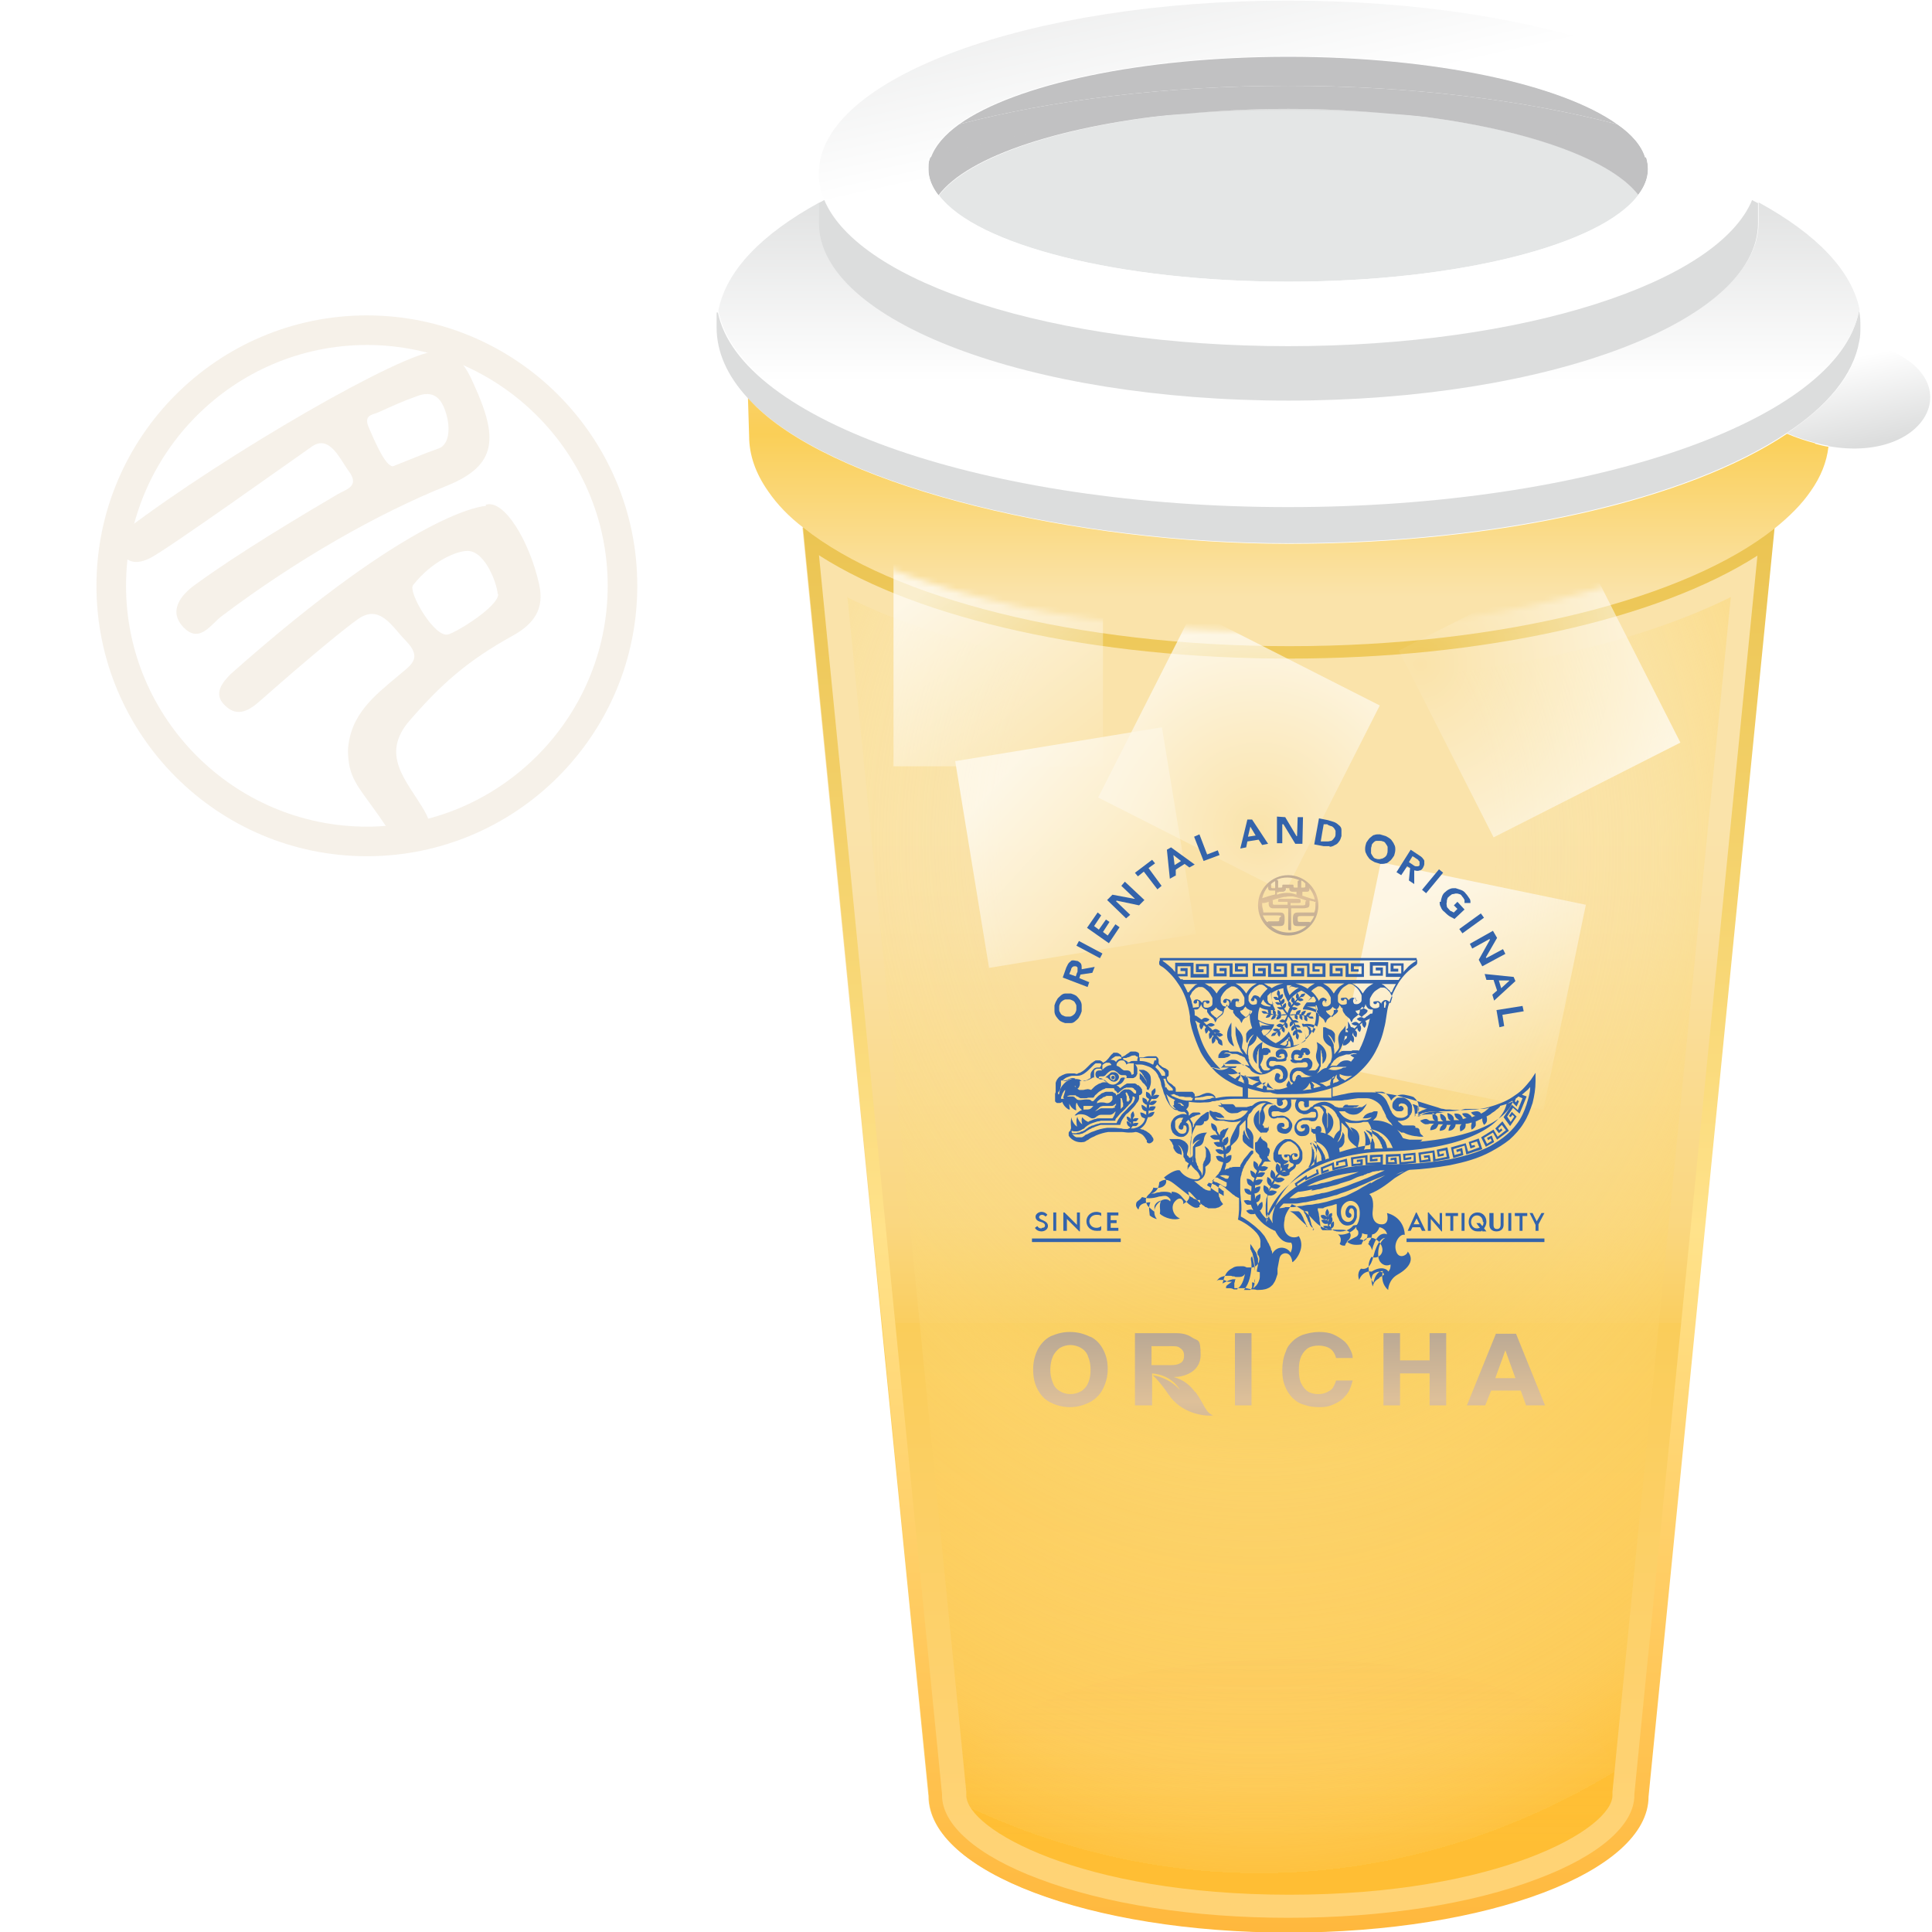 <?xml version="1.0" encoding="UTF-8"?><svg xmlns="http://www.w3.org/2000/svg" xmlns:xlink="http://www.w3.org/1999/xlink" viewBox="0 0 326.5 326.5"><defs><style>.cls-1{mask:url(#mask);}.cls-2{fill:#e4e6e6;}.cls-3{fill:url(#_未命名漸層_69);}.cls-3,.cls-4{mix-blend-mode:multiply;}.cls-5{fill:url(#linear-gradient-7);}.cls-6{fill:url(#linear-gradient-5);}.cls-7{fill:url(#linear-gradient-6);}.cls-8{fill:url(#linear-gradient-4);}.cls-9{fill:url(#linear-gradient-3);}.cls-10{fill:url(#linear-gradient-2);}.cls-4{fill:url(#_未命名漸層_27);opacity:.2;}.cls-11{fill:#fff;stroke:#000;stroke-miterlimit:10;stroke-width:4.6px;}.cls-12{fill:url(#_未命名漸層_59);}.cls-13{fill:url(#_未命名漸層_16);}.cls-14{fill:url(#_未命名漸層_17);}.cls-15{fill:url(#_未命名漸層_21);}.cls-16{fill:url(#_未命名漸層_23);}.cls-17{fill:url(#_未命名漸層_11);}.cls-18{fill:url(#linear-gradient);}.cls-19{fill:url(#_未命名漸層_59-2);}.cls-20{fill:url(#_未命名漸層_11-2);}.cls-21{isolation:isolate;}.cls-22{mask:url(#mask-1);}.cls-23{fill:#d1b992;}.cls-24{fill:#c1c1c2;}.cls-25{fill:#dcdddd;}.cls-26{fill:url(#_未命名漸層_9-2);}.cls-27{fill:url(#_未命名漸層_9-3);}.cls-28{fill:#3363ab;}.cls-29{fill:url(#_未命名漸層_9);}.cls-30{opacity:.7;}.cls-31{opacity:.2;}.cls-32{fill:url(#_未命名漸層_13);mix-blend-mode:lighten;opacity:.5;}.cls-33{filter:url(#outer-glow-34);}</style><linearGradient id="_未命名漸層_23" x1="217.7" y1="138.8" x2="217.7" y2="308.3" gradientUnits="userSpaceOnUse"><stop offset="0" stop-color="#fae3aa"/><stop offset=".1" stop-color="#fae1a5"/><stop offset=".2" stop-color="#fadd97"/><stop offset=".4" stop-color="#fad780"/><stop offset=".5" stop-color="#face60"/><stop offset=".5" stop-color="#facd5a"/><stop offset="1" stop-color="#ffd375"/></linearGradient><linearGradient id="_未命名漸層_21" x1="217.7" y1="89.1" x2="217.7" y2="326.5" gradientUnits="userSpaceOnUse"><stop offset="0" stop-color="#ebc452"/><stop offset=".5" stop-color="#ffe28a"/><stop offset="1" stop-color="#ffb83d"/></linearGradient><radialGradient id="_未命名漸層_69" cx="214.1" cy="143" fx="214.1" fy="143" r="173.6" gradientTransform="translate(318.5 -74.6) rotate(88.2) scale(1 .8)" gradientUnits="userSpaceOnUse"><stop offset="0" stop-color="#fbe89d" stop-opacity="0"/><stop offset=".1" stop-color="#fbe79b" stop-opacity="0"/><stop offset=".3" stop-color="#fbe596" stop-opacity="0"/><stop offset=".4" stop-color="#fbe28f" stop-opacity=".1"/><stop offset=".5" stop-color="#fbde84" stop-opacity=".2"/><stop offset=".6" stop-color="#fcd876" stop-opacity=".4"/><stop offset=".7" stop-color="#fdd164" stop-opacity=".5"/><stop offset=".9" stop-color="#fdc950" stop-opacity=".7"/><stop offset="1" stop-color="#fec039" stop-opacity=".9"/><stop offset="1" stop-color="#ffbe33"/></radialGradient><linearGradient id="_未命名漸層_27" x1="218" y1="311.5" x2="218" y2="257.5" gradientUnits="userSpaceOnUse"><stop offset="0" stop-color="#ffd261" stop-opacity=".1"/><stop offset="1" stop-color="#f8ad52"/></linearGradient><linearGradient id="_未命名漸層_17" x1="217.6" y1="100.8" x2="217.6" y2="45.8" gradientUnits="userSpaceOnUse"><stop offset="0" stop-color="#fae3aa"/><stop offset=".5" stop-color="#facf57"/><stop offset="1" stop-color="#f7d394"/></linearGradient><linearGradient id="_未命名漸層_11" x1="215.3" y1="17.9" x2="204.2" y2="-32.8" gradientUnits="userSpaceOnUse"><stop offset="0" stop-color="#fff"/><stop offset="1" stop-color="#dcdddd"/></linearGradient><linearGradient id="_未命名漸層_11-2" x1="217.7" y1="64.5" x2="217.7" y2="28.7" xlink:href="#_未命名漸層_11"/><linearGradient id="_未命名漸層_16" x1="312.1" y1="60.6" x2="315.1" y2="75.2" gradientUnits="userSpaceOnUse"><stop offset="0" stop-color="#fff"/><stop offset="1" stop-color="#dcdddd"/></linearGradient><mask id="mask" x="130.1" y="83.8" width="169.8" height="245" maskUnits="userSpaceOnUse"><path class="cls-11" d="M215,109c-36.1,0-67.3-8.2-82.1-20l21.3,214.5c0,12.7,27.2,23,60.8,23s60.8-10.3,60.8-23l21.3-214.4c-14.8,11.8-46,19.9-82,19.9Z"/></mask><radialGradient id="_未命名漸層_59" cx="212.8" cy="140.2" fx="212.8" fy="140.2" r="34.5" gradientTransform="translate(-34.8 108.5) rotate(-26.9)" gradientUnits="userSpaceOnUse"><stop offset="0" stop-color="#fff" stop-opacity="0"/><stop offset="1" stop-color="#fff"/></radialGradient><linearGradient id="_未命名漸層_9" x1="829.8" y1="2829.9" x2="836.1" y2="2873.7" gradientTransform="translate(-1962.3 -1906.1) rotate(-30)" gradientUnits="userSpaceOnUse"><stop offset="0" stop-color="#fff"/><stop offset="1" stop-color="#fff" stop-opacity="0"/></linearGradient><linearGradient id="_未命名漸層_9-2" x1="797.2" y1="2104.6" x2="803.5" y2="2148.5" gradientTransform="translate(-1584.7 -1325.7) rotate(-30)" xlink:href="#_未命名漸層_9"/><linearGradient id="_未命名漸層_9-3" x1="773.1" y1="984.1" x2="779.4" y2="1027.9" gradientTransform="translate(-925.1 -312.5) rotate(-30)" xlink:href="#_未命名漸層_9"/><radialGradient id="_未命名漸層_59-2" cx="848.1" cy="1601.2" fx="848.1" fy="1601.2" r="45.3" gradientTransform="translate(-529.9 -1534.1) rotate(2.6)" xlink:href="#_未命名漸層_59"/><mask id="mask-1" x="126.4" y="-3620.2" width="1226.9" height="3946.7" maskUnits="userSpaceOnUse"/><linearGradient id="_未命名漸層_13" x1="217.7" y1="275.2" x2="217.7" y2="-65.1" gradientUnits="userSpaceOnUse"><stop offset="0" stop-color="#ffe37c"/><stop offset=".5" stop-color="#f5d290"/><stop offset="1" stop-color="#ffab5c"/></linearGradient><filter id="outer-glow-34" x="167.1" y="130.9" width="102" height="116" filterUnits="userSpaceOnUse"><feOffset dx="0" dy="0"/><feGaussianBlur result="blur" stdDeviation="2.2"/><feFlood flood-color="#e5d5c1" flood-opacity=".3"/><feComposite in2="blur" operator="in"/><feComposite in="SourceGraphic"/></filter><linearGradient id="linear-gradient" x1="218.3" y1="158.2" x2="217" y2="145.9" gradientUnits="userSpaceOnUse"><stop offset="0" stop-color="#b3a493"/><stop offset=".5" stop-color="#dec099"/><stop offset="1" stop-color="#b3a493"/></linearGradient><linearGradient id="linear-gradient-2" x1="180.8" y1="223.2" x2="181" y2="251" xlink:href="#linear-gradient"/><linearGradient id="linear-gradient-3" x1="210" y1="222.9" x2="210.2" y2="250.7" xlink:href="#linear-gradient"/><linearGradient id="linear-gradient-4" x1="222.6" y1="222.8" x2="222.8" y2="250.6" xlink:href="#linear-gradient"/><linearGradient id="linear-gradient-5" x1="239" y1="222.7" x2="239.3" y2="250.5" xlink:href="#linear-gradient"/><linearGradient id="linear-gradient-6" x1="254.3" y1="222.5" x2="254.5" y2="250.3" xlink:href="#linear-gradient"/><linearGradient id="linear-gradient-7" x1="198.2" y1="223" x2="198.5" y2="250.8" xlink:href="#linear-gradient"/></defs><g class="cls-21"><g id="_圖層_1"><path class="cls-16" d="M217.7,109.1c-36.1,0-67.3-8.2-82.1-20l21.3,214.4c0,12.7,27.2,23,60.8,23s60.8-10.3,60.8-23l21.3-214.3c-14.8,11.8-46,19.9-82,19.9Z"/><path class="cls-15" d="M138.5,93.9c16.9,10.8,46.5,17.4,79.3,17.4s62.3-6.6,79.2-17.4l-20.8,209.3h0v.2c0,5-5.9,10.2-16.3,14.1-11.2,4.3-26.2,6.6-42.2,6.6s-30.9-2.3-42.2-6.6c-10.4-3.9-16.3-9.1-16.3-14.1h0c0-.1,0-.2,0-.2l-20.8-209.4M135.7,89.1l21.3,214.5c0,12.7,27.2,23,60.8,23s60.8-10.3,60.8-23l21.3-214.4c-14.8,11.8-46,19.9-82,19.9s-67.3-8.2-82.1-20h0Z"/><path class="cls-3" d="M143.1,100.9c18,9,45.2,14.3,74.7,14.3s56.6-5.3,74.7-14.3l-20,201.9v.3s0,.3,0,.3c0,5.7-19.3,16.8-54.6,16.8s-54.6-11.1-54.6-16.8v-.6s-20.1-202-20.1-202"/><path class="cls-4" d="M218,280.4c30.5,0,55.2,9.4,55.2,20.9s-24.7,20.9-55.2,20.9-55.2-9.4-55.2-20.9,24.7-20.9,55.2-20.9Z"/><path class="cls-25" d="M314.2,52.6c.2.9.2,1.8.2,2.6s0,1.7-.2,2.5c-1,5.6-5.3,10.9-12.3,15.5-16.6,11.1-48.1,18.6-84.2,18.6s-75.1-9.4-89.5-22.7c-.7-.6-1.4-1.3-1.9-1.9-3.4-3.7-5.2-7.7-5.2-11.9s0-1.8.2-2.6c3.6,18.4,45.4,33,96.4,33s92.9-14.6,96.4-33Z"/><path class="cls-14" d="M306.7,74.9c-1.5-.4-3.1-.9-4.7-1.6h0c-16.6,11.1-48.1,18.6-84.2,18.6s-75.1-9.4-89.5-22.7c-.7-.6-1.3-1.3-1.9-1.9l.2,6.4c0,3.2,1.1,6.3,3.2,9.3,1.5,2.2,3.5,4.3,6,6.2,14.8,11.8,46,20,82.1,20s67.2-8.1,82-19.9c2.5-2,4.6-4.1,6.1-6.3,1.7-2.4,2.7-4.9,3-7.5-.7-.1-1.5-.3-2.2-.5Z"/><path class="cls-2" d="M276.9,33c-6.3,8.4-30.4,14.6-59.1,14.6s-52.8-6.2-59.1-14.6c5-6.6,21.3-12,42.1-13.9,5.5-.4,11.2-.6,17-.6s11.5.2,17,.6c20.9,1.9,37.1,7.2,42.1,13.9Z"/><path class="cls-25" d="M217.7,18.4c5.9,0,11.6.3,17,.8-5.5-.4-11.2-.6-17-.6s-11.5.2-17,.6c5.4-.5,11.1-.8,17-.8Z"/><path class="cls-24" d="M217.7,14.5c-20.7,0-39.9,2.4-55.6,6.5,9.4-6.7,30.8-11.4,55.6-11.4s46.2,4.7,55.6,11.4c-15.7-4.1-34.9-6.5-55.6-6.5Z"/><path class="cls-24" d="M217.7,14.5c20.7,0,39.9,2.4,55.6,6.5,2.5,1.7,4.2,3.7,4.8,5.7-12.4-3.8-27.2-6.4-43.4-7.5-5.4-.5-11.1-.8-17-.8s-11.6.3-17,.8c-16.2,1.1-31.1,3.7-43.4,7.5.7-2,2.3-3.9,4.8-5.7,15.7-4.1,34.9-6.5,55.6-6.5Z"/><path class="cls-24" d="M276.9,33c-5-6.6-21.3-12-42.1-13.9,16.2,1.1,31.1,3.7,43.4,7.5.2.7.3,1.3.3,2,0,1.5-.6,3-1.7,4.4Z"/><path class="cls-24" d="M200.7,19.1c-20.8,1.9-37.1,7.2-42.1,13.9-1.1-1.4-1.7-2.9-1.7-4.4s.1-1.3.3-2c12.4-3.8,27.2-6.4,43.4-7.5Z"/><path class="cls-17" d="M217.7.1c-43.8,0-79.3,13.1-79.3,29.1s0,.3,0,.4c0,1.4.3,2.7.9,4.1,5.9,14,38.7,24.7,78.4,24.7s72.6-10.7,78.4-24.7c.6-1.3.9-2.7.9-4.1,0-.1,0-.3,0-.4C297.1,13.2,261.6.1,217.7.1ZM278.2,26.6c.2.7.3,1.3.3,2,0,1.5-.6,3-1.7,4.4-6.3,8.4-30.4,14.6-59.1,14.6s-52.8-6.2-59.1-14.6c-1.1-1.4-1.7-2.9-1.7-4.4s.1-1.3.3-2c.7-2,2.3-3.9,4.8-5.7,9.4-6.7,30.8-11.4,55.6-11.4s46.2,4.7,55.6,11.4c2.5,1.7,4.2,3.7,4.8,5.7Z"/><path class="cls-20" d="M314.2,52.5c-3.6,18.4-45.4,33-96.4,33s-92.9-14.6-96.4-33c1.3-6.8,7.4-13,17.1-18.3v3.4c0,16.6,35.5,30,79.3,30s79.4-13.5,79.4-30v-3.4c9.7,5.3,15.8,11.5,17.1,18.3Z"/><path class="cls-25" d="M297.1,34.3v3.4c0,16.6-35.5,30-79.4,30s-79.3-13.5-79.3-30v-3.4c.3-.2.6-.3.9-.5,5.9,14,38.7,24.7,78.4,24.7s72.6-10.7,78.4-24.7c.3.2.6.3.9.5Z"/><path class="cls-13" d="M308.9,75.3c-.7-.1-1.5-.3-2.2-.5-1.5-.4-3.1-.9-4.7-1.6h0c7-4.7,11.3-9.9,12.3-15.5,19.8,4,12.7,20.9-5.3,17.7Z"/><g class="cls-1"><g class="cls-30"><rect class="cls-12" x="191.7" y="109.3" width="35.4" height="35.4" transform="translate(80.1 -81) rotate(26.9)"/><rect class="cls-29" x="164.1" y="125.5" width="35.4" height="35.4" transform="translate(-20.8 31.3) rotate(-9.3)"/><rect class="cls-26" x="151" y="94.1" width="35.4" height="35.4"/><rect class="cls-27" x="229.4" y="148.9" width="35.4" height="35.4" transform="translate(38.9 -46.6) rotate(11.7)"/><rect class="cls-19" x="242.5" y="100.2" width="35.4" height="35.4" transform="translate(-25.2 130.3) rotate(-26.9)"/></g></g><g class="cls-22"><path class="cls-32" d="M306.8,74.8c-1.5-.4-3.1-.9-4.7-1.6h0c-16.6,11.1-48.1,18.6-84.2,18.6s-75.1-9.4-89.5-22.7c-.7-.6-1.4-1.3-1.9-1.9l.2,6.4c0,3.2,1.1,6.3,3.2,9.3,1.5,2.2,3.5,4.3,6,6.2l21.3,214.5c0,12.7,27.2,23,60.8,23s60.8-10.3,60.8-23l21.3-214.4c2.5-2,4.6-4.1,6.1-6.3,1.7-2.4,2.7-4.9,3-7.5-.7-.1-1.5-.3-2.2-.5Z"/></g><g class="cls-33"><path class="cls-28" d="M205.5,173.9c-.4,0-.7.3-.7.3,0,0,.3.3.7.4.4,0,.7-.3.7-.3,0,0-.3-.3-.7-.4Z"/><path class="cls-28" d="M228.9,179.9c0,0-.1,0-.2,0,0,0,0,0-.1,0-.1,0-.2,0-.3,0-.1,0-.2,0-.3,0-.1,0-.2,0-.3,0-.1,0-.2,0-.3,0-.1,0-.2,0-.3,0,0,0,0,0,0,0,0,0-.2,0-.3,0,0,0,0,0-.1,0,0,0,0,0,0,0,0,0,.1.1.2.2.1,0,.2.1.3.1.1,0,.2,0,.3,0,.1,0,.2,0,.3,0,.2,0,.4,0,.6-.2h.5c0-.1.2-.1.2-.2,0,0,.1,0,.2,0h.1c0,0-.2-.1-.3-.2,0,0-.2,0-.3,0Z"/><path class="cls-28" d="M227.8,173.2c0,.1,0,.2,0,.4s0,.3,0,.4c0,.3,0,.6-.1.9-.1.6-.3,1.2-.4,1.6,0,0,0,.1,0,.2.3-.2.7-.4.9-.8.3-.4.7-1.6-.4-3.3,0,0,0,.1,0,.2,0,0,0,.2,0,.3Z"/><path class="cls-28" d="M217.4,183.4c0,.2.2.4.4.4s.4-.2.4-.4-.4-.8-.4-.8c0,0-.4.6-.4.8Z"/><path class="cls-28" d="M218.1,179.1s0,0,0,.1h0c0,0,0,0,0,.1,0,0,.2.1.2.2.4.2.7.2,1,.1.2,0,.3,0,.5,0,.2,0,.3,0,.5-.1h.1c0,0,0,0,0,0,0,0,0,0,.1,0,0,0,.1,0,.2,0,.1,0,.2.2.3.3,0,.2,0,.3,0,.4,0,0-.2.2-.4.2-.1,0-.3,0-.4,0,0,0-.2,0-.2,0,0,0-.2,0-.3,0-.3,0-.6,0-.9.1-.3.1-.5.3-.6.5-.3.5-.3,1-.2,1.4,0,.1,0,.2.1.3,0,0,.1.2.2.2.2.1.3.3.6.3.4,0,.8-.1,1-.4.2-.3.1-.7,0-.8,0-.2-.1-.2-.1-.2-.2-.2-.5-.2-.6,0-.2.2-.2.5,0,.6,0,0,0,0,0,0,0,0,.1,0,0,.2,0,0-.2.3-.4.2,0,0-.2,0-.3-.2,0,0,0,0-.1-.2,0,0,0-.1,0-.2,0-.3,0-.6.3-.9.2-.2.5-.4.8-.3.2,0,.4,0,.5.2h.1c0,0,.2.2.2.2,0,0,.2.1.3.2.5.2,1.1.4,1.7.3.6,0,1.1-.3,1.5-.7.1-.1.2-.2.3-.3,0,0,0,0,0,0,0,0,0,0,.2-.1,0,0,.2-.1.3-.2.1,0,.2-.1.3-.2.1,0,.2-.1.4-.1.1,0,.2,0,.3,0,0,0,0,0,0,0,0,0,0,0,0,0,0,0,0,0,.2,0,0,0,.2,0,.3,0,0,0,0,0,.1,0,0,0,0,0,.1,0,0,0,.1,0,.2,0,.1,0,.2,0,.3,0,.1,0,.2,0,.4,0,.1,0,.2,0,.4,0,.1,0,.3,0,.4,0,.1,0,.2,0,.4,0,0,0,.1,0,.2,0,0,0,.1,0,.2,0,0,0,.2,0,.3.1.3.2.5.3.5.3h0s0,0,0,0h0s-.3-.4-.3-.4h0c-.2-.2-.4-.5-.7-.7-.3-.2-.6-.4-.9-.4-.3,0-.7,0-1,.2-.1,0-.3.2-.4.3,0,0-.1.1-.2.2,0,0-.1.1-.2.2h0c0,0-.1,0-.2,0-.1,0-.2,0-.4,0-.1,0-.3,0-.4.1,0,0,0,0-.1,0,0,0,0,0,0,0,0,0,.1-.2.2-.3h0s0,0,0,0h0c0-.1,0-.2.2-.3.1-.2.2-.4.4-.5.1-.1.3-.3.5-.4.2-.1.3-.2.5-.2.3-.1.6-.2.9-.3.2,0,.3,0,.5,0,0,0,0,0,0,0,.2,0,.4-.2.7-.2.3,0,.5,0,.7.2,0,0-.4-.2-.9,0-.1,0-.2,0-.3.1.2.2.5.4.8.5.2,0,.4,0,.6,0h.6c0,0,.2,0,.2,0v-.3c-.2-.2-.3-.4-.4-.6-.1-.2-.4-.4-.6-.4-.2,0-.5,0-.7,0-.1,0-.2,0-.3.1h-.1c0,0,0,0,0,0-.2,0-.4,0-.7,0-.2,0-.3,0-.5,0-.2,0-.4,0-.6.2-.2,0-.3.2-.4.3,0,0,0,0,0,0,.2-.4.4-.8.5-.9,0,0,0,0,0,0,0,0,0,0,0,0,0,0,0,0,0,0,0,0,0,0,0,0,0-.1.1-.3.2-.5.2-.4.4-1,.5-1.6,0-.3.1-.6.1-.9,0-.1,0-.3,0-.4,0-.1,0-.2,0-.4,0,0,0,0,0-.1-.1.2-.3.5-.7.9-1,1.2-.3,2-.4,2.9-.1.2-.3.5-.6.8,0,.1-.2.2-.2.3,0,0,0,0,0,0,0,0,0,0,0,0,0-.4,0-.8-.1-1.2h0s0,0,0,0c0,0,0,0,0-.1h0c0-.1,0-.2,0-.2,0-.2-.1-.4-.2-.6,0,0,0,0,0,0-.3-.7-.8-1.2-.8-1.2.3,0,.6.4.8.8.1.2.3.5.3.7,0-.2.1-.3.1-.5v-.3s0-.2,0-.2h0c0-.2,0-.2,0-.3,0,0,0-.2,0-.3-.1-.4-.4-.6-.7-.8,0,0,0,0-.1,0-.4-.2-.7-.3-.8-.4h-.4c0-.1,0,.3,0,.3,0,.2,0,.5,0,.8,0,.1,0,.3,0,.4,0,1.2,1.2,1.7,1.3,1.8.1.4.2.9.2,1.4,0,.2,0,.5-.1.7,0,.1,0,.2-.1.3,0,0,0,0,0,.1,0,.1-.2.3-.3.4-.2.4-.5.8-.9,1.1-.4.3-.8.5-1.2.5,0,0,0,0,0,0,0,0,0,0,0,0,0,0,.2-.1.2-.2,0,0,.1-.2.2-.2,0,0,0-.2.1-.3,0-.2.1-.3.2-.5,0,0,0,0,0,0,0,0,0-.2,0-.4,0-.1,0-.3,0-.5,0,0,0-.2,0-.3,0,0,0-.2,0-.3,0-.2,0-.4,0-.6,0-.2,0-.4,0-.5,0-.3-.1-.5-.1-.5,0,0,0,0,0,0,0,0,0,0,0,0,0,0,0,.2.2.5,0,.1,0,.3.1.5,0,.2,0,.4.1.6,0,.1,0,.2,0,.3,0,0,0,.2,0,.3,0,.2,0,.4,0,.5,0,0,0,0,0,0,1.2-1.1.7-2.9-1-3.7,0,0,.3.6,0,1.7-.3,1,.1,1.6.4,2.1,0,0,0,0,0,.1,0,.1-.1.3-.2.4,0,0,0,.1-.1.2,0,0-.1.1-.2.2,0,0-.1.1-.2.1,0,0-.1,0-.2,0-.1,0-.3,0-.4,0-.1,0-.2,0-.3,0,0,0,0,0,0,0,0,0-.1,0-.2,0,0,0-.1,0-.2,0,.1,0,.3,0,.5-.2.3-.2.4-.6.4-1,0-.3-.3-.7-.7-.9-.2,0-.4,0-.6,0,0,0-.2,0-.3.1,0,0,0,0-.1,0h0c0,.2-.2.2-.3.3-.1,0-.3,0-.4,0-.3,0-.5,0-.7-.2,0,0,0,0,0,0,0,0,0,0,0,0h0c0,0,0-.1,0-.1,0,0,0-.2,0-.3,0-.2,0-.3.2-.4.1,0,.3,0,.4,0,.1,0,.2.2.3.2,0,0,0,.1,0,.1,0,0,0,0,0,0,0,0,0,0,0,0,0,0-.2,0-.2,0,0,0,0,.2,0,.3h0s0,0,.1,0c0,0,.3,0,.4,0,.2-.1.3-.4.2-.6,0,0,0-.2,0-.2,0,0,0-.1-.1-.2,0,0-.2-.2-.3-.3-.3-.1-.7-.1-1,0-.3.2-.5.6-.5,1,0,.2,0,.4.2.5Z"/><path class="cls-28" d="M220.3,178.3s0,0,0,0c0,0,0,0,0,0,0,0,0,0,0,0,0,0,0-.1,0-.2,0,0,0,0,0-.1,0,0,0,0,0-.1,0,0,0,0,.1,0,0,0,0,0,.1,0,0,0,0,0,.1,0,0,0,0,0,0,0,0,0,0,0,0,0,0,0,0,0,0,0,0,0,0,0,0,0s0,0,0,0c0,0,0,.1,0,.2.1.2.4.3.6.1.2-.1.3-.4.1-.6h0s0,0,0-.1c0,0-.1-.2-.3-.3,0,0-.1,0-.2-.1,0,0-.2,0-.3,0,0,0-.2,0-.3,0,0,0-.2,0-.2.1,0,0-.1.1-.2.2,0,0,0,.1-.1.2,0,0,0,.1,0,.2,0,0,0,.1,0,.2,0,.1,0,.2,0,.3,0,0,0,0,0,0Z"/><path class="cls-28" d="M208.8,180.4c0,0,.2-.1.2-.2,0,0,0,0,0,0,0,0,0,0,0,0,0,0-.2,0-.3,0,0,0,0,0,0,0,0,0-.2,0-.2,0-.1,0-.2,0-.3,0-.1,0-.2,0-.3,0-.1,0-.2,0-.3,0-.1,0-.2,0-.3,0,0,0,0,0-.1,0,0,0-.1,0-.2,0,0,0-.2,0-.3,0-.1,0-.2.1-.3.2h.1c0,0,.1,0,.2,0,0,0,.2,0,.2,0h.5c0,0,0,0,0,0,.2,0,.4.1.6.1.1,0,.2,0,.3,0,.1,0,.2,0,.3,0,.1,0,.2,0,.3-.1Z"/><path class="cls-28" d="M206.7,179.8s0,0,.1,0c0,0,.1,0,.2,0,.1,0,.2,0,.4,0,.1,0,.2,0,.4,0,.1,0,.2,0,.4,0,.1,0,.2,0,.4,0,.1,0,.2,0,.3,0,0,0,0,0,.1,0,0,0,.1,0,.2,0,0,0,.2,0,.2,0,0,0,0,0,0,0,0,0,0,0,0,0h0c0,0,.1,0,.2,0,0,0,.2,0,.3.1.1,0,.2,0,.4.1.1,0,.2.1.3.2.1,0,.2.1.3.2,0,0,.1.1.2.1,0,0,0,0,0,0,.1.1.2.2.3.4.4.4.9.6,1.5.7.6,0,1.1-.1,1.6-.4.1,0,.2-.1.3-.2.1,0,.2-.1.3-.2.2,0,.4-.2.6-.2.4,0,.7.1.9.4.2.3.3.6.2.9,0,0,0,.1,0,.2,0,0,0,.1-.1.2,0,0-.2.1-.3.1,0,0-.2,0-.2,0,0,0,0-.1,0-.2,0,0,0-.1,0-.1,0,0,0,0,0,0,.2-.2.2-.5,0-.6-.2-.2-.5-.2-.6,0,0,0,0,0-.1.3,0,.2-.2.5,0,.8.2.3.6.5,1,.4.2,0,.4-.2.6-.3,0,0,.2-.2.2-.2,0,0,.1-.2.2-.3.2-.4.2-1-.1-1.5-.1-.2-.4-.5-.7-.6-.3-.1-.6-.2-.9-.1-.2,0-.4,0-.6.2,0,0-.2,0-.3,0-.1,0-.3,0-.4-.2,0,0-.1-.2,0-.4,0-.2.2-.3.3-.3,0,0,.1,0,.2,0,0,0,0,0,.1,0,0,0,0,0,0,0h.1c.2,0,.3,0,.5.1.2,0,.3,0,.5,0,.3,0,.7,0,1-.1,0,0,.2-.1.2-.2,0,0,0,0,0,0h0c0,0,0-.1,0-.2,0-.2.2-.3.2-.5,0-.4-.2-.8-.5-1-.3-.2-.7-.2-1,0-.1,0-.3.2-.4.3,0,0,0,0-.1.2,0,0,0,0,0,0,0,0,0,0,0,.1,0,.3,0,.6.3.7.2.1.4,0,.5,0,0,0,0,0,.1,0,0,0,0,0,0,0,0,0,.1-.1,0-.2,0,0-.2-.1-.2,0h0s0,0,0,0c0,0,0,0-.1,0,0,0,0-.1,0-.2,0,0,.2-.2.3-.2.1,0,.3,0,.4,0,.1,0,.2.3.2.4,0,0,0,.2,0,.3,0,0,0,0,0,0h0s0,0,0,0c0,0,0,0,0,0-.2.1-.4.2-.7.2-.1,0-.3,0-.4,0-.1,0-.2-.1-.3-.2h0c0,0,0-.1-.1-.1,0,0-.2,0-.3-.1-.2,0-.4,0-.6,0-.4.2-.6.6-.7.9,0,.4,0,.8.4,1,.1,0,.2.1.3.2,0,0,0,0,0,0-.1,0-.3.2-.4.2,0,0,0,0,0,0-.1,0-.2,0-.4,0,0,0-.1,0-.2,0,0,0-.1,0-.2-.1,0,0-.1-.1-.2-.2,0,0,0-.1-.1-.2,0-.1-.1-.3-.2-.4,0,0,0,0,0-.1.2-.5.7-1.1.4-2.1-.3-1.1,0-1.7,0-1.7-1.7.7-2.2,2.6-1,3.7,0,0,0,0,0,0,0-.2,0-.3,0-.5,0,0,0-.2,0-.3,0,0,0-.2,0-.3,0-.2,0-.4.1-.6,0-.2,0-.4.1-.5.1-.3.2-.5.2-.5,0,0,0,0,0,0,0,0,0,0,0,0,0,0,0,.2-.1.5,0,.1,0,.3,0,.5,0,.2,0,.4,0,.6,0,0,0,.2,0,.3,0,0,0,.2,0,.3,0,.2,0,.3,0,.5,0,.2,0,.3,0,.4,0,0,0,0,0,0,0,.1,0,.3.2.5,0,0,0,.2.1.3,0,0,.1.2.2.2,0,0,.1.2.2.2,0,0,0,0,0,0,0,0,0,0,0,0-.4,0-.9-.2-1.2-.5-.4-.3-.7-.7-.9-1.1,0-.1-.2-.3-.2-.4h0c0,0,0-.1,0-.2,0-.1,0-.2-.1-.3,0-.2,0-.5-.1-.7,0-.5,0-.9.2-1.4,0,0,1.3-.6,1.3-1.8,0-.2,0-.3,0-.4,0-.3,0-.5,0-.8v-.4c0,0-.3.1-.3.1,0,0-.4.1-.7.4,0,0,0,0-.1,0-.3.2-.5.4-.7.8,0,0,0,.2,0,.3,0,0,0,0,0,.2h0c0,.1,0,.3,0,.3v.3c0,.2,0,.3.2.5,0-.2.2-.5.3-.7.2-.4.6-.7.8-.8,0,0-.4.5-.8,1.2,0,0,0,0,0,0,0,.2-.1.4-.2.6,0,0,0,.1,0,.2h0c-.1.5-.2.9-.2,1.4,0,0,0,0,0,.1,0,0,0,0,0,0,0-.1-.2-.2-.2-.3-.2-.3-.4-.6-.6-.8-.1-.9.6-1.6-.4-2.9-.4-.4-.6-.7-.7-.9,0,0,0,0,0,.1,0,.1,0,.2,0,.4,0,.1,0,.3,0,.4,0,.3,0,.6.1.9.1.6.3,1.2.5,1.6,0,.2.2.4.2.5,0,0,0,0,0,0,0,0,0,0,0,0,0,.2.3.5.5.9,0,0,0,0,0,0-.1-.1-.3-.2-.4-.3-.2,0-.4-.2-.6-.2-.2,0-.4,0-.5,0-.3,0-.5,0-.7,0,0,0,0,0,0,0h-.1c-.1-.1-.2-.2-.3-.2-.2,0-.5,0-.7,0-.2,0-.5.2-.6.4-.2.2-.3.4-.3.6v.3c0,0,.1,0,.1,0h.6c.2,0,.4,0,.6-.1.3,0,.6-.2.8-.5-.1,0-.2,0-.3-.1-.6-.2-.9,0-.9,0,.2-.2.4-.3.7-.2.2,0,.5.1.7.2,0,0,0,0,0,0,.1,0,.3,0,.5,0,.3,0,.6.1.9.3.2,0,.3.1.5.2.2,0,.3.2.4.4,0,0,0,.1.1.2,0,0,0,0,0,0,0,0,0,0,0,0,0,0,.1.2.2.3.1.2.2.4.3.6,0,0,0,0,0,0,0,0,0,0-.1,0-.1,0-.3-.1-.4-.1-.1,0-.2,0-.4,0,0,0-.2,0-.2,0h0c0,0,0-.1-.2-.2,0,0-.1-.1-.2-.2-.1-.1-.3-.2-.4-.3-.3-.2-.6-.2-1-.2-.3,0-.7.2-.9.4-.3.2-.5.4-.7.7h0s-.3.3-.3.3h0s.2-.1.5-.3c0,0,.2,0,.3-.1Z"/><path class="cls-28" d="M208.5,176.8c0,0,0-.1,0-.2-.2-.4-.3-1-.4-1.6,0-.3,0-.6,0-.9,0-.1,0-.3,0-.4,0-.1,0-.3,0-.4,0-.1,0-.2,0-.3,0,0,0-.1,0-.2-1.1,1.7-.7,2.8-.4,3.3.3.4.6.6.9.8Z"/><path class="cls-28" d="M213.9,178.3c.2,0,.5-.1.5-.4,0,0,0,0,0,0s0,0,0,0c0,0,0,0,0,0,0,0,0,0,0,0,0,0,0,0,0,0,0,0,0,0,.1,0,0,0,0,0,.1,0,0,0,0,0,.1,0,0,0,0,0,0,.1,0,0,0,0,0,.1,0,0,0,.2,0,.2,0,0,0,0,0,0,0,0,0,0,0,0,0,0,0,0,0,0,0,0,0,0,0,0,0,0,0-.1,0-.3,0,0,0-.1,0-.2,0,0,0-.1,0-.2,0,0,0-.1-.1-.2,0,0-.1-.1-.2-.2,0,0-.2,0-.2-.1,0,0-.2,0-.3,0,0,0-.2,0-.3,0,0,0-.2,0-.2.1-.1,0-.2.2-.3.3,0,0,0,.1,0,.1h0c0,0,0,.1,0,.2,0,.2.1.5.4.5Z"/><path class="cls-28" d="M221.9,171.8c-.1,0-.3,0-.4,0-.1,0-.3,0-.4-.1,0,0,.2,0,.2-.1.2-.2.3-.5.3-.5,0,0-.4,0-.6.1-.2.1-.2.3-.3.4-.2,0-.3,0-.5-.1,0,0,.1,0,.2-.1.2-.2.3-.6.3-.6,0,0-.4,0-.6.2-.2.1-.2.3-.2.4-.2,0-.3,0-.5,0,0,0,.1,0,.2-.1.2-.2.2-.6.2-.6,0,0-.4,0-.6.2-.2.1-.2.4-.2.5-.4,0-.7,0-1,.1,0-.3.2-.6.4-.9.1,0,.3.2.4.1.3,0,.5-.3.5-.3,0,0-.3-.2-.6-.2,0,0-.2,0-.3,0,0-.1.2-.3.3-.4,0,0,.3.2.5.2.3,0,.6-.3.6-.3,0,0-.2-.3-.6-.3,0,0-.2,0-.2,0,.1-.1.2-.3.3-.4,0,0,.3.2.4.2.3,0,.6-.2.6-.2,0,0-.2-.3-.5-.3,0,0-.1,0-.2,0,0,0,.2-.2.3-.2h0c.1,0,.2,0,.4-.1.2-.2.3-.5.3-.5,0,0-.4,0-.6.1-.1,0-.2.2-.2.3-.1,0-.2.2-.3.3,0,0,0-.2,0-.3,0-.3-.3-.5-.3-.5,0,0-.2.3-.2.6,0,.2.1.4.2.4-.1.1-.2.3-.4.4,0,0,0-.1,0-.2,0-.3-.4-.5-.4-.5,0,0-.2.3-.2.6,0,.2.2.3.3.4,0,.1-.2.3-.3.4,0,0,0-.1,0-.2,0-.3-.4-.5-.4-.5,0,0-.2.3-.1.6,0,.2.2.4.3.4-.2.3-.3.7-.4,1-.2-.2-.4-.5-.6-.8.1,0,.3-.2.3-.3.1-.3,0-.6,0-.6,0,0-.3.1-.5.4,0,0,0,.2,0,.3,0-.1-.2-.3-.2-.5.1,0,.3-.1.4-.3.2-.3,0-.6,0-.6,0,0-.3,0-.5.4,0,0,0,.2,0,.2,0-.2-.1-.3-.2-.5.1,0,.3-.1.4-.3.2-.3.1-.6.1-.6,0,0-.4,0-.5.3,0,0,0,.1,0,.2,0-.1,0-.2,0-.3h0c0-.1,0-.2,0-.4,0-.3-.3-.5-.3-.5,0,0-.2.3-.2.6,0,.1,0,.3.2.4,0,.1,0,.3,0,.4,0,0-.1-.1-.2-.2-.3-.1-.6,0-.6,0,0,0,.1.3.4.5.2,0,.4,0,.5,0,0,.2.1.3.2.5,0,0-.1,0-.2-.1-.3-.1-.6,0-.6,0,0,0,.2.3.4.4.2,0,.4,0,.5,0,0,.1.1.3.2.4,0,0-.1,0-.2,0-.3,0-.6,0-.6,0,0,0,.2.3.5.4.2,0,.4,0,.5,0,.2.3.4.6.6.8-.3,0-.6,0-.9.1,0-.1,0-.3-.1-.5-.2-.3-.5-.3-.5-.3,0,0,0,.3,0,.6,0,0,.1.1.2.2-.2,0-.3,0-.5,0,0-.1,0-.3,0-.5-.2-.3-.5-.4-.5-.4,0,0,0,.3,0,.6,0,0,0,.1.2.2-.2,0-.3,0-.5-.1,0-.1,0-.3,0-.5-.1-.3-.5-.4-.5-.4,0,0-.1.3,0,.6,0,0,0,.1.1.2-.1,0-.2,0-.3-.1,0,0,0,0,0,0,0,0-.2-.2-.3-.2-.3-.1-.6,0-.6,0,0,0,.1.3.4.4.1,0,.3,0,.4,0,.1,0,.3,0,.4.1,0,0-.2,0-.2.1-.2.2-.3.5-.3.5,0,0,.4,0,.6-.1.2-.1.2-.3.3-.4.2,0,.3,0,.5.1,0,0-.1,0-.2.1-.2.2-.3.6-.3.6,0,0,.4,0,.6-.2.2-.1.2-.3.2-.5.2,0,.3,0,.5,0,0,0-.1,0-.2.1-.2.2-.2.6-.2.6,0,0,.4,0,.6-.2.2-.1.2-.4.2-.5.4,0,.7,0,1-.1,0,.3-.2.6-.4.9-.1,0-.3-.2-.4-.1-.3,0-.5.3-.5.3,0,0,.3.2.6.2,0,0,.2,0,.3,0,0,.1-.2.3-.3.4,0,0-.3-.2-.5-.2-.3,0-.6.3-.6.3,0,0,.2.3.6.3,0,0,.2,0,.2,0-.1.1-.2.3-.3.4,0,0-.3-.2-.5-.2-.3,0-.6.2-.6.2,0,0,.2.3.5.3,0,0,.1,0,.2,0,0,0-.2.2-.3.2h0c-.1,0-.2,0-.4.1-.2.2-.3.5-.3.5,0,0,.4,0,.6-.1.1,0,.2-.2.2-.3.1,0,.2-.2.3-.3,0,0,0,.2,0,.3,0,.3.3.5.3.5,0,0,.2-.3.2-.6,0-.2-.1-.4-.2-.4.1-.1.2-.3.4-.4,0,0,0,.1,0,.2,0,.3.4.5.4.5,0,0,.2-.3.1-.6,0-.2-.2-.3-.3-.4,0-.1.2-.3.3-.4,0,0,0,.1,0,.2,0,.3.4.5.4.5,0,0,.2-.3.1-.6,0-.2-.2-.4-.3-.4.2-.3.3-.7.4-1,.2.2.4.5.6.8-.1,0-.3.2-.3.3-.1.3,0,.6,0,.6,0,0,.3-.1.5-.4,0,0,0-.2,0-.3,0,.1.2.3.2.5-.1,0-.3.1-.4.3-.2.3,0,.6,0,.6,0,0,.3,0,.5-.4,0,0,0-.2,0-.2,0,.2.1.3.2.5-.1,0-.3.1-.4.3-.2.3-.1.6-.1.6,0,0,.4,0,.5-.3,0,0,0-.1,0-.2,0,.1,0,.2,0,.3,0,0,0,0,0,0,0,.1,0,.2,0,.4,0,.3.3.5.3.5,0,0,.2-.3.2-.6,0-.1,0-.3-.2-.4,0-.1,0-.3,0-.4,0,0,.1.1.2.2.3.1.6,0,.6,0,0,0-.1-.3-.4-.5-.2,0-.4,0-.5,0,0-.2-.1-.3-.2-.5,0,0,.1,0,.2.1.3.1.6,0,.6,0,0,0-.2-.3-.4-.4-.2,0-.4,0-.5,0,0-.1-.1-.3-.2-.4,0,0,.1,0,.2,0,.3,0,.6,0,.6,0,0,0-.2-.3-.5-.4-.2,0-.4,0-.5,0-.2-.3-.4-.6-.6-.8.3,0,.6,0,.9-.1,0,.1,0,.3,0,.5.2.3.5.3.5.3,0,0,0-.3,0-.6,0,0-.1-.1-.2-.2.2,0,.3,0,.5,0,0,.1,0,.3,0,.5.2.3.5.4.5.4,0,0,0-.3,0-.6,0,0,0-.1-.2-.2.2,0,.3,0,.5.1,0,.1,0,.3,0,.5.1.3.5.4.5.4,0,0,.1-.3,0-.6,0,0,0-.1-.1-.2.1,0,.2,0,.3.1h0c0,0,.2.2.3.2.3.1.6,0,.6,0,0,0-.1-.3-.4-.4Z"/><polygon class="cls-28" points="208.7 164.2 210 164.2 210 163.8 209.2 163.8 209.2 163.3 210.5 163.3 210.5 164.6 208.3 164.6 208.3 162.8 205.1 162.8 205.1 165 207.3 165 207.3 163.6 206.1 163.6 206.1 164.1 206.9 164.1 206.9 164.5 205.6 164.5 205.6 163.2 207.8 163.2 207.8 165.1 210.9 165.1 210.9 162.8 208.7 162.8 208.7 164.2"/><polygon class="cls-28" points="215.3 164.2 216.5 164.2 216.5 163.8 215.7 163.8 215.7 163.3 217 163.3 217 164.6 214.8 164.6 214.8 162.8 211.7 162.8 211.7 165 213.9 165 213.9 163.6 212.6 163.6 212.6 164.1 213.4 164.1 213.4 164.5 212.1 164.5 212.1 163.2 214.3 163.2 214.3 165.1 217.5 165.1 217.5 162.8 215.3 162.8 215.3 164.2"/><polygon class="cls-28" points="221.8 164.2 223 164.2 223 163.8 222.2 163.8 222.2 163.3 223.5 163.3 223.5 164.6 221.3 164.6 221.3 162.8 218.2 162.8 218.2 165 220.4 165 220.4 163.6 219.2 163.6 219.2 164.1 219.9 164.1 219.9 164.5 218.7 164.5 218.7 163.2 220.9 163.2 220.9 165.1 224 165.1 224 162.8 221.8 162.8 221.8 164.2"/><polygon class="cls-28" points="228.3 164.2 229.6 164.2 229.6 163.8 228.8 163.8 228.8 163.3 230.1 163.3 230.1 164.6 227.9 164.6 227.9 162.8 224.7 162.8 224.7 165 226.9 165 226.9 163.6 225.7 163.6 225.7 164.1 226.5 164.1 226.5 164.5 225.2 164.5 225.2 163.2 227.4 163.2 227.4 165.1 230.5 165.1 230.5 162.8 228.3 162.8 228.3 164.2"/><path class="cls-28" d="M193.8,183.1s0,0,0-.1c0-.1,0-.2-.1-.3,0-.1-.1-.2-.2-.3,0-.1-.1-.2-.2-.3,0,0-.1-.2-.2-.3,0,0-.1-.1-.2-.2,0,0,0,0,0,0,0,0-.2-.1-.2-.2,0,0,0,0-.1,0,0,0,0,0,0,.1,0,0,0,.2,0,.3,0,.1,0,.3,0,.4,0,.1,0,.2.2.3,0,0,.1.2.2.3.1.2.3.3.4.4l.3.4c0,0,.1.1.2.2,0,0,0,.1.1.2h0s0-.1,0-.3c0,0,0-.2,0-.3,0,0,0-.1,0-.2Z"/><path class="cls-28" d="M194.1,184.2s0,0,0,0h0s.2-.4.2-.4c.1-.3.2-.6.2-1,0-.3,0-.7-.1-1-.1-.3-.4-.6-.7-.8-.1,0-.3-.2-.5-.2,0,0-.2,0-.2,0,0,0-.2,0-.2,0h-.3c0,0,0,.1,0,.1,0,0,.2.2.3.3,0,0,0,0,0,0,0,0,0,0,.1.1,0,0,.2.2.2.3,0,0,.2.2.2.3,0,.1.1.2.2.3,0,.1.1.2.2.3,0,.1,0,.2.1.4,0,0,0,0,0,.1,0,0,0,.1,0,.2,0,.1,0,.2,0,.3,0,.4,0,.6,0,.6h0Z"/><path class="cls-28" d="M188.1,181.2c-.2,0-.4,0-.5.2h0s0,0,0,0c0,0,0,0,0,0-.2.2-.6.5-.6.5l-.2.2h.3c.2.2.6.5.6.5h0c.1.1.3.2.6.2.4,0,.8-.4.8-.8s-.4-.8-.8-.8ZM188.1,182.5c-.3,0-.5-.2-.5-.5s0-.2.1-.3c0,0,0,0,0,0,0,0,.2-.1.3-.1.3,0,.5.2.5.5s-.2.5-.5.5Z"/><path class="cls-28" d="M188.1,181.8c-.2,0-.3.1-.3.3s.1.3.3.3.3-.1.3-.3-.1-.3-.3-.3Z"/><path class="cls-28" d="M199.8,190.3c0,0,0-.1.2-.2.3-.3.6-.7,1-1,.1,0,.2-.1.3-.2,0,0,0,0,0,0,.1,0,.2-.2.4-.2.1,0,.2-.1.4-.2.1,0,.2,0,.3-.1.2,0,.3,0,.4-.1,0,0,0,0,.1,0,0,0,.1,0,.2,0h-.2c0-.2-.2-.2-.2-.3,0,0-.2,0-.3,0-.2,0-.4,0-.5,0-.2,0-.4,0-.6.2-.1,0-.2.2-.3.3-.1,0-.2,0-.4,0,0,0-.1,0-.2,0,0,0-.1,0-.2.1-.1.1-.2.2-.3.4,0,.1-.2.3-.2.4,0,0,0,.2,0,.2,0,0,0,.2,0,.2,0,.2,0,.3,0,.4,0,.1,0,.2,0,.4,0-.1.1-.2.3-.4Z"/><path class="cls-28" d="M201.2,196c-.1.1-.2.3-.3.5,0,.2-.1.3-.2.5,0,0,0,.2,0,.3,0,0,0,.2,0,.3h0c0,0,0,.1,0,.1h0c0,.2,0,.2,0,.3,0,0,0-.1,0-.2,0-.1,0-.2.1-.3,0,0,0,0,0,0,0,0,0-.2.2-.3.1-.2.3-.4.4-.7,0-.1.1-.2.2-.4,0,0,0-.1,0-.2,0,0,0-.1,0-.2,0-.1,0-.2,0-.3,0-.1,0-.2,0-.3,0,0,0,0,0,0,0,.2-.2.4-.4.6l-.2.2c0,0-.1.1-.2.2Z"/><path class="cls-28" d="M235.9,198.5c.4-.2.8-.4,1.3-.5.2,0,.4-.1.6-.2.1,0,.2,0,.4-.1,2.3-.1,4.6-.4,6.9-.8,2.4-.5,4.7-1.1,6.9-2.3,1.1-.6,2.1-1.2,3.1-2,.9-.8,1.8-1.8,2.4-2.8.7-1.1,1.1-2.2,1.5-3.4.3-1.2.5-2.4.5-3.7h0s0-1.4,0-1.4l-.8,1.2c-.4.5-.9,1.1-1.4,1.6-.5.5-1.1.9-1.7,1.3-1.2.8-2.6,1.3-4,1.7-.7.2-1.4.3-2.2.4-.7,0-1.5.1-2.2.1-.7,0-1.5,0-2.2-.1,0,0-.2,0-.3,0h-.3c-.2,0-.4-.1-.5-.1-.4,0-.7-.2-1.1-.3-1.4-.4-2.8-.9-4.3-1.3-.7-.2-1.5-.4-2.2-.6-.7-.2-1.5-.3-2.2-.4-.8-.1-1.5-.2-2.3-.2-.8,0-1.5,0-2.3,0-.8,0-1.5.1-2.3.3-.7.1-1.3.3-2,.4v-1.5c.3-.1.6-.2.9-.3,1.3-.6,2.6-1.3,3.6-2.3,1.1-1,2-2.1,2.7-3.4.7-1.3,1.2-2.6,1.5-4,.2-.7.3-1.4.4-2.1.1-.7.2-1.4.4-2,.4-1.3,1-2.6,1.7-3.7.4-.6.8-1.1,1.3-1.6.5-.5,1-.9,1.6-1.3h0s0,0,0,0c0,0,0,0,.1-.1,0,0,0,0,.1-.2,0-.1,0-.3,0-.4,0-.1,0-.2-.1-.3,0,0,0,0,0-.1,0,0,0,0,0-.1h0c0,0-.1,0-.1,0h-43.3c0,.1,0,.2,0,.2,0,0,0,0,0,.1,0,0,0,.2-.1.3,0,.1,0,.3,0,.4,0,0,0,.1.1.2,0,0,0,0,.1.1h0s0,0,0,0c.6.3,1.1.8,1.6,1.3.5.5.9,1,1.3,1.6.8,1.1,1.4,2.4,1.7,3.7.2.7.3,1.3.4,2,0,.1,0,.2,0,.3,0,0,0,0,0,.1,0,.5.2,1.1.3,1.6.4,1.4.9,2.7,1.5,4,.7,1.3,1.6,2.4,2.6,3.4,1.1,1,2.3,1.7,3.6,2.3.3.1.6.2.9.3v1.5c-.1,0-.2,0-.4,0-.2,0-.5,0-.8,0-.3,0-.6,0-1,0-.7,0-1.5.1-2.4.3,0,0,0-.1,0-.2-.1-.2-.3-.4-.5-.5-.2-.1-.5-.2-.7-.2-.2,0-.4,0-.6.1-.4.1-.7.3-1,.4-.2,0-.3.1-.5.1,0,0-.1,0-.2,0,0,0,0-.1,0-.2,0-.1,0-.3-.2-.4,0-.1-.2-.2-.3-.2-.1,0-.2,0-.3,0-.2,0-.4,0-.5,0-.2,0-.3,0-.5,0-.3,0-.6,0-.9,0-.1,0-.3,0-.4,0,0,0,0,0-.1,0,0,0,0,0,0,0,0-.1,0-.2,0-.4,0-.1,0-.2-.1-.3,0,0,0-.2-.2-.2-.2-.2-.4-.4-.6-.5-.2-.1-.4-.3-.5-.5,0,0-.1-.2-.1-.3,0,0,0-.2,0-.3,0,0,.2,0,.2-.1,0,0,.1-.1.1-.2,0-.2,0-.4,0-.6,0-.2-.2-.3-.3-.4-.1,0-.2-.2-.4-.2-.2-.1-.5-.2-.6-.4,0,0-.2-.1-.3-.2,0,0,0-.1-.1-.2,0,0,0-.1,0-.2,0-.1,0-.3,0-.4,0-.1-.1-.3-.2-.4-.1-.1-.2-.2-.3-.2-.1,0-.2,0-.3,0,0,0-.2,0-.3,0-.2,0-.4,0-.5,0-.3,0-.7.1-1,.2-.2,0-.5,0-.7,0,0,0,0-.1,0-.2,0,0,0-.1,0-.2,0,0,0-.1,0-.2,0-.1-.1-.2-.3-.3-.1,0-.2-.1-.4-.1-.1,0-.2,0-.3,0-.1,0-.2,0-.3,0-.2,0-.3.1-.4.2-.3.2-.5.3-.7.5-.1,0-.2.1-.4.2,0,0-.1,0-.2,0,0,0,0,0,0,0,0,0,0-.1,0-.2,0,0-.1-.2-.2-.2-.1-.1-.4-.3-.6-.3-.1,0-.3,0-.4,0-.1,0-.2,0-.3.2-.2.1-.3.3-.4.4-.2.3-.4.5-.6.7-.2.2-.4.3-.6.4-.1-.2-.3-.3-.5-.4-.1,0-.3,0-.5,0-.2,0-.3,0-.4.1-.2.1-.4.3-.6.4-.2.2-.3.3-.5.5-.3.3-.6.6-.9.8-.2.1-.3.2-.5.3-.2,0-.3.1-.5.2-.2,0-.3-.1-.5-.1-.2,0-.3,0-.5,0-.3,0-.7,0-1,.1-.3.1-.7.3-1,.5-.3.3-.5.6-.6,1,0,.2,0,.4,0,.6,0,.2,0,.3,0,.4,0,.1,0,.3,0,.4,0,.1,0,.3-.1.4,0,0,0,.1,0,.2h0c0,0,0,.1,0,.2,0,0,0,.1,0,.2,0,.2,0,.5,0,.7,0,.1.2.2.3.3.1,0,.3,0,.4,0,.2,0,.3,0,.5-.2.1.3.4.9,1.1,1.3h.2c0,0,0,0,0,0,0,0-.1-.5-.1-1,.1.3.4.8,1,1.1h.2c0,0,0,0,0,0,0,0-.2-.6,0-1.2,0,0,0,0,.1,0,.1.3.4.9,1,1.3h.1c0,0,0,0,0,0,0,0,0-.3,0-.8.4,0,.7,0,1,0,.2,0,.3,0,.4,0,0,0,0,0,.1,0h0s0,0,0,0h0s0,0,0,0h0s0,0,0,0c0,0,0,0,0,0,0,0,0,0,0,0,0,0,0,0,.1,0,0,0,.2,0,.2,0,.3-.1.4-.3.5-.5h0c0-.2,0-.2,0-.2,0,0,.1-.1.2-.2.1-.1.3-.2.4-.3.2,0,.3-.2.5-.3.2,0,.3-.1.5-.2.2,0,.3,0,.5,0h.1s0,0,.1,0c0,0,.1,0,.2,0,0,0,0,0,.1.1,0,.2,0,.3,0,.5-.2.5-.7.7-1.1.6-.3-.1-.6-.1-.8-.1-.6,0-1.1.3-1.6.9-.3.3-.5.3-.9.3-.5,0-1,0-1.8.8l-.2.2h.3c0,0,.2-.2.6-.2s.9,0,1.6.5c.2.1.3.2.5.2.3,0,.5-.1.7-.3.2-.1.4-.3.7-.3.1,0,.3,0,.4,0,.2,0,.4,0,.6,0,.2,0,.4,0,.5,0,.4,0,.7-.2,1-.6,0,0,0,0,0,.1,0,.1,0,.2-.1.3,0,0,0,.2-.1.3-.1.2-.2.4-.3.5-.6,0-1.2,0-1.8,0-.2,0-.3,0-.5,0-.2,0-.3,0-.5.1-.3,0-.6.2-.9.3-.1,0-.3.1-.4.2-.7-.3-1-.8-1-.8h0c0-.1,0,0,0,0-.2.4-.1.9,0,1.2-.5-.3-.8-1.1-.8-1.1v-.2c0,0-.1.2-.1.2-.2.6,0,1.2,0,1.5-.6-.4-.9-1.3-.9-1.3v-.3c0,0-.1.3-.1.3-.1.7,0,1.2,0,1.4,0,0,0,0,0,0,0,0,0,0,0,0,0,0,0,0,0,.1,0,0,0,.2-.1.3,0,0,0,.1,0,.2,0,0-.1,0-.2.1,0,0,0,.1-.1.2,0,.1,0,.3,0,.5h0s0,0,0,0c.2.4.6.7,1,.9.4.2,1,.3,1.5.2.2,0,.5-.2.6-.3.2,0,.3-.2.5-.3.3-.2.7-.3,1-.5.7-.3,1.4-.5,2.1-.6.4,0,.7,0,1.1,0,.4,0,.7,0,1.1,0,.4,0,.8.1,1.2.1.4,0,.8,0,1.2-.1.3,0,.7.2.9.3,0,0,.2.1.3.2,0,0,.1.1.2.2.1.1.2.3.3.4,0,.1.1.2.2.3,0,0,0,.1,0,.1h0c0,0,0,.1,0,.2.2.3.6.3.9,0,.3-.2.3-.6,0-.9,0,0,0,0-.1-.2,0,0-.2-.2-.4-.4-.2-.1-.4-.3-.6-.4-.1,0-.2-.1-.4-.2-.1,0-.3,0-.4-.1,0,0-.2,0-.2,0,0,0,.2-.1.3-.2.4-.3.6-.6.8-1,.1-.3.2-.6.3-.8.2,0,.5,0,.7-.2.3-.2.4-.7.4-.7,0,0-.5,0-.8.2-.1,0-.2.2-.2.3,0-.2,0-.4,0-.5,0,0,0-.1,0-.2.2,0,.4,0,.7,0,.4-.2.5-.7.5-.7,0,0-.5-.1-.8,0-.2,0-.3.2-.3.4,0,0,0,0,0,0,0-.2,0-.5,0-.7.2,0,.4.1.7,0,.4-.2.6-.6.6-.6,0,0-.4-.2-.8,0-.2,0-.3.2-.4.3,0,0,0,0,0,0,0-.2.2-.4.3-.7.2,0,.4.1.7,0,.4-.1.6-.6.6-.6,0,0-.4-.2-.8,0-.1,0-.2,0-.3.2,0,0,0,0,0-.1.1,0,.3-.3.4-.5.2-.4,0-.8,0-.8,0,0-.4.2-.6.6,0,.2,0,.5,0,.7,0,0,0,0-.1.1,0-.1,0-.2-.1-.3-.2-.4-.7-.5-.7-.5,0,0-.1.5,0,.8.1.2.4.4.5.4,0,.2-.2.4-.3.6,0-.1,0-.2-.1-.4-.2-.3-.7-.4-.7-.4,0,0-.1.5.1.8.2.2.4.4.6.4,0,.2,0,.4-.1.6,0,0,0-.2-.1-.2-.3-.3-.7-.4-.7-.4,0,0,0,.5.2.8.2.2.4.3.6.3,0,.2,0,.4,0,.7,0,0,0-.2-.2-.2-.3-.3-.8-.3-.8-.3,0,0,0,.5.3.8.2.1.4.2.5.2,0,.2-.1.4-.2.6-.2.3-.4.5-.7.7-.3.2-.6.3-1,.4-.2,0-.4,0-.5,0,.1-.1.2-.2.3-.4.1,0,.4,0,.6,0,.3-.2.4-.5.4-.5,0,0-.4-.1-.7,0,0,0-.1,0-.2.1,0,0,0-.2,0-.3,0,0,0,0,0-.1.1,0,.3,0,.5,0,.3-.2.4-.5.4-.5,0,0-.4-.1-.7,0,0,0-.2.1-.2.2,0-.1,0-.2,0-.3,0,0,.2-.2.2-.4,0-.3-.2-.7-.2-.7,0,0-.3.2-.4.6,0,.2,0,.4,0,.5,0,0,0,.2,0,.4,0,0,0,0,0,0,0-.1,0-.2-.1-.3-.2-.3-.6-.3-.6-.3,0,0,0,.4.2.7.2.2.4.3.5.3,0,0,0,0,0,.1,0,0,0,.2,0,.3,0,0,0,0,0,0,0,0,0-.2-.1-.3-.2-.3-.6-.3-.6-.3,0,0,0,.4.2.7.1.1.2.2.4.3,0,0-.1.2-.2.2,0,0-.1,0-.2.1,0,0-.1,0-.2,0,0,0,0,0-.1,0-.3,0-.5,0-.8-.1-.4,0-.8-.1-1.2-.1-.4,0-.8,0-1.2,0-.8.1-1.6.3-2.3.6-.4.1-.7.3-1.1.5-.2,0-.4.2-.5.3-.2.1-.3.2-.4.2-.3,0-.6,0-.9,0-.3-.1-.5-.3-.7-.6.1,0,.2.1.3.1.2,0,.4,0,.6,0,.2,0,.4,0,.6-.1.2,0,.4-.1.5-.2.2,0,.3-.2.5-.3l.5-.3c.2,0,.3-.2.4-.2.1,0,.3-.1.5-.2.3-.1.6-.2.9-.3.2,0,.3,0,.5,0,.2,0,.3,0,.5,0,.3,0,.7,0,1,0,.3,0,.7,0,1,0h.3s.1-.3.1-.3c.1-.4.4-.8.7-1.2.1-.2.3-.4.5-.5l.5-.5c.4-.4.7-.7,1-1.2.2-.2.3-.4.4-.7,0-.2,0-.4,0-.6.1,0,.3-.1.4-.2.1-.2.2-.3.1-.5,0,0,0-.2,0-.2,0,0,0-.2-.1-.2h0c0,0,0,0,0,0,0,0,0,0,0,0h0s-.1-.2-.1-.2c0,0-.2-.2-.3-.3,0,0,0,0-.1-.1h-.2c-.1-.2-.2-.2-.4-.3-.1,0-.3,0-.4,0-.1,0-.3,0-.4,0-.1,0-.3,0-.4,0-.1,0-.2,0-.3.1-.4.2-.7.5-1,.7-.1-.1-.2-.2-.3-.3,0,0-.2-.1-.3-.2h-.1c.7,0,1.2-.5,1.4-1,.1-.2.1-.2.2-.2s.1,0,.2,0c.3,0,.5,0,.6,0,0,0,0,0,.2,0,0,0,.1,0,.2,0,0,0,.2,0,.3-.1,0,0,.2-.1.3-.2,0,0,0-.1.1-.2,0,0,0-.1.1-.2,0,0,0-.1,0-.2,0,0,0-.1,0-.2,0-.1,0-.2,0-.3,0,0,0,0,0-.1,0,0,0,0,0,0,0-.1,0-.3-.1-.4,0,0,0-.1-.1-.2,0,0,0-.1-.2-.2,0,0,0,0,0,0,.3,0,.6,0,.9,0,.4,0,.7.1,1,.2.3.1.6.2.9.4.3.2.5.4.7.6.2.3.4.5.5.9.2.3.3.6.4,1,0,.4.2.8.3,1.1.1.4.2.8.4,1.1.1.4.3.8.5,1.1.2.4.4.7.8,1,.2.2.4.3.6.3.2,0,.4.1.6.1.4,0,1,0,1.3-.5.2-.2.2-.5.2-.8,0,0,0-.1,0-.2.8.1,1.7.2,2.6.1.5,0,1,0,1.4-.2.2,0,.5,0,.7-.1.2,0,.4,0,.6-.1.8-.1,1.6-.2,2.3-.2s.6,0,.9,0c.3,0,.5,0,.7,0,.2,0,.3,0,.4,0,.1,0,.2,0,.2,0h0c0,0,5.1,0,5.1,0,0,0,0,.2,0,.3,0,.2,0,.3,0,.4,0,.2.1.3.1.3.1.2.4.3.7.1.2-.1.3-.4.1-.7,0,0,0,0,0,0,0,0-.1,0,0-.1,0,0,.3-.2.5-.2.2,0,.4.3.4.6,0,.3-.2.6-.5.8-.3.2-.6.2-.9,0-.2,0-.4-.2-.5-.3,0,0-.1,0-.1-.1,0,0-.1,0-.2-.1-.1,0-.2-.2-.4-.2-.5-.3-1.1-.5-1.7-.4-.6,0-1.2.3-1.6.7,0,0,0,0-.2.1,0,0,0,0-.1,0,0,0-.2,0-.3.1-.1,0-.2,0-.4.1-.1,0-.3,0-.4,0-.1,0-.2,0-.3,0,0,0,0,0,0,0,0,0,0,0,0,0,0,0,0,0-.2,0,0,0-.2,0-.3,0,0,0,0,0-.1,0,0,0,0,0-.1,0,0,0-.1,0-.2,0-.1,0-.2,0-.3,0-.1,0-.2,0-.4,0-.1,0-.3,0-.4,0-.1,0-.3,0-.4,0-.1,0-.2,0-.3-.1,0,0,0,0-.1,0,0,0-.1,0-.2-.1,0,0-.2-.1-.3-.2-.3-.2-.5-.4-.5-.4h0s0,0,0,0h0s.2.4.2.4h0c.2.3.4.6.6.8.2.2.5.5.9.6.3.1.7,0,1.1,0,.2,0,.3-.1.5-.2,0,0,.1,0,.2-.1,0,0,.1,0,.2-.1h0c0,0,.1,0,.2,0,.1,0,.2,0,.4,0,.1,0,.3,0,.4,0,0,0,0,0,0,0,0,0,0,0,0,0,0,.1-.2.2-.2.3-.3.4-.7.7-1,.9-.4.2-.8.3-1.2.4-.6,0-1.2,0-1.6-.1,0,0,0,0,0,0-.1,0-.3,0-.4,0-.4,0-.9-.1-1.1-.5,0,0,.5.3,1.1.2.1,0,.2,0,.4,0,0-.1-.1-.2-.2-.3-.2-.2-.4-.4-.6-.5-.2,0-.5-.2-.7-.2h-.4c0,0-.4-.2-.4-.2h-.2s0,.2,0,.2c0,.3.1.6.3.8.2.2.3.5.6.6,0,0,.1,0,.2.1,0,0,.1,0,.2,0,.1,0,.3,0,.4,0,.2,0,.5,0,.7,0,.5.1,1.1.3,1.9.2.4,0,.7-.1,1.1-.3,0,0,0,0-.1.1-.2.3-.4.5-.6.7,0,0,0,0,0,0,0,0,0,0,0,0,0,0,0,0-.1.2,0,0,0,0,0,0,0,0-.1.2-.2.4-.2.4-.5.9-.7,1.4-.1.3-.2.5-.2.8,0,.3,0,.5-.1.7,0,0,0,.2,0,.3.1-.1.3-.3.7-.7,1.3-1.1.8-2.1,1-2.9.2-.2.4-.4.7-.7.1-.1.2-.2.3-.3,0,0,0,0,0,0,0,0,0,0,0,0,0,.4,0,.8,0,1.2h0s0,0,0,0c0,0,0,0,0,0h0c0,0,0,.2,0,.2,0,.2,0,.4.1.6,0,0,0,0,0,0,.2.8.6,1.3.6,1.3-.2-.1-.5-.5-.7-.9-.1-.3-.2-.5-.2-.8,0,.1-.2.3-.2.5v.3c0,0-.1.2-.1.2h0c0,.2,0,.2,0,.3,0,0,0,.2,0,.3,0,.4.3.7.6.9,0,0,0,0,.1.1.3.3.7.5.7.5l.4.2v-.4c0-.3,0-.5,0-.8,0-.1,0-.3,0-.4.2-1.2-.9-2-1-2,0-.5,0-1,0-1.4,0-.2.1-.5.2-.7,0-.1,0-.2.2-.3,0,0,.1-.1.2-.2,0,0,.2-.2.2-.3,0,0,.2-.2.2-.3.2-.2.4-.3.6-.5.4-.3.9-.5,1.3-.5.1,0,.2,0,.3,0,0,0,0,0,0,0,0,0-.2.1-.3.2,0,0-.1.1-.2.2,0,0-.1.2-.2.2,0,0,0,.2-.1.2,0,0,0,0,0,.1,0,0,0,0,0,0,0,0,0,0,0,0,0,0,0,0,0,.1,0,0,0,.1-.1.2,0,0,0,0,0,0,0,.1-.1.3-.2.5,0,0,0,.2,0,.3,0,0,0,.2,0,.3,0,.2,0,.4,0,.6,0,.2,0,.4,0,.5,0,.3,0,.5,0,.5,0,0,0,0,0,0,0,0,0,0,0,0,0,0,0-.2-.1-.5,0-.2,0-.3,0-.5,0-.2,0-.4,0-.6,0-.1,0-.2,0-.3,0-.1,0-.2,0-.3,0-.2,0-.4,0-.5,0,0,0,0,0,0-1.4.9-1.2,2.8.4,3.9,0,0-.3-.6.3-1.7.5-1,.2-1.6,0-2.2,0,0,0,0,0-.1,0,0,0-.1.1-.2,0,0,0-.1.1-.2,0,0,.1-.1.2-.2,0,0,.1-.1.2-.2,0,0,.1,0,.2-.1,0,0,.1,0,.2,0,.1,0,.3,0,.4,0,.1,0,.2,0,.3,0,0,0,0,0,0,0,0,0,.2.1.2.2h0c0,0-.2,0-.3,0-.2,0-.3.1-.5.3-.3.3-.3.8-.2,1.2,0,.2.2.4.4.6.2.1.5.2.7.1.1,0,.2,0,.3-.1,0,0,0,0,0,0,0,0,0,0,0,0,0,0,0,0,.1,0,.1,0,.3,0,.5,0,.2,0,.3,0,.5,0,.2,0,.3,0,.4.2.3.1.4.4.5.6,0,.2,0,.5,0,.7-.1.2-.3.3-.5.4-.2,0-.4,0-.5-.1-.2-.1-.2-.2-.2-.3,0,0,0,0,0,0,0,0,0,0,0,0,0,0,0,0,0,0,.1.1.3.1.4,0,.1-.1.1-.3,0-.5h0s0,0-.1-.1c0,0-.3-.1-.6,0-.2,0-.5.3-.5.7,0,.2,0,.3.1.5,0,0,0,0,0,.1h0c0,0,0,0,0,0,0,0,.1.1.2.2.3.2.7.3,1.1.3.4,0,.8-.3,1-.7.2-.4.3-.9,0-1.3-.2-.4-.5-.7-.9-.9-.4-.2-.8-.2-1.2-.1-.2,0-.4,0-.6.1,0,0,0,0-.1,0,0,0,0,0,0,0,0,0,0,0,0,0,0,0-.1,0-.2,0-.1,0-.2,0-.2-.1,0,0-.1-.1-.1-.2,0-.2,0-.4,0-.4,0-.1.2-.2.4-.2.2,0,.3,0,.5,0,0,0,.2,0,.2,0,0,0,0,0,0,0,.3.1.6.2.9.2.3,0,.6-.2.8-.3.5-.4.6-1,.5-1.4,0-.1,0-.2,0-.3,0,0,0-.2-.1-.2h1c0,0,0,.2-.1.2,0,.1,0,.2-.1.4-.1.5,0,1.1.5,1.5.2.2.6.3.9.4.3,0,.7,0,.9-.2.1,0,.2-.1.4-.2.1,0,.3,0,.4,0,.2,0,.3,0,.4.2,0,0,0,.3,0,.5,0,0,0,.1-.1.2,0,0-.1.1-.2.1,0,0-.1,0-.2,0,0,0-.2,0-.3,0-.2,0-.4,0-.6,0-.4,0-.8,0-1.2.2-.4.1-.7.5-.9.9-.2.4-.2.9,0,1.3.2.4.6.7,1,.7.4,0,.8,0,1.1-.3,0,0,.1-.1.2-.2,0,0,0,0,0,0,0,0,0,0,0-.1.1-.2.1-.4.1-.6,0-.4-.2-.7-.5-.8-.2,0-.3,0-.4,0-.1,0-.2,0-.3.1-.1,0-.2.1-.2.1h0c-.1.1-.1.3,0,.4.1.1.3.2.5,0,0,0,0,0,0,0,0,0,0,0,.1,0,0,0,.1.1,0,.2,0,.1,0,.2-.2.3-.2.1-.4.2-.6.1-.2,0-.4-.2-.5-.4-.1-.2-.1-.5,0-.7.1-.3.3-.5.5-.6.1,0,.3-.1.4-.2.1,0,.3,0,.5,0,.2,0,.3,0,.5,0,0,0,.1,0,.2.1,0,0,.2,0,.3.1.2,0,.5,0,.7-.1.2-.1.3-.4.4-.6.1-.4,0-.9-.2-1.2-.1-.2-.3-.2-.5-.3,0,0,0,0-.1,0,0,0,.2-.1.2-.2,0,0,.1,0,.2-.1,0,0,0,0,0,0,.1,0,.2,0,.4,0,0,0,.1,0,.2,0,0,0,.1,0,.2.1,0,0,.1.1.2.2,0,0,.1.1.2.2,0,0,0,.1.1.2,0,0,0,.1.1.2,0,0,0,0,0,.1-.2.6-.5,1.3,0,2.2.5,1.1.3,1.7.3,1.7,1.6-1,1.8-3,.4-3.9,0,0,0,0,0,0,0,.2,0,.3,0,.5,0,0,0,.2,0,.3,0,.1,0,.2,0,.3,0,.2,0,.4,0,.6,0,.2,0,.4,0,.5,0,.3-.1.5-.1.5,0,0,0,0,0,0,0,0,0,0,0,0,0,0,0-.2,0-.5,0-.1,0-.3,0-.5,0-.2,0-.4,0-.6,0,0,0-.2,0-.3,0,0,0-.2,0-.3,0-.2-.1-.3-.2-.5,0,0,0,0,0,0,0,0,0-.2,0-.2,0,0,0-.1,0-.1,0,0,0,0,0,0,0,0,0,0,0-.1,0,0,0-.2-.1-.2,0,0-.1-.2-.2-.2,0,0-.1-.2-.2-.2,0,0-.2-.1-.3-.2,0,0,0,0,0,0,0,0,.2,0,.3,0,.5,0,.9.2,1.3.5.2.1.4.3.6.5,0,0,.2.2.2.3,0,0,.2.2.2.3,0,0,0,.1.1.2,0,0,0,0,0,0,0,.1.1.2.2.3.1.2.2.5.2.7,0,.5.1.9,0,1.4,0,0-1.2.8-1,2,0,.2,0,.3,0,.4,0,.3.1.5,0,.8v.4s.4-.2.4-.2c0,0,.4-.2.7-.5,0,0,0,0,.1,0,.3-.2.5-.5.6-.9,0,0,0-.2,0-.3s0,0,0-.2h0c0-.1,0-.4,0-.4v-.3c-.1-.2-.2-.3-.3-.5,0,.3-.1.5-.2.8-.2.4-.4.8-.7.9,0,0,.4-.5.6-1.3,0,0,0,0,0,0,0-.2,0-.4.1-.6,0,0,0-.1,0-.2h0s0,0,0,0c0,0,0,0,0,0h0c0-.4,0-.8,0-1.2,0,0,0,0,0,0,0,0,0,0,0,0,0,0,.2.2.3.3.3.3.6.6.7.7.3.8-.4,1.5.9,2.6.5.4.7.6.9.7,0,0,0-.1,0-.2,0-.1,0-.2,0-.3,0-.1,0-.2,0-.4,0-.3-.2-.5-.3-.8-.2-.5-.5-1-.8-1.3-.2-.2-.3-.4-.4-.5,0,0,0,0,0,0-.1-.2-.4-.5-.6-.8,0,0,0-.1-.1-.2.4.2.8.3,1.2.3.8,0,1.4,0,1.9-.2.2,0,.5,0,.7,0,.1,0,.3,0,.4,0,0,0,.1,0,.2,0,0,0,.1,0,.2-.1.2-.2.4-.4.6-.6.2-.2.2-.5.3-.8v-.3s-.2,0-.2,0h-.4c0,0-.4.2-.4.2-.2,0-.5.1-.7.2-.2.1-.5.3-.6.5,0,.1-.2.2-.2.3.1,0,.2,0,.4,0,.6,0,1.1-.2,1.1-.2-.2.3-.7.5-1.1.5-.2,0-.3,0-.4,0,0,0,0,0,0,0-.4.1-1,.2-1.6.1-.4,0-.8-.2-1.2-.4-.4-.2-.7-.5-1-.9,0,0-.2-.2-.2-.3,0,0,0,0,0,0,0,0,0,0,0,0,.1,0,.3,0,.4,0,.1,0,.3,0,.4,0,0,0,.2,0,.2,0h0c0,0,.1.1.2.2,0,0,.1,0,.2.1.1,0,.3.2.5.2.3.1.7.1,1.1,0,.3-.1.6-.3.9-.6.2-.2.4-.5.6-.8l.2-.4h0s-.2.2-.5.4c0,0-.2.1-.3.2,0,0-.1,0-.2,0,0,0,0,0-.2,0-.1,0-.2,0-.3.1-.1,0-.2,0-.4,0-.1,0-.3,0-.4,0-.1,0-.2,0-.4,0-.1,0-.2,0-.3,0,0,0,0,0-.1,0,0,0-.1,0-.2,0,0,0-.1,0-.2,0,0,0-.1,0-.2,0,0,0,0,0,0,0h0c0,0-.1,0-.2,0-.1,0-.2,0-.3,0-.1,0-.3,0-.4,0-.1,0-.3,0-.4-.1-.1,0-.2,0-.3-.1,0,0,0,0-.1,0,0,0-.1-.1-.2-.2-.4-.3-1-.6-1.6-.6-.6,0-1.2.2-1.7.5-.1,0-.2.2-.3.3,0,0-.1,0-.2.1h-.1c-.2.3-.4.4-.6.5-.4.2-.8.1-1,0-.3-.2-.5-.5-.5-.9,0-.3.2-.6.5-.6.2,0,.4,0,.5.2,0,0,0,0,0,.1,0,0,0,0,0,0-.1.2,0,.5.1.7.2.1.5,0,.7-.1,0,0,0,0,0-.3,0,0,0-.2,0-.4,0,0,0-.2,0-.3h4.8c.1,0,.2,0,.4,0,0,0,0,0,0,0,.1,0,.4,0,.8-.1.5,0,1.3-.2,2.3-.3.5,0,1,0,1.5,0,.5,0,1,.2,1.5.5.5.3.9.7,1.1,1.2.1.3.3.5.4.8l.2.4c0,.2.1.3.2.5.2.3.4.6.7.8,0,0,0,0,0,0,0,0,0,.1.1.2,0,0,.1.2.2.3,0,0,.2.2.3.3.1,0,.2.2.4.3.2.2.5.3.7.5h0s0,0,.1,0c0,0,.1,0,.2,0,0,0,.2,0,.3.1.4.2,1,.4,1.7.5.3,0,.6.1.9.1.1,0,.3,0,.4,0,0,0,0,0,0,0,.1,0,.2,0,.3,0,0,0,0,0,0,0-.1,0-.2,0-.3-.2-.2-.1-.3-.3-.4-.4,0,0,0-.2-.1-.3,0,0,0-.1,0-.2,0,0,0-.1-.1-.2,0-.1-.3-.2-.4-.2,0,0-.2,0-.2,0,0,0,0-.1,0-.2,0-.1-.2-.2-.4-.2,0,0-.1,0-.2,0,0,0-.1,0-.2,0-.1,0-.2,0-.3,0,0,0-.1,0-.1,0,0,0,0,0-.1,0,0,0-.2,0-.3,0-.2,0-.3,0-.5,0-.2-.1-.4-.3-.6-.5-.1,0-.2-.2-.3-.3.7.1,1.5-.1,2-.7h0c0,0,0,0,0,0h0s0,0,0,0h0s0-.1,0-.1c0,0,.1-.2.2-.2,0-.2.2-.3.2-.5.1-.4,0-.8,0-1.1-.3-.7-.8-1.1-1.4-1.3-.3,0-.6,0-.9,0-.3,0-.5.3-.7.5-.2.2-.3.5-.3.8,0,.3,0,.5.3.7.2.2.4.3.6.3.2,0,.4,0,.5,0,.1,0,.2,0,.3-.1,0,0,0,0,0,0,0,0,0,0,0,0,.2-.1.3-.4.1-.6-.1-.2-.4-.3-.6-.1h0s0,0,0,0c0,0,0,0-.1,0,0,0,0-.2,0-.3.2-.2.4-.3.7-.2.3,0,.7.3.8.7,0,0,0,.2,0,.3,0,0,0,.2,0,.3,0,.1,0,.2,0,.3,0,0,0,0,0,.2h0c0,.1,0,.1,0,.1h0c-.3.4-.9.6-1.4.5-.5,0-1-.4-1.3-.9,0-.1-.1-.3-.2-.4l-.2-.5c-.1-.3-.3-.6-.4-.9-.3-.6-.8-1.1-1.4-1.4-.2-.1-.4-.2-.7-.3.2,0,.5,0,.7,0,.2,0,.4,0,.6,0,1,.3,1.5,1.5,1.5,1.5.5-.8,1.4-1.1,2.2-1,.5.1,1.1.2,1.6.4.9.8.9,1.4.8,2,0,.3,0,.7,0,1v.3c.1,0,.4-.2.4-.2.7-.6,2.1-.7,3.6-.7,1.2,0,2.5,0,3.9-.4.2,0,.4,0,.7,0,.4,0,.8,0,1.1,0,.4,0,.8,0,1.1,0,.4,0,.8-.1,1.2-.2,0,0,0,0,0,0-.2.2-.4.3-.6.5-.2.2-.5.3-.8.5-.1-.2-.4-.4-.7-.4-.5,0-1,.2-1,.2,0,0,.3.5.8.6,0,0,0,0,.1,0,0,0-.1,0-.2,0-.2,0-.4.2-.6.2,0-.2-.3-.4-.6-.6-.5-.2-1,0-1,0,0,0,.2.5.7.7,0,0,.1,0,.2,0-.3,0-.5.2-.8.2,0,0,0,0,0,0,0-.2-.2-.5-.4-.7-.4-.3-1-.2-1-.2,0,0,0,.6.5.9,0,0,.2.1.3.2-.1,0-.3,0-.4,0-.2,0-.3,0-.5,0,0-.2,0-.5-.2-.7-.3-.4-.9-.5-.9-.5,0,0,0,.6.2,1,0,.1.2.2.4.3,0,0,0,0-.1,0-.2,0-.4,0-.5,0,0,0-.1,0-.2,0,0-.2,0-.5-.2-.7-.3-.4-.8-.5-.8-.5,0,0-.1.6.2,1,0,.1.2.2.3.3-.2,0-.5,0-.7,0,0,0-.2,0-.2,0,0-.2,0-.5-.1-.8-.3-.4-.8-.6-.8-.6,0,0-.1.6.1,1,0,.1.2.2.3.3-.2,0-.4,0-.6,0,0,0-.2,0-.3,0-.2-.1-.4-.3-.6-.3-.5,0-1,.3-1,.3,0,0,.4.5.9.6.3,0,.5,0,.7-.1,0,0,.2,0,.3,0,.1,0,.3,0,.5,0-.1,0-.2.1-.3.2-.4.3-.4.9-.4.9,0,0,.6,0,1-.3.2-.2.3-.5.4-.7,0,0,.2,0,.3,0,.2,0,.4,0,.5,0,0,0-.1,0-.2.2-.4.3-.4.9-.4.9,0,0,.6,0,.9-.3.2-.2.3-.5.3-.7,0,0,.2,0,.3,0,.1,0,.2,0,.4,0,0,0,0,0-.1.1-.3.4-.3.9-.3.9,0,0,.6,0,.9-.4.2-.2.3-.5.3-.7.2,0,.4,0,.6,0,.1,0,.2,0,.4,0,0,0-.1.1-.2.2-.2.4,0,1,0,1,0,0,.6-.2.8-.6.1-.2.1-.5.1-.7,0,0,0,0,.1,0,.3,0,.6-.1.9-.2,0,0,0,.1,0,.2-.2.5,0,1,0,1,0,0,.5-.2.7-.7,0-.2,0-.5,0-.7.2,0,.4-.2.7-.3.1,0,.2-.1.4-.2,0,0,0,.1,0,.2,0,.5.3.9.3.9,0,0,.5-.3.5-.8,0-.2,0-.5-.1-.6.3-.2.6-.3.8-.5.2-.2.5-.3.7-.5.2-.2.4-.3.5-.4.1-.1.2-.2.3-.3,0,0,0-.1,0-.1h0s0,0,0,0c0,0,0,0,0,0,.7-.2,1.5-.4,2.2-.8-1.4,3.9-8.6,6.6-18.3,7-1.6-4.5-5.8-3.7-5.9-3.7h-.4c0,0,.2.4.2.4.6.8.7,2,.5,2.8,0,.4-.2.7-.4.9-1.8.3-3.5.7-5,1.2-.3-3.4-3.8-3.4-3.8-3.4h-.3v.3c.4,2.7.5,4-.9,5.6-3.8,2.5-5.8,5.6-6.3,8-.1.6-.1,1.1,0,1.5,0,0-.2-.2-.2-.3,0,0-.1-.2-.2-.3,0-.1-.2-.2-.2-.4,0-.1-.1-.3-.2-.4,0-.2,0-.3-.1-.5,0-.2,0-.3,0-.5v-.3s0-.3,0-.3c0-.3,0-.7,0-1.1,0-.2,0-.4.1-.6.2,0,.5.1.7,0,.5-.1.8-.6.8-.6,0,0-.5-.3-1-.2-.1,0-.2,0-.3.2,0-.2.2-.5.3-.7.2,0,.5.2.8.2.5,0,.8-.5.8-.5,0,0-.5-.3-.9-.3-.2,0-.3,0-.4.2.1-.2.2-.4.3-.6,0,0,0,0,0-.1.2.1.5.3.8.2.5,0,.9-.5.9-.5,0,0-.4-.4-.9-.3-.2,0-.3,0-.4.1,0,0,0-.1.1-.2.1-.2.2-.3.4-.4.1.1.5.3.8.3.5,0,.9-.4.9-.4,0,0-.4-.4-.9-.4-.2,0-.3,0-.5.1,0,0,.1-.1.2-.2,0,0,0,0,0,0,.2,0,.4-.1.6-.3.4-.3.4-.9.4-.9,0,0-.6,0-.9.3-.2.2-.3.5-.3.7,0,0-.1.1-.2.2,0-.1,0-.3,0-.5,0-.5-.6-.8-.6-.8,0,0-.3.5-.2,1,0,.3.3.6.4.7-.1.1-.2.3-.4.4,0,0,0,.1-.1.2,0-.1,0-.3,0-.4-.1-.5-.6-.8-.6-.8,0,0-.3.5-.2,1,0,.3.3.5.5.6,0,0,0,0,0,.1,0,.2-.2.3-.3.5,0-.1,0-.2,0-.3-.2-.5-.7-.7-.7-.7,0,0-.2.5,0,1,.1.3.4.5.5.6-.1.2-.2.5-.3.7,0-.1,0-.2,0-.3-.2-.4-.8-.6-.8-.6,0,0-.2.5,0,1,.1.3.4.5.6.6,0,.2-.1.5-.2.7,0,.4-.1.8-.1,1.1v.3s0,.3,0,.3c0,.2,0,.4,0,.6,0,.2,0,.4.1.5,0,.2.1.3.2.5,0,.2.1.3.2.4,0,0,0,0,0,0-.5-.4-.9-.8-1.3-1.4,0-.1-.1-.2-.2-.3.2-.1.3-.3.4-.5.2-.5,0-1,0-1,0,0-.5.2-.7.7,0,0,0,0,0,.1-.1-.2-.2-.5-.3-.7.2,0,.5-.2.6-.5.2-.4.1-.9.1-.9,0,0-.5.1-.8.5,0,0,0,.2-.1.3,0,0,0,0,0,0,0-.3,0-.6-.1-.9.2,0,.5-.1.7-.3.3-.3.3-.9.3-.9,0,0-.6,0-.9.3,0,0,0,0,0,.1,0-.2,0-.4,0-.6.2,0,.5,0,.7-.1.4-.2.6-.8.6-.8,0,0-.5-.2-1,0,0,0-.1,0-.2.1,0-.2.1-.4.2-.6.2,0,.5,0,.8,0,.4-.2.6-.7.6-.7,0,0-.5-.2-1,0,0,0-.2.1-.2.2,0,0,0,0,0,0,0-.2.2-.3.2-.5,0,0,0,0,0-.1.2,0,.4.2.7.1.5,0,.8-.6.8-.6,0,0-.5-.3-.9-.2,0,0-.2,0-.2,0,0,0,0,0,0-.1.2-.2.3-.4.4-.6,0,0,0,0,0,0,.1,0,.3-.2.4-.3.3-.4.2-.9.2-.9,0,0-.5,0-.8.5-.1.2-.2.4-.2.6,0,0,0,0,0,0-.1.2-.3.4-.4.6,0,0-.1.2-.2.3,0-.1,0-.3,0-.4-.2-.4-.7-.6-.7-.6,0,0-.2.5,0,1,.1.3.4.5.5.6,0,0,0,0,0,.1,0,.2-.2.3-.2.5,0,0,0,.1,0,.2,0,0,0-.2-.1-.3-.3-.4-.8-.5-.8-.5,0,0,0,.5.2.9.1.2.4.3.5.4,0,.2-.2.5-.2.8,0-.1,0-.2-.2-.3-.3-.4-.9-.4-.9-.4,0,0,0,.6.2.9.2.2.4.3.6.4,0,.3,0,.6-.1.9,0,0-.1-.2-.2-.3-.4-.3-.9-.2-.9-.2,0,0,0,.6.4.8.2.2.5.2.7.2,0,.3,0,.7,0,1,0,0,0,0,0,0,0,0-.1,0-.2,0-.4-.2-1,0-1,0,0,0,.2.5.6.7.2,0,.5,0,.6,0,.1.3.2.6.4.9,0,0-.2,0-.3-.1-.5,0-.9.2-.9.2,0,0,.3.5.8.6.3,0,.6,0,.7-.1,0,.1.2.3.2.4.5.7,1.1,1.3,1.7,1.7.3.2.6.4.8.5.3.1.5.3.7.3,1,2,2,2,2.7,2,.4.6,0,1.5-.1,1.7-.5-.9-2.2-1.4-3.1.2,0-.2,0-.5-.2-.7,0-.1,0-.2-.1-.4,0-.1-.1-.2-.2-.4,0-.1-.1-.3-.2-.4l-.2-.4c-.1-.2-.3-.5-.4-.7-.2-.2-.3-.4-.5-.6-.2-.2-.3-.4-.5-.5-.9-.9-2.5-2-3-2.2,0-.4.1-.9.1-1.3,0-.5,0-1-.1-1.5,0-.5-.1-1-.1-1.5,0-.5,0-1,0-1.4,0-.5,0-.9.2-1.4,0-.2.1-.5.2-.7,0,0,0,0,0,0,0,0,0,0,0,0,0,0,0,0,0,0,0-.2.1-.3.2-.5,0-.2.2-.4.3-.6.1-.2.2-.4.4-.6.1-.2.3-.4.4-.6.1-.2.3-.4.5-.6h0c0-.1,0-.3,0-.4-.1-.1-.3-.1-.4,0-.2.2-.3.3-.5.6-.2.2-.3.4-.5.6-.2.2-.3.4-.4.6-.1.2-.3.4-.4.7,0,0,0,.1,0,.2-.1,0-.2,0-.3,0-.2,0-.4,0-.6,0-.2,0-.4,0-.6.1h-.3c0,.1-.2.2-.3.2-.2,0-.3.1-.5.2,0,0,0,0,0,0,0-.2.1-.5.2-.8,0,0,0-.2,0-.3.2,0,.5-.2.7-.4.3-.4.2-1,.2-1,0,0-.6,0-.9.4,0,0,0,0,0,0,0,0,0-.1,0-.2,0-.1,0-.3,0-.4.2,0,.5-.2.7-.5.3-.4.1-1,.1-1,0,0-.6.1-.8.5,0,0,0,.2-.1.3,0,0,0-.1,0-.2,0-.2-.1-.3-.2-.5.2,0,.5-.2.6-.5.2-.4,0-1,0-1,0,0-.5.2-.8.6,0,.1,0,.3-.1.4,0-.2-.1-.3-.2-.5,0,0,0-.2-.1-.2.2,0,.5-.3.6-.6.2-.4,0-1,0-1,0,0-.5.2-.7.6,0,.2,0,.4,0,.6-.1-.2-.2-.3-.3-.5,0-.1-.2-.3-.2-.4,0-.2,0-.5-.2-.8-.3-.4-.8-.5-.8-.5,0,0-.1.6.2,1,.1.2.3.3.5.4,0,0,0,0,0,0,0,.1.1.2.2.4,0,0,.1.2.2.3,0,0-.2-.1-.3-.1-.5-.1-1,.2-1,.2,0,0,.3.5.8.6.3,0,.6,0,.8,0,0,0,0,.2.1.2,0,.1.1.3.2.4,0,0-.2-.1-.3-.2-.5-.1-1,.1-1,.1,0,0,.3.5.7.7.3,0,.6,0,.8,0,0,.1,0,.3.1.4,0,.1,0,.2,0,.3,0,0-.2-.2-.3-.2-.5-.2-1,0-1,0,0,0,.2.5.7.7.3.1.5,0,.7,0,0,0,0,.2,0,.3,0,.1,0,.3,0,.4,0,0,0,0,0,.1,0-.1-.2-.2-.3-.3-.4-.3-1-.1-1-.1,0,0,.1.6.5.8.2.1.5.2.7.2,0,0,0,0,0,0,0,.2-.1.5-.2.7,0,.1,0,.2-.1.3,0,0,0,.2-.1.3,0,.2-.2.3-.3.5,0,0,0,.1-.1.2,0,0,0,0,0,0l-.2.2c-.3.3-.5.7-.7,1-.2.4-.3.8-.4,1.2,0,.1,0,.2,0,.4,0,0,0,0,0,0,0,0-.2,0-.3,0-.1,0-.2,0-.4-.1-.1,0-.3-.1-.4-.2-.1,0-.3-.2-.4-.3-.1,0-.3-.2-.4-.3-.3-.2-.6-.5-.9-.7.1,0,.2,0,.3,0,.2,0,.3,0,.5-.1,0,0,.1,0,.2-.1.4-.2,1.1-.8.9-2.1,0,0,0,0,0-.1,0,0,0,0,.1-.1.1,0,.2-.2.4-.3.1-.1.2-.3.3-.4,0,0,0-.2.1-.2,0,0,0-.2,0-.2,0,0,0-.2,0-.3,0,0,0-.2,0-.3,0-.2,0-.4-.1-.5,0-.2-.1-.3-.2-.5,0-.1-.2-.3-.3-.4l-.4-.3h0s0,0,0,.1c0,0,0,.1.1.2,0,0,0,.2.1.3,0,.1,0,.2,0,.3,0,0,0,0,0,.1,0,0,0,.2,0,.2,0,.1,0,.3,0,.4,0,.1,0,.3-.1.4,0,.3-.2.5-.3.7,0,.1,0,.2-.1.3,0,.1,0,.2,0,.3,0,0,0,0,0,0,0,0,0,.1,0,.2,0,0,0,.1,0,.2,0,0,0,0,0,0,0,0,0,0,0,0,0,.6,0,1-.2,1.3,0,0,0-.1,0-.2,0-.3-.2-.6-.4-.8,0,0-.1-.2-.2-.3,0,0,0,0,0,0,0,0,0,0,0-.1s0-.2-.2-.4c0-.2-.1-.4-.2-.6,0-.2,0-.4-.1-.7,0-.2,0-.5,0-.7,0-.1,0-.2,0-.3,0-.1,0-.2,0-.3,0,0,0-.2,0-.2,0,0,0-.1,0-.2.5-.3,1.3,0,1.5-1.6.2-.7.5-.9.5-.9-1.6,0-2.1.7-2.3,1.1-.1.3-.1.6-.1.9.6-.8,1.2-.8,1.2-.8-.4.2-.8.6-1,.9,0,.1-.1.2-.2.3h0s0,0,0,.1c0,0,0,.2,0,.3,0,0,0,.2,0,.3,0,.1,0,.2,0,.3,0,.2,0,.5,0,.8,0,.3,0,.5,0,.8,0,0,0,0,0,0,0,0-.1-.1-.1-.2-.2-.3-.3-.7-.3-1-.1-.7,0-1.5.1-2.2,0-.3,0-.5.1-.8,0,0,0-.1,0-.2,0-.2.1-.4.2-.7.1-.3.3-.7.5-1.1,0,0,.1,0,.2,0,0,0,0,0,.1,0h.1c0,0,.2,0,.3,0,.2,0,.4-.1.6-.3,0-.1.1-.2.1-.4,0,0,0,0,0,0,0,0,.1,0,.2,0,.1,0,.3-.1.4-.2.2-.2.2-.5.2-.7,0,0,0,0,0-.1,0,0,0,0,0-.1,0,0,0-.2,0-.3,0,0,0-.1,0-.2,0,0,0,0-.1,0-.1,0-.2,0-.3.1,0,0,0,0,0,0-.1,0-.2.1-.3.2,0,0,0,0,0,0,0,0-.2.1-.3.2-.1,0-.2.2-.3.2-.4.4-.8.8-1,1.1,0,.1-.1.2-.2.3,0,0,0,0,0,.1,0,0,0,.1,0,.1,0,0,0,0,0,0,0,0,0,0,0,0,0,0,0,0,0,0,0,0,0,0,0,0,0,.1-.1.3-.2.4,0,0,0,0,0,0,0-.1,0-.2,0-.3,0,0,0-.1,0-.2,0-.2-.1-.5-.3-.7,0-.2-.2-.3-.4-.5,0,0,0,0,0,0,0,0,0,0,0-.2,0,0,0-.1,0-.2,0,0,0-.2,0-.3,0,0,0-.2-.1-.3,0,0-.1-.2-.2-.3,0,0-.2-.2-.2-.2,0,0,0,0,0,0,0,0,0,0,0,0,0-.1-.1-.2-.2-.3,0,0-.2-.1-.2-.2,0,0-.2,0-.3-.1-.2,0-.4,0-.6,0,0,0-.2,0-.3,0,0,0-.2,0-.3,0h-.3c0,0,.2.3.2.3,0,0,.1.1.2.2,0,0,.1.1.2.2.1.1.3.2.4.3.2,0,.3.1.5.1.2,0,.3,0,.5,0h0s0,0,.1.1c0,0,.1.1.2.2,0,0,0,.2.1.2,0,0,0,0,0,0,0,0,0,0,0,0-.4-.2-.9-.2-1.3,0-.4.1-.9.4-1.1.8-.3.4-.4.9-.3,1.4,0,.2.1.4.2.6,0,0,0,.2.2.3,0,.1.2.2.3.3.4.3.9.4,1.4.3.5-.2.8-.6.9-1,0-.2.1-.4,0-.7,0-.2-.1-.5-.3-.6-.2-.2-.5-.3-.8-.2-.2,0-.3.2-.4.3,0,.1-.1.3-.2.4h0c0,.1,0,.2,0,.3,0,.2.3.3.5.3.2,0,.3-.3.3-.5,0-.1,0-.2,0-.2,0,0,.2,0,.3,0,.2.1.3.5.2.8,0,.4-.3.6-.7.6-.3,0-.6-.1-.8-.4-.2-.2-.4-.5-.4-.8,0-.3,0-.6,0-.9.1-.3.4-.5.8-.6.3,0,.7,0,1,0,.3.1.5.4.7.7.2.3.2.6.3,1,0,.2,0,.4,0,.5,0,.2,0,.4,0,.6l-.2,1.2c0,.8-.2,1.6,0,2.4,0,.1,0,.2,0,.4,0,0-.1,0-.2-.1h-.1c0-.1,0-.2-.1-.2,0,0-.1-.1-.2-.2,0,0,0-.1,0-.2.1-.3.2-.7.2-1.1,0-.2,0-.4-.2-.6,0,0-.1-.2-.2-.2,0,0-.1-.2-.2-.2-.3-.2-.7-.4-1.1-.4-.4,0-.7,0-1.1,0h-.4s.3.4.3.4c0,0,.2.2.2.3,0,.1.1.2.2.4,0,0,0,.1,0,.2,0,0,0,.1,0,.2,0,.1.2.3.2.4.2.3.4.5.7.6.2,0,.3.1.5.2,0,0,0-.2,0-.4,0-.4-.2-.9-.6-1.3,0,0,.6.2.9,1.4,0,.1,0,.3,0,.4,0,0,0,0,0,0,0,0,0,.1,0,.2,0,0,.1.2.2.3,0,0,0,.1.1.2v.2c.2.1.3.2.4.3.1,0,.2.1.3.2,0,0,.1,0,.2,0,0,0,0,0,0,0,.2.4.5.7.8,1h0s0,0,0,0c.2.1.3.3.5.5.1.2.2.4.3.6.1,1-2.5.5-3.4-1-.5-.2-1.6.3-2.7,1.2.9.6.2,2.1-1.8,1.7,0,.3-.4.8-.6,1-.8.7-.8,1.2-.4,2,.2.3,1.2,1.1,1.2,1.1,0,0,0-.2,0-.8,0-.7.9-1.1,1.1-1.1-.4,1.1,0,1.4-.2,2.2.8.8,2.6,1.2,3.4.8-1-.3-1.8-2-.7-3,.9-.9,1.5.2,1.2.6,0,0,.7-.4.8-.6.3-.4.4-.5.1-1.5.3,0,.5.3.7.5.4.4.7.8,1.1,1.2.2.2.4.4.7.6.1,0,.3.2.4.3.2,0,.3.1.5.2.3,0,.7,0,1,0,.2,0,.3,0,.5-.1.2,0,.3-.1.5-.2l.5-.4-.3-.4c0,0-.2-.3-.2-.4,0-.2-.1-.3-.2-.5,0-.3-.1-.7-.1-1,0-.3,0-.7.2-1,0,0,0,0,0,0,0,0,0,0,0,0,0,0,.2,0,.3.1.2.1.4.3.6.4.2.2.4.4.7.6.2.2.5.4.7.6.1,0,.3.2.4.3.1,0,.2.1.4.2,0,0,.1,0,.2.1,0,.2,0,.4,0,.5,0,.5,0,1,0,1.4,0,.2-.1,1.5-.2,1.7,0,0,1.8.7,3.2,2.3.4.5.7,1.1.6,1.7,0,.1,0,.3,0,.4h0c0,.1,0,.2,0,.2,0,0,0,.1-.1.2l-.2.2c0,0-.1.2-.2.4,0,.3,0,.6.2.7.1.3.2.5.1.8,0,.3-.2.6-.4.8-.2.2-.5.4-.8.4-.1,0-.3,0-.4,0,0,0-.1,0-.2,0h-.3c-.2-.1-.4-.2-.6-.2-.2,0-.4,0-.6,0-.4,0-.8,0-1.2.3-.4.2-.7.4-1,.8-.2.3-.4.7-.5,1.1l-.2.7.6-.3c.4-.2.7-.3,1.1-.4.2,0,.3,0,.5,0,0,0,0,.1-.1.2,0,.1,0,.3-.1.4,0,.1,0,.3,0,.4v.5c0,0,.4,0,.4,0,.2,0,.5,0,.8,0,.3,0,.6,0,.8,0l.9.2c.3,0,.6,0,.9.1.6,0,1.3,0,1.9-.3.3-.1.6-.4.8-.6.2-.3.4-.6.5-.9.1-.3.2-.6.3-.9,0-.2,0-.3,0-.5v-.4c.1-.5.2-1.1.3-1.6.1-.6.4-.9.9-1,1.2-.1,1.3,1.5,1.3,1.5.3,0,2.4-2.3,1.1-4.4-1,.6-3,0-2.4-2.8,0-.5.3-1.1.6-1.6.2-.3.4-.6.6-1,0,0,1,.4,1.5.8.3.2.7.4,1,.7.6.5,1.1,1.2,1.8,1.8.4.3.7.6,1.2.7,1.8.6,3.2.1,3.9.5.9.4.6,1.4-.1,1.8.5.5,1.3.7,2.5.5.5-1.7,2.5-1.3,3.2-.1,1,1.6-.5,2.7-1.5,2.2,0,0-.6.7-.5,2,0,1.3.8,2.4.8,2.4.1-.5.5-2,1.6-2-.5,2.2.9,3.2.9,3.2,0,0,0-1.7,1.6-2.6,2.1-1.2,2.8-2.6,1.7-3.9,0,.6-1.6,1.5-2-.2-.4-1.4.8-2.9,1.5-2.6,0-1.2-.7-3.1-3-3.7,0,0,.6,2.1-1.1,1.9-.2,0-1.6-.2-1.3-2.4.2-1.7-.2-2.4-.6-2.7,1.9-.7,3.5-2.1,4.3-2.7.8-.5,1.6-1,2.4-1.4ZM180.8,191.8s0,0,0,0h0s0,0,0,0ZM189.8,178.5h0s0,0,0,0h0ZM187.4,179.3c.3-.2.5-.4.8-.6.1,0,.2-.2.4-.2.1,0,.2,0,.3,0,0,0,0,0,.1,0,0,0,0,0,.2,0,0,0,.2.1.3.2,0,0,0,0,0,0,0,0,0,0,0,.1,0,0,0,0,0,.1,0,0,0,0,0,0,0,0,0,0,0,0h0s0,0,0,0c-.3,0-.5.1-.7.3,0,0-.2.2-.2.3,0-.1-.2-.2-.3-.3-.1,0-.3-.1-.5-.1,0,0,0,0-.1,0,0,0,0,0,0,0ZM182.2,181.3h0s0,0,0,0h0ZM179.6,182.6c0,0,.1-.2.2-.2.2-.2.4-.3.7-.4.3-.1.5-.2.8-.2.1,0,.3,0,.4,0,.1,0,.3,0,.4,0h0s0,0,0,0c.5,0,.9-.2,1.3-.5.4-.3.7-.6,1-.9.2-.2.3-.3.4-.4.1-.1.3-.3.4-.3.1,0,.2,0,.4,0,0,0,.1,0,.2,0,0,0,.2,0,.3.1h0c0,.1,0,.1,0,.2,0,.1-.2.3-.2.4,0,0,0,0,0,0,0,0,0,0,0,0-.1,0-.3,0-.4,0-.3,0-.6.1-.8.4-.2.2-.4.5-.4.8,0,.2,0,.4,0,.6-.3.1-.5.3-.8.4-.2,0-.3,0-.5.1,0,0-.2,0-.2,0,0,0,0,0,0,0,0,0,0,0,0,0h0c-.2-.1-.3-.3-.5-.3-.2,0-.4-.1-.6-.1-.2,0-.4,0-.6,0-.2,0-.4.1-.5.2,0,0-.2,0-.2.1,0,0-.1,0-.2.1-.1,0-.3,0-.3,0,0,0,0,0,0,0h0ZM179.7,185.4c0,.1,0,.3.2.3,0,0,0,0,0,0-.1,0-.3,0-.4,0s-.1,0-.2,0h0c0-.3.1-.5.2-.7,0-.2.2-.4.3-.6.3-.4.6-.6,1-.8.2,0,.4-.1.6-.1,0,0,.2,0,.2,0,0,0,.1,0,.2.1h0c0,0,0,.1,0,.1,0,0,0,0,0,0,0,0,0,0,0,.1,0,0,0,0,0,0,0,0,0-.1-.1-.2-.1-.1-.3-.2-.5-.2,0,0-.1,0-.2,0,0,0-.1,0-.1.2,0,0,0,.2,0,.2,0,0,0,.1,0,.1.1.1.3.2.4.2h0s0,0,0,0c.2,0,.3,0,.5,0,.2,0,.3-.1.5-.3.1-.2.2-.4.2-.6,0,0,0-.2,0-.3,0,0,0,0,0-.1h0c-.1-.2-.3-.3-.4-.4-.2,0-.3,0-.5-.1-.3,0-.6,0-.9.2-.5.2-.9.6-1.2,1-.3.4-.5.9-.5,1.4,0,0-.2,0-.2,0,0,0,0,0,0,0,0,0,0-.2,0-.2,0,0,0,0,0,0h0c0-.1.1-.2.2-.3,0-.1.2-.3.2-.5,0-.2.1-.3.1-.5,0-.2,0-.3,0-.5,0-.1,0-.2,0-.3,0,0,0,0,0,0,.1,0,.3,0,.4,0,.1,0,.2,0,.3,0,0,0,.2,0,.3-.1,0,0,.2,0,.2-.1.3-.1.6-.3.9-.2.3,0,.6.2.8.4h0c.1,0,.1,0,.2.1,0,0,.1,0,.2,0,.1,0,.2,0,.4,0,.2,0,.4,0,.6-.1.4-.1.8-.3,1.1-.5h.2c0,0,0-.3,0-.3,0-.2,0-.4,0-.6,0,0,0-.2,0-.2,0,0,0-.1.1-.2.1-.1.3-.2.4-.2,0,0,.2,0,.3,0,0,0,.2,0,.3,0l.3.3v-.5c0,0,0-.2,0-.3,0,0,0-.2.1-.2.1-.1.3-.2.5-.3.2,0,.4,0,.5,0,.2,0,.3.2.4.3h0s0,.1,0,.1c-.6,0-1.1.4-1.4.7-.2.2-.2.2-.3.2s0,0-.1,0h-.2c-.3,0-.5.1-.6.3-.1.2-.1.5,0,.7.1.3.4.4.7.3.3,0,.5.2.5.2.2.2.4.4.7.5h0c-.1,0-.2,0-.3,0-.1,0-.2,0-.3,0-.2,0-.4.1-.6.2-.2,0-.4.2-.6.3-.2.1-.4.3-.5.4,0,0-.2.2-.2.2,0,0-.2.2-.2.2,0,0,0,0,0,0h0c-.3-.1-.6-.2-.8-.1-.2,0-.4.1-.6.1-.2,0-.3,0-.5,0,0,0,0,0,0,0,0,0,0,0-.1,0l-.3-.2c-.1,0-.2-.1-.3-.2h-.3c-.1-.1-.2-.2-.3-.2-.1,0-.2,0-.3,0-.2,0-.5,0-.7.2-.1,0-.2.2-.2.3,0,.1,0,.2,0,.3ZM181.5,184.1s0,0,0,0c0,0,0,0,0,0,0,0,0,0,0,0ZM188.4,187.2c-.1,0-.2,0-.4.1-.1,0-.3,0-.4,0-.1,0-.3,0-.4,0-.1,0-.3,0-.4,0-.1,0-.3,0-.4,0-.1,0-.2,0-.3,0-.2,0-.4.2-.6.3-.2.1-.4.2-.5.2-.1,0-.2,0-.2,0,0,0,0,0,.2,0,.1,0,.3-.2.4-.3.2-.1.3-.3.6-.5.1,0,.3-.1.4-.1.2,0,.3,0,.5,0,.1,0,.3,0,.4,0,.1,0,.3,0,.4,0,.2,0,.5,0,.6-.2.2,0,.3-.2.3-.3,0,0,0,0,0,0,0,0,0,0,0,0,0,0,0,0,0,.1,0,.1,0,.2,0,.3,0,0,0,0,0,0,0,0-.1,0-.2.1ZM191.4,186.4c-.3.4-.7.7-1,1.1l-.5.5c-.2.2-.4.4-.5.6-.3.4-.6.8-.7,1.2-.3,0-.6,0-.9,0-.4,0-.7,0-1.1,0-.2,0-.4,0-.5,0-.2,0-.4,0-.5.1-.3,0-.7.2-1,.3-.2,0-.3.1-.5.2-.2,0-.3.2-.5.3l-.4.3c-.1,0-.3.2-.4.2-.2,0-.3.1-.5.2-.2,0-.3,0-.5.1-.2,0-.3,0-.5,0-.1,0-.3,0-.3-.2,0,0,0-.2,0-.2,0,0,0,0,0,0,.1,0,.3.1.4.1.2,0,.4,0,.5,0,.3,0,.7-.2,1-.4.2,0,.3-.2.4-.3l.4-.3c.3-.2.5-.3.8-.4.3-.1.6-.2.9-.3.1,0,.3,0,.5-.1.2,0,.3,0,.5,0,.6,0,1.3,0,1.9,0h.1s0-.1,0-.1c0,0,0,0,0-.1,0,0,0,0,0,0,0-.1.2-.3.3-.4.2-.2.3-.4.5-.6.4-.4.8-.7,1.1-1.1l.3-.3c0-.1.2-.2.3-.3.2-.2.3-.5.4-.8,0-.2,0-.4,0-.6,0,0,0,0,0,0v.2c.1,0,.2,0,.2,0,0,0,.1.1.2.2,0,.3-.2.7-.4,1ZM189.4,186.7c0-.1,0-.3,0-.4,0-.1,0-.3,0-.4,0-.1,0-.2-.1-.3,0,0,0,0,0,0,0,0,0,0,.1,0h.2c0-.1,0,0,0,0,0,.1,0,.2.1.4,0,.1,0,.3.1.4,0,.1,0,.3,0,.4,0,0,0,.2,0,.2-.1.1-.3.3-.4.4,0,0,0-.1,0-.3,0-.1,0-.2,0-.4ZM190.4,186.2s0,0,0-.2c0,0,0-.1,0-.2,0-.1,0-.2,0-.4,0-.1,0-.2-.1-.3,0-.1,0-.2-.1-.3h0c0-.1.1-.2.2-.2,0,0,0,0,0,0,0,0,0,0,0,0,0,0,.1.2.2.3,0,.1.1.3.2.4,0,.1,0,.3.1.4,0,0,0,.1,0,.2,0,0,0,0,0,0,0,0-.2.2-.2.3h-.1c0,.1,0,.1,0,0,0,0,0-.1,0-.2ZM188.4,184.3c.2,0,.3.2.4.4h.1c0,.1.1,0,.1,0h0c.3-.3.7-.6,1-.8,0,0,.2,0,.3-.1,0,0,.2,0,.3,0,0,0,.2,0,.3,0,0,0,.2,0,.3,0,0,0,.2,0,.3.1h.1c0,.1,0,.1.1.2,0,0,.2.1.2.2h.1c0,.1,0,.1,0,.1,0,0,0,0,0,0h0s0,0,0,0c0,0,0,0,0,.1,0,0,0,0,0,.1,0,0,0,.1,0,.2,0,0-.2,0-.3,0h0s-.2-.2-.2-.2c0,0-.1-.1-.2-.2,0,0-.2-.1-.2-.2,0,0-.2,0-.3-.1,0,0-.2,0-.3,0,0,0-.2,0-.3,0-.2,0-.4.1-.5.2,0,0-.2.1-.2.2,0,0,0,0-.1,0h0c-.1.2-.2.3-.4.4h-.2c0,.2-.1.2-.2.2,0,0,0,0,0,0,0,0,0,0,0,0,0,0,0,0,0,0h0c0,0,0-.1,0-.2,0,0,0,0,0,0,0,0,0,0,0,0,0,0,0,0,0,0,0,0-.2-.2-.3-.2,0,0-.2-.1-.3-.2,0,0-.1,0-.2,0h-.2c-.2,0-.4,0-.6,0-.2,0-.4.1-.6.2-.2,0-.4.2-.5.3-.2.1-.3.2-.5.4,0,0-.1.1-.2.2,0,0-.1.2-.2.2-.1.2-.2.3-.4.3,0,0-.1,0,0,0-.1,0-.2-.1-.3-.2-.2-.1-.4-.1-.7-.1-.4,0-.8.1-1.1.1-.2,0-.3,0-.5-.1l-.2-.2c0,0-.2-.1-.2-.2-.1,0-.2-.1-.3-.1-.1,0-.2,0-.3,0-.1,0-.2,0-.3,0,0,0-.2,0-.3,0,0,0,0,0,0,0,0,0,0,0,0,0,0,0,0,0,0,0,0,0,0,0,0-.1,0,0,0,0,0,0h0s0,0,0,0c.2,0,.3-.1.5-.1,0,0,.2,0,.3,0,0,0,.2,0,.3,0h.3c0,.1.2.2.2.2.2,0,.3.2.6.3.2,0,.5,0,.7,0,.2,0,.4,0,.6-.1.2,0,.3,0,.5,0h0c0,0,0,0,0,0,0,0,.1,0,.2,0,0,0,.1,0,.1,0,.2,0,.2-.2.3-.3,0,0,.1-.2.2-.2,0,0,.1-.1.2-.2.1-.1.3-.3.5-.4.2-.1.3-.2.5-.3.2,0,.4-.2.5-.2,0,0,.2,0,.3,0,0,0,.2,0,.3,0h.1s.1,0,.1,0h.1s.1,0,.1,0h.1s.1,0,.1,0c0,0,.2,0,.2.1ZM190.1,182.1c-.1,0-.2,0-.3,0-.4,0-.5.2-.6.5-.2.3-.6.7-1.1.7s-.8-.2-1.1-.5c0,0-.3-.4-.8-.4s-.1,0-.2,0c-.1,0-.2,0-.3-.1,0,0,0-.2,0-.3,0,0,.1-.1.3-.1h.1c0,0,.1,0,.2,0h0c.2,0,.4,0,.7-.4.2-.2.6-.6,1-.6s.1,0,.2,0h0s0,0,0,0c.2,0,.4.2.6.3,0,0,.4.5.8.5s.1,0,.2,0c.1,0,.2,0,.3,0,.3,0,.3.2.3.3s0,.3-.4.2ZM191.6,181.2c0,0,0,0,0,.1,0,0,0,0,0,.1,0,0,0,0,0,.1,0,0,0,0,0,0,0,0-.1,0-.2.1,0,0-.1,0-.2,0,0,0,0,0,0,0,0-.3-.2-.7-.7-.7s-.3,0-.5,0c-.1,0-.4-.2-.5-.3-.3-.3-.5-.4-.8-.5v-.2c0-.2.2-.4.3-.5.1-.1.3-.2.5-.2.2,0,.4,0,.5.1.1.1.2.3.3.4h0s0,.2,0,.2l.4-.2s0,0,0,0c0,0,.1,0,.2,0,0,0,.1,0,.2,0,0,0,.2,0,.3,0,0,0,0,0,.1,0,0,0,0,0,.1,0,0,0,0,0,0,.1,0,0,0,0,0,.1,0,0,0,.2,0,.3,0,.1,0,.2,0,.3ZM192.3,178.6c0,0,0,.2-.1.4,0,0,0,.1,0,.2,0,0,0,.1,0,.1,0,0,0,0,0,0-.2,0-.5,0-.7,0-.2,0-.4,0-.6.2,0,0-.2,0-.3.1,0,0,0,0,0,0,0-.2-.2-.3-.4-.4-.1,0-.2-.1-.4-.2,0,0,0,0,0,0,0,0,0-.1,0-.2,0,0,0,0,0,0,.1,0,.2,0,.3,0,.2,0,.3,0,.4-.1.3,0,.5-.2.8-.3.2,0,.5-.1.6,0,0,0,0,0,0,0,0,0,0,0,0,0,0,0,0,0,0,0,0,0,0,0,.1.1,0,0,0,0,0,0ZM194.9,179.9s0,0-.1,0c0,0,0,0,0,0-.7-.4-1.4-.6-2.2-.6,0,0,0,0,0,0,0,0,0-.2,0-.2,0,0,0-.2,0-.3.3,0,.6,0,.9,0,.3,0,.6,0,1,0,.2,0,.3,0,.4,0,.1,0,.3,0,.4,0,0,0,0,0,.1,0,0,0,0,0,0,0,0,0,0,0,0,.1,0,0,0,.1,0,.2,0,0,0,0,0,.1,0,0,0,0,0,0,0,0,0,0,0,0,0,0,0,0-.1,0,0,0,0,0-.1,0h-.1ZM196.4,181.9s0,0,0,0c0,0,0,0,0,0-.2-.4-.4-.7-.6-1-.2-.2-.4-.4-.6-.6h.1c0-.1.1-.1.1-.2,0,0,0,0,.1-.1,0,0,0,0,.1-.1,0,0,0,0,0,0,.3.4.6.7.9.9.2.2.3.3.4.5,0,0,0,.1,0,.2,0,0,0,0,0,.1,0,0,0,.1,0,.2h0c0,0,0,0-.1,0,0,0-.1,0-.2,0,0,0-.1,0-.2,0,0,0-.1,0-.1,0ZM196.9,183.8c0-.1,0-.2,0-.2h0c0-.2,0-.4-.1-.6,0-.2-.1-.5-.2-.7,0,0,0,0,.1,0,0,0,.2,0,.2,0,0,0,0,0,.1,0,0,0,0,0,0,0,0,.1,0,.3.1.4.1.3.3.5.5.7.2.2.4.4.5.5,0,0,.1.1.1.2,0,0,0,0,0,.2h0s0,0,0,0c0,0,0,0,0,0,0,0,0,0,0,0,0,0,0,0,0,0,0,0,0,0,0,0h-.1c0,0-.1,0-.2,0,0,0-.1,0-.2,0-.1,0-.2,0-.2,0h0s0,0,0,0c0,0-.1-.2-.2-.2-.1-.2-.2-.3-.2-.4ZM200,187.2c-.2.2-.5.4-.8.3-.4,0-.7-.1-1-.3-.3-.2-.5-.5-.6-.9-.2-.4-.3-.9-.5-1.4.2.2.5.5.9.7.2.1.4.2.6.3,0,0-.1.1-.2.2,0,.2,0,.4,0,.6,0,.2.2.3.4.4.1,0,.3.1.4.1h0s0,0,0,0c.2,0,.4-.1.4-.3,0-.2-.1-.4-.3-.4-.1,0-.2,0-.2,0,0,0,0,0,0-.1,0,0,.2,0,.3,0,.2,0,.3.1.4.2.3.2.3.4.2.7ZM201.6,185.5c0,0,0,.2-.1.3,0,0,0,.1-.1.2-.3,0-.6,0-.9,0-.8-.1-1.6-.4-2.2-.7-.2,0-.3-.2-.5-.3,0,0,.1,0,.2,0h.1c0,0,0,0,.1-.1,0,0,0,0,.1,0,0,0,0,0,.1,0,.1,0,.2.1.4.2.2,0,.3.1.5.2.3,0,.7,0,1,.1h.5c.1,0,.3,0,.4,0,0,0,.1,0,.1,0,0,0,0,0,0,0h0c0,0,.1.2.1.2h0s0,0,0,0c0,0,0,0,0,0ZM205.1,185.5c-.2,0-.4.1-.6.2-.4,0-.9.2-1.3.2-.4,0-.8,0-1.3,0,0,0,0,0,0,0,0-.1,0-.3.1-.4.3,0,.7,0,1-.1.4,0,.7-.2,1.1-.2.2,0,.3,0,.5,0,.1,0,.3,0,.4.1,0,0,.2.1.3.2,0,0,0,0,0,0ZM227,182.4s0,0-.2-.1c0,0-.2-.1-.2-.2,0,0-.2-.1-.2-.2h0c0-.2,0-.2,0-.3,0,0,0,0,0-.1,0,0,0,0,0,0,.8.4,1.5.4,2.1.3-.4.3-.8.5-1.2.8ZM234.3,169.4c0,.3-.2.6-.2.9,0,0,0,0,0,0h0s0,0,0,0c0,0,0,0,0,0,0,0,0,0,0,0,0,0,0,0-.1,0,0,0,0,0-.1,0,0,0,0,0,0,0h0s0,0,0,0h0s0,0,0,0c0,0,0,0,0,0,0,0,0,0,0,0,0,0,0-.1,0-.2,0,0,0-.1,0-.2,0,0,0-.1,0-.2,0,0,0-.1,0-.2,0,0,0-.1,0-.1,0,0,.2-.1.2-.2,0,0,.1,0,.1,0h0c0,0,0,.1,0,.2,0,.2.1.3.3.3s.3-.1.3-.3,0,0,0,0h0s0,0,0,0c0,0,0,0,0,0,0-.2-.3-.3-.5-.4,0,0,0,0,0,0,0,0,0,0-.2,0,0,0-.2,0-.4.2,0,0-.1.1-.2.2,0,0-.1.2-.1.3,0,0,0,0,0,.1,0,0,0-.2,0-.2-.1-.2-.3-.3-.4-.4-.1,0-.2,0-.3,0,0,0,0,0,0,0,0,0-.4,0-.6.1,0,0,0,0,0,0,0,0,0,0,0,0h0s0,0,0,.1c0,.2.1.3.3.3s.3-.1.3-.3,0,0,0,0c0,0,0,0,.2,0,0,0,.1.1.2.2,0,.1,0,.2,0,.4,0,0,0,.2-.1.2,0,0,0,0,0,0,0,0,0,0-.1.1,0,0-.3.1-.5.1-.2,0-.4,0-.6-.2-.2-.1-.3-.3-.3-.5,0-.1,0-.2,0-.4,0-.1,0-.2,0-.4,0-.2.1-.3.2-.5.2-.4.5-.8.8-1,.3-.2.6-.4.8-.5.1,0,.2,0,.2,0,0,0,0,0,0,0,0,0,0,0,0,0,0,0,0,0,.1,0,0,0,0,0,.1,0,0,0,.1,0,.2,0,0,0,.1,0,.2.1,0,0,.1,0,.2.1,0,0,.1.1.2.2,0,0,.1.1.2.2,0,0,.1.1.2.2,0,0,0,.1.1.2,0,0,0,.1.1.2.1.2.2.4.2.4h0c-.1.3-.2.7-.3,1ZM228.9,169.3c.2,0,.3-.1.3-.3s0,0,0,0h0s0,0,0,0c0,0,0,0,0,0,0-.2-.3-.3-.5-.4,0,0,0,0,0,0,0,0,0,0-.1,0,0,0-.2,0-.3.1-.1,0-.3.2-.4.4,0,0,0,.2,0,.2,0,0,0-.2,0-.3-.1-.2-.3-.3-.4-.4-.1,0-.2,0-.3,0,0,0,0,0,0,0,0,0-.4,0-.6.1,0,0,0,0,0,0,0,0,0,0,0,0h0s0,0,0,.1c0,.2.1.3.3.3s.3-.1.3-.3,0,0,0,0c0,0,0,0,.2,0,0,0,.1.1.2.2,0,.1,0,.2,0,.4,0,0,0,.2,0,.2,0,0,0,0,0,0,0,0,0,0-.1.1,0,0-.3.1-.5.1-.2,0-.4,0-.6-.2-.2-.1-.3-.3-.3-.5,0-.1,0-.2,0-.4,0-.1,0-.2,0-.4,0-.2.1-.3.2-.5.2-.4.5-.8.8-1,.3-.2.6-.4.8-.5.1,0,.2,0,.2,0,0,0,0,0,0,0,0,0,0,0,0,0,0,0,.1,0,.2,0,.2,0,.5.2.8.5.3.2.6.6.8,1,.1.2.2.3.2.5,0,.2,0,.5,0,.7,0,.2-.1.4-.3.5-.1.1-.3.2-.5.2-.2,0-.4,0-.5-.1,0,0,0,0,0,0h0s0,0,0,0c0,0,0,0,0,0,0,0,0-.1-.1-.2-.1-.3,0-.6.2-.7,0,0,.2,0,.2-.1,0,0,0,0,0,0h0c0,0,0,.1,0,.2,0,.2.1.3.3.3ZM223.9,169.3c.2,0,.3-.1.3-.3s0,0,0,0h0s0,0,0,0c0,0,0,0,0,0,0-.2-.3-.3-.5-.4,0,0,0,0,0,0,0,0,0,0-.1,0,0,0-.2,0-.3.1-.1,0-.3.2-.4.4,0,0,0,0,0,.1-.3-.7-.8-1.3-1.3-1.7,0,0,.2-.2.3-.3.3-.2.6-.4.8-.5.1,0,.2,0,.2,0,0,0,0,0,0,0,0,0,0,0,0,0,0,0,.1,0,.2,0,.2,0,.5.2.8.5.3.2.6.6.8,1,.1.2.2.3.2.5,0,.2,0,.5,0,.7,0,.2-.1.4-.3.5-.1.1-.3.2-.5.2-.2,0-.4,0-.5-.1,0,0,0,0,0,0h0s0,0,0,0c0,0,0,0,0,0,0,0,0-.1-.1-.2-.1-.3,0-.6.2-.7,0,0,.2,0,.2-.1,0,0,0,0,0,0h0c0,0,0,.1,0,.2,0,.2.1.3.3.3ZM220.7,173.5s0,0,0,0c0,0,0,0,.1,0,0,0,0,0,.1.1,0,0,0,0,.1.1,0,0,0,.1.1.2,0,0,0,.1.1.2,0,0,0,.1,0,.2,0,0,0,.1,0,.2,0,0,0,.1,0,.2,0,0,0,.2,0,.2-.2.2-.4.4-.6.6,0-.6,0-1.3-.4-2ZM221.5,173.8c0,0-.1-.1-.2-.2,0,0-.1,0-.2-.1,0,0-.1,0-.2-.1,0,0-.1,0-.2,0,0,0,0,0,0,0,.5,0,1.2.1,1.6.5-.1.2-.2.5-.4.7,0,0,0,0,0,0,0,0,0-.1-.1-.2,0,0,0-.1-.1-.2,0,0-.1-.1-.2-.2ZM220.3,173h-.3s.1.3.1.3c.5.8.6,2,.5,2.6-.6.4-1.3.7-2,.8.1-.9-.7-2.1-.7-2.2l-.2-.2v.2c-.6.9-1.5,1.5-2.1,1.8-.7-.3-1.3-.8-1.8-1.3.9-.4,1.5-1.7,1.5-1.7v-.2c.1,0-.2,0-.2,0-1,0-2-.4-2.5-.8,0-.1,0-.3,0-.4,0-.6.1-1.2.3-1.7.5.4,1.4.5,1.9.5s.3,0,.4,0h.3s-.1-.3-.1-.3c-.5-.8-.6-2-.5-2.6.6-.4,1.3-.7,2-.8-.1.9.7,2.1.7,2.2l.2.2v-.2c.6-.9,1.5-1.5,2.1-1.8.7.3,1.3.8,1.8,1.3-.9.4-1.5,1.7-1.5,1.7v.2c-.1,0,.2,0,.2,0,1,0,2,.4,2.5.8,0,.1,0,.3,0,.4,0,.6-.1,1.2-.3,1.7-.8-.6-2.2-.5-2.2-.4ZM217.6,176.7c0,0,0-.1.1-.2,0,0,0-.1,0-.2,0,0,0-.2,0-.2,0,0,0-.2,0-.2,0,0,0-.2,0-.2,0,0,0-.1,0-.2,0,0,0-.1,0-.2h0c.2.4.5,1.1.4,1.6-.2,0-.3,0-.5,0s-.2,0-.3,0c0,0,0,0,0,0ZM217.5,175.9c0,0,0,.1,0,.2,0,0,0,.1,0,.2,0,0,0,.1-.1.2,0,0,0,0-.1.1,0,0-.1.1-.1.1-.3,0-.6-.1-.9-.2.5-.3,1.1-.7,1.6-1.3,0,0,0,0,0,0,0,0,0,.1,0,.2,0,0,0,.1,0,.2,0,0,0,.1,0,.2,0,0,0,.1,0,.2ZM213.4,174c0,0,.1,0,.2,0,0,0,.2,0,.2,0,0,0,.2,0,.2,0,0,0,.2,0,.2,0,0,0,.1,0,.2,0,0,0,.1,0,.2,0,0,0,.1,0,.2-.1,0,0,0,0,0,0-.3.4-.7,1-1.2,1.1-.2-.2-.3-.4-.4-.7,0,0,0,0,0,0ZM213.2,173.5c0,0-.1,0-.2,0-.1-.3-.2-.6-.2-.9.5.3,1.2.6,1.9.7,0,0,0,0,0,0,0,0-.1,0-.2,0,0,0-.1,0-.2,0,0,0-.1,0-.2,0,0,0-.1,0-.2,0,0,0-.1,0-.2,0,0,0-.1,0-.2,0,0,0-.1,0-.2,0,0,0-.1,0-.2,0ZM211.4,168.9s0,0,0,0c0,.2.1.3.3.3s.3-.1.3-.3,0-.2,0-.2h0s0,0,0,0c0,0,.1,0,.2.1.2.1.3.4.2.7,0,0,0,.2-.1.2,0,0,0,0,0,0h0c0,0,0,0,0,0,0,0,0,0,0,0-.1,0-.3.1-.5.1-.2,0-.4-.1-.5-.2-.1-.1-.2-.3-.3-.5,0-.2,0-.5,0-.7,0-.2.1-.3.2-.5.2-.4.5-.7.8-1,.3-.2.6-.4.8-.5,0,0,.2,0,.2,0,0,0,0,0,0,0,0,0,0,0,0,0,0,0,.1,0,.2,0,.2,0,.5.2.8.5,0,0,.2.1.2.2-.5.5-1,1-1.3,1.6,0-.2-.2-.3-.4-.4-.1,0-.3-.1-.3-.1,0,0-.1,0-.1,0,0,0,0,0,0,0-.2,0-.4.1-.5.4,0,0,0,0,0,0,0,0,0,0,0,0h0ZM209.1,169.3c.2,0,.3-.1.3-.3s0,0,0-.1h0s0,0,0,0c0,0,0,0,0,0-.2-.2-.6-.1-.6-.1,0,0,0,0,0,0,0,0-.2,0-.3,0-.1,0-.3.2-.4.4,0,0,0,.2-.1.3,0,0,0-.2,0-.2,0-.2-.2-.4-.4-.4-.1,0-.3-.1-.3-.1,0,0-.1,0-.1,0,0,0,0,0,0,0-.2,0-.4.1-.5.4,0,0,0,0,0,0,0,0,0,0,0,0h0s0,0,0,0c0,.2.1.3.3.3s.3-.1.3-.3,0-.2,0-.2h0s0,0,0,0c0,0,.1,0,.2.1.2.1.3.4.2.7,0,0,0,.2-.1.2,0,0,0,0,0,0h0c0,0,0,0,0,0,0,0,0,0,0,0-.1,0-.3.1-.5.1-.2,0-.4-.1-.5-.2-.1-.1-.2-.3-.3-.5,0-.2,0-.5,0-.7,0-.2.1-.3.2-.5.2-.4.5-.7.8-1,.3-.2.6-.4.8-.5,0,0,.2,0,.2,0,0,0,0,0,0,0,0,0,0,0,0,0,0,0,.1,0,.2,0,.2,0,.5.2.8.5.3.2.6.6.8,1,.1.2.2.3.2.5,0,.1,0,.3,0,.4,0,.2,0,.2,0,.4,0,.2-.1.4-.3.5-.2.1-.4.2-.6.2-.2,0-.4,0-.5-.1,0,0,0,0-.1-.1,0,0,0,0,0,0,0,0,0-.1,0-.2,0-.1,0-.3,0-.4,0-.1.1-.2.2-.2,0,0,.1,0,.2,0,0,0,0,0,0,0,0,.2.1.3.3.3ZM205.5,170.2c0,0,.1.2.2.3.3.2.6.4.9.4,0,0,0,0,0,0,0,0,0,.1,0,.2,0,.1-.2.3-.3.4-.1.1-.3.2-.5.4,0,0-.1.1-.2.2,0,0-.1-.2-.2-.2-.2-.1-.3-.3-.5-.4-.1-.1-.2-.2-.3-.4,0,0,0-.1,0-.2,0,0,0,0,0,0,.2,0,.4-.1.6-.3,0,0,.2-.2.3-.3ZM204.4,166.7c-.3-.2-.6-.4-.8-.5h3.8c-.2.1-.5.3-.8.5-.4.3-.7.7-1,1.2,0,0,0,0,0,0,0,0,0,0,0,0-.3-.5-.7-.9-1-1.2ZM208.6,166.2h3.8c-.2.1-.5.3-.8.5-.4.3-.7.7-1,1.2,0,0,0,0,0,0,0,0,0,0,0,0-.3-.5-.7-.9-1-1.2-.3-.2-.6-.4-.8-.5ZM210.2,170.4c0,0,.2-.2.3-.3,0,0,.1.2.2.3.3.2.6.4.9.4,0,0,0,0,0,0,0,0,0,.1,0,.2,0,.1-.2.3-.3.4-.1.1-.3.2-.5.4,0,0-.1.1-.2.2,0,0-.1-.2-.2-.2-.2-.1-.3-.3-.5-.4-.1-.1-.2-.2-.3-.4,0,0,0-.1,0-.2,0,0,0,0,0,0,.2,0,.4-.1.6-.3ZM214.7,169.7s0,0-.1-.1c0,0,0,0-.2-.1,0,0,0-.1-.1-.2,0,0,0-.1-.1-.2,0,0,0-.1,0-.2,0,0,0-.1,0-.2,0,0,0-.1,0-.2,0,0,0-.2,0-.2.2-.2.4-.4.6-.6,0,.6,0,1.3.4,2,0,0,0,0,0,0,0,0,0,0-.1,0ZM214.7,170.1c-.5,0-1.2-.1-1.6-.5.1-.2.2-.5.4-.7,0,0,0,0,0,0,0,0,0,.1.1.2,0,0,0,.1.1.2,0,0,.1.1.2.2,0,0,.1.1.2.2,0,0,.1,0,.2.1,0,0,.1,0,.2.1,0,0,.1,0,.2,0,0,0,0,0,0,0ZM214.4,166.7c-.3-.2-.6-.4-.8-.5h3.3c-.7.1-1.4.4-2,.8-.1-.1-.2-.2-.4-.3ZM219.5,166.9c-.5.3-1.1.7-1.6,1.3,0,0,0,0,0,0,0,0,0-.1,0-.2,0,0,0-.1,0-.2,0,0,0-.1,0-.2,0,0,0-.1,0-.2,0,0,0-.1,0-.2,0,0,0-.1,0-.2,0,0,0-.1.1-.1,0,0,0,0,0-.1,0,0,.1-.1.1-.1.3,0,.6.1.9.2ZM218.8,166.2h3.4c-.2.1-.5.3-.8.5-.1.1-.3.2-.4.4-.6-.4-1.3-.7-2.1-.9ZM218,166.7c0,0,0,.1-.1.2,0,0,0,.1,0,.2,0,0,0,.2,0,.2,0,0,0,.2,0,.2,0,0,0,.2,0,.2,0,0,0,.1,0,.2,0,0,0,.1,0,.2h0c-.2-.4-.5-1.1-.4-1.6.2,0,.3,0,.5,0s.2,0,.3,0c0,0,0,0,0,0ZM222.2,169.4c0,0-.1,0-.2,0,0,0-.2,0-.2,0,0,0-.2,0-.2,0,0,0-.2,0-.2,0,0,0-.1,0-.2,0,0,0-.1,0-.2,0,0,0-.1,0-.2.1,0,0,0,0,0,0,.3-.4.7-1,1.2-1.1.2.2.3.4.4.7,0,0,0,0,0,0ZM222.3,169.9c0,0,.1,0,.2,0,.1.3.2.6.2.9-.5-.3-1.2-.6-1.9-.7,0,0,0,0,0,0,0,0,.1,0,.2,0,0,0,.1,0,.2,0,0,0,.1,0,.2,0,0,0,.1,0,.2,0,0,0,.1,0,.2,0,0,0,.1,0,.2,0,0,0,.1,0,.2,0,0,0,.1,0,.2,0ZM223.4,166.2h3.8c-.2.1-.5.3-.8.5-.4.3-.7.7-1,1.2,0,0,0,0,0,0,0,0,0,0,0,0-.3-.5-.6-.9-1-1.2-.3-.2-.6-.4-.8-.5ZM224.1,170.8c.3,0,.7-.1.9-.4,0,0,.2-.2.2-.3,0,.1.2.2.3.3.2.1.4.2.6.3,0,0,0,0,0,0,0,0,0,.1,0,.2,0,.1-.2.3-.3.4-.1.1-.3.2-.5.4,0,0-.1.1-.2.2,0,0-.1-.2-.2-.2-.2-.1-.3-.3-.5-.4-.1-.1-.2-.2-.3-.4,0,0,0-.1,0-.2,0,0,0,0,0,0ZM228.3,166.2h3.8c-.2.1-.5.3-.8.5-.4.3-.7.7-1,1.2,0,0,0,0,0,0,0,0,0,0,0,0-.3-.5-.6-.9-1-1.2-.3-.2-.6-.4-.8-.5ZM229.1,170.8c.3,0,.7-.1.9-.4,0,0,.2-.2.2-.3,0,.1.2.2.3.3.2.1.4.2.6.3,0,0,0,0,0,0,0,0,0,.1,0,.2,0,.1-.2.3-.3.4-.1.1-.3.2-.5.4,0,0-.1.1-.2.2,0,0-.1-.2-.2-.2-.2-.1-.3-.3-.5-.4-.1-.1-.2-.2-.3-.4,0,0,0-.1,0-.2,0,0,0,0,0,0ZM235,167.7c0,0,0-.1-.1-.2,0,0-.1-.2-.2-.2,0,0-.1-.1-.2-.2,0,0-.1-.1-.2-.2,0,0-.2-.1-.2-.2,0,0-.2-.1-.2-.2,0,0-.2,0-.2-.1,0,0-.1,0-.2-.1h2.4c-.3.5-.5.9-.7,1.4ZM199.5,165.5c-.1-.2-.2-.3-.4-.5h1.6v-1.4h-1.2v.5h.8v.5h-1.3v-1.3h2.2s0,1.9,0,1.9h3.1v-2.3h-2.2v1.4h1.3v-.5h-.8v-.5h1.3v1.3h-2.2v-1.9h-3.1v1.6c-.1-.2-.3-.3-.4-.5-.5-.5-1.1-1-1.7-1.4h0s0,0,0,0c0,0,0,0,0,0,0,0,0,0,0,0,0,0,0,0,0-.1,0,0,0,0,0,0h5.2s5.4,0,5.4,0h10.8s10.8,0,10.8,0h5.4s5.2,0,5.2,0c0,0,0,0,0,0,0,0,0,0,0,.1,0,0,0,0,0,0,0,0,0,0,0,0,0,0,0,0,0,0h0c-.7.4-1.2.8-1.7,1.4-.2.2-.3.3-.4.5v-1.5h-2.2v1.4h1.3v-.5h-.8v-.5h1.3v1.3h-2.2v-1.9h-3.1v2.3h2.2v-1.4h-1.2v.5h.8v.5h-1.3v-1.3h2.2s0,1.9,0,1.9h2.5c-.1.1-.2.3-.3.4,0,0,0,0,0,.1h-36.5s0,0,0-.1ZM200.7,167.7c-.2-.5-.5-1-.7-1.4h2.4c0,0-.1,0-.2.1,0,0-.2,0-.2.1,0,0-.2.1-.2.2,0,0-.2.1-.2.2,0,0-.2.1-.2.2,0,0-.1.1-.2.2,0,0-.1.2-.2.2,0,0,0,.1-.1.2ZM201.6,170.3s0,0,0,0c0-.3-.1-.6-.2-.9,0-.3-.2-.7-.3-1h0s0-.2.2-.4c0,0,0-.1.1-.2,0,0,0-.1.1-.2,0,0,.1-.1.2-.2,0,0,.1-.1.2-.2,0,0,.1-.1.2-.2,0,0,.1,0,.2-.1,0,0,.1,0,.2-.1,0,0,.1,0,.2,0,0,0,.1,0,.1,0,0,0,0,0,.1,0,0,0,0,0,0,0,0,0,0,0,0,0,0,0,.1,0,.2,0,.2,0,.5.2.8.5.3.2.6.6.8,1,.1.2.2.3.2.5,0,.1,0,.3,0,.4,0,.2,0,.2,0,.4,0,.2-.1.4-.3.5-.2.1-.4.2-.6.2-.2,0-.4,0-.5-.1,0,0,0,0-.1-.1,0,0,0,0,0,0,0,0,0-.1,0-.2,0-.1,0-.3,0-.4,0-.1.1-.2.2-.2,0,0,.1,0,.2,0,0,0,0,0,0,0,0,.2.1.3.3.3s.3-.1.3-.3,0,0,0-.1h0s0,0,0,0c0,0,0,0,0,0-.2-.2-.6-.1-.6-.1,0,0,0,0,0,0,0,0-.2,0-.3,0-.1,0-.3.2-.4.4,0,0,0,.2,0,.2,0,0,0,0,0-.1,0-.1,0-.2-.1-.3,0,0-.1-.1-.2-.2-.1-.1-.3-.1-.4-.2,0,0-.2,0-.2,0,0,0,0,0,0,0-.2,0-.4.1-.5.4,0,0,0,0,0,0,0,0,0,0,0,0h0s0,0,0,0c0,.2.1.3.3.3s.3-.1.3-.3,0-.2,0-.2h0s0,0,.1,0c0,0,.1,0,.2.2,0,0,0,0,0,.1,0,0,0,.1,0,.2,0,0,0,.1,0,.2,0,0,0,.1,0,.2,0,0,0,.1,0,.2,0,0,0,0,0,0,0,0,0,0,0,0h0s0,0,0,0c0,0,0,0,0,0h0s0,0,0,0c0,0,0,0-.1,0,0,0,0,0-.1,0,0,0,0,0,0,0,0,0,0,0,0,0,0,0,0,0,0,0h0ZM206.4,180.7s0,0-.1,0c-.1-.1-.2-.2-.3-.3,0,0,0,0,0,0,0,0,0,0,0,0-.8-.8-1.6-1.8-2.2-2.9-.7-1.2-1.1-2.5-1.5-3.9,0-.4-.2-.7-.3-1.1,0,0,.2,0,.3.2.1,0,.2.1.4.2,0,0,0,0,.1,0,0,.1-.1.2-.1.4,0,.4.3.7.3.7,0,0,.3-.3.4-.7,0,0,0,0,0,0,0,0,.1,0,.2.1,0,0,.1.1.2.2,0,0-.1.2-.2.3,0,.4.2.8.2.8,0,0,.4-.3.4-.6,0,0,0,0,0,0,0,0,0,0,.1.1,0,0,.1.1.2.2,0,.1-.2.2-.2.4,0,.4.1.8.1.8,0,0,.4-.2.5-.6,0,0,0,0,0-.1,0,0,0,0,.1.1,0,0,0,0,.1.1-.1.1-.3.3-.3.5-.1.4.1.8.1.8,0,0,.4-.2.5-.6,0,0,0-.2,0-.3.2.2.3.3.4.4,0,.1,0,.3.1.4.2.3.7.4.7.4,0,0,0-.4-.1-.8-.1-.2-.4-.3-.5-.4,0-.1-.2-.3-.4-.5.1,0,.3.1.4.2.4,0,.7-.3.7-.3,0,0-.3-.3-.7-.4-.3,0-.6.1-.7.2,0,0,0-.1-.1-.2,0-.1-.2-.3-.3-.4-.1-.1-.2-.3-.4-.4-.1-.1-.3-.3-.4-.4,0,0,0,0,0,0,.1,0,.3.2.5.2.4,0,.7-.3.7-.3,0,0-.3-.3-.7-.3-.3,0-.6.3-.7.3,0,0-.1-.1-.2-.2-.1-.1-.2-.2-.3-.3,0,0,.2,0,.3,0,.4,0,.7-.4.7-.4,0,0-.3-.3-.7-.3-.3,0-.5.2-.6.3,0,0-.1,0-.2-.1-.1-.1-.3-.2-.4-.3-.1,0-.2-.2-.3-.2-.1,0-.2-.1-.3-.1,0,0,0,0,0,0,0,0,0-.2,0-.3,0-.2,0-.5-.1-.7,0,0,0,0,0,0,0,0,0,0,0,0,0,0,0,0,0,0,.1,0,.2,0,.4,0,0,0,.2,0,.3-.1,0,0,0,0,.1-.1,0,0,0,0,.1-.1,0,0,.1-.2.2-.3,0,0,0-.2.1-.3,0,0,0,0,0,0,0,.1,0,.2.1.3,0,0,0,.1.1.2,0,0,0,0,.1.1.2.2.4.3.7.3,0,0,0,0,0,0,0,0,0,.1,0,.2,0,0,0,.1,0,.2.1.2.3.4.4.6.2.1.3.3.5.4,0,0,.1.1.2.2,0,0,0,.1.1.2l.2.4.2-.4c0,0,0-.1.1-.2,0,0,.1-.1.2-.2.1-.1.3-.2.5-.4.2-.1.3-.3.4-.6,0-.1,0-.2.1-.4,0,0,0-.1,0-.2,0,0,.2,0,.2-.1,0,0,0,0,0,0h0s0,0,0,0c0,0,0-.1.1-.2,0-.1.1-.2.2-.4,0,0,0,0,0,0,0,.1,0,.3.1.4,0,0,0,.1.1.2,0,0,0,0,.1.1.2.2.4.3.7.3,0,0,0,0,0,0,0,0,0,.1,0,.2,0,0,0,.1,0,.2.1.2.3.4.4.6.2.1.3.3.5.4,0,0,.1.1.2.2,0,0,0,.1.1.2l.2.4.2-.4c0,0,0-.1.1-.2,0,0,.1-.1.2-.2.1-.1.3-.2.5-.4.2-.1.3-.3.4-.6,0-.1,0-.2.1-.4,0,0,0-.1,0-.2,0,0,0,0,0,0,0,.4-.1.7-.1,1.1,0,3.1,2.5,5.6,5.6,5.6s5.6-2.5,5.6-5.6,0-.8-.1-1.2c0,0,.1,0,.2.1,0,0,0,.1,0,.2,0,.1,0,.2.1.4.1.2.3.4.4.6.2.1.3.3.5.4,0,0,.1.1.2.2,0,0,.1.1.1.2l.2.4.2-.4c0,0,0-.1.1-.2,0,0,.1-.1.2-.2.1-.1.3-.2.5-.4.2-.1.3-.3.4-.6,0,0,0-.1,0-.2,0,0,0-.1,0-.2,0,0,0,0,0,0,.3,0,.5-.1.7-.3,0,0,0,0,.1-.1,0,0,0-.1.1-.2,0-.1.1-.2.1-.4,0,0,0,0,0,0,0,.1,0,.3.2.4,0,0,0,.1.1.2h0c0,0,0,0,0,0,0,0,0,0,0,0,0,0,.2.1.2.1,0,0,0,.1,0,.2,0,.1,0,.2.1.4.1.2.3.4.4.6.2.1.3.3.5.4,0,0,.1.1.2.2,0,0,.1.1.1.2l.2.4.2-.4c0,0,0-.1.1-.2,0,0,.1-.1.2-.2.1-.1.3-.2.5-.4.2-.1.3-.3.4-.6,0,0,0-.1,0-.2,0,0,0-.1,0-.2,0,0,0,0,0,0,.3,0,.5-.1.7-.3,0,0,0,0,.1-.1,0,0,0-.1.1-.2,0-.1,0-.2.1-.3,0,0,0,0,0,0,0,.1,0,.2.1.3,0,0,.1.2.2.3,0,0,0,0,.1.1,0,0,0,0,.1.1,0,0,.2,0,.3.1.2,0,.3,0,.4,0,0,0,0,0,0,0,0,0,0,0,0,0,0,0,0,0,0,0,0,.2,0,.5-.1.7,0,0,0,0,0,0h0s0,0-.2,0c0,0-.2,0-.3.2-.1,0-.2.1-.3.2-.1,0-.3.2-.4.3,0,0-.1,0-.2.1-.1-.1-.3-.2-.5-.2-.4,0-.7.3-.7.3,0,0,.3.4.7.4,0,0,0,0,.1,0,0,0-.1.1-.2.2,0,0-.1.1-.2.2-.1,0-.3-.3-.6-.3-.4,0-.7.3-.7.3,0,0,.3.3.7.3.1,0,.2,0,.3,0,0,0-.2.2-.3.3,0,0-.1.2-.2.2,0,0-.4-.3-.7-.2-.4,0-.7.4-.7.4,0,0,.3.3.7.3.2,0,.3,0,.4-.2,0,.1-.2.2-.3.3,0,0,0,.1-.1.2-.1,0-.4-.2-.7-.2-.4,0-.7.4-.7.4,0,0,.3.3.7.3.1,0,.3,0,.4-.1-.1.2-.3.3-.3.5-.1,0-.4.2-.5.4-.2.3-.1.8-.1.8,0,0,.4,0,.7-.4,0-.1.1-.3.1-.5,0,0,.2-.3.4-.5,0,0,0,.2,0,.3.1.4.5.6.5.6,0,0,.2-.4.1-.8,0-.2-.2-.4-.3-.5,0,0,0,0,.1-.2,0,0,0-.1.1-.2,0,0,0,.1,0,.2,0,.4.5.6.5.6,0,0,.2-.4.1-.8,0-.2-.2-.3-.3-.4,0,0,.1-.1.2-.2,0,0,.1-.1.2-.2,0,0,0,0,0,.1,0,.4.4.6.4.6,0,0,.3-.4.2-.8,0-.2-.1-.3-.2-.4,0,0,.1-.1.2-.2,0,0,.2-.1.2-.2,0,0,0,.1,0,.2,0,.4.4.7.4.7,0,0,.3-.3.3-.7,0-.2-.1-.4-.2-.5,0,0,0,0,.1,0,.1,0,.3-.2.4-.2.1,0,.2-.1.3-.2,0,0,0,0,0,0-.3,1.4-.7,2.9-1.3,4.3-.1.3-.3.6-.4.9-.6,1-1.3,2-2.1,2.8,0,0,0,0,0,0,0,0,0,0,0,0-.1.1-.2.2-.3.3,0,0,0,0-.1,0-.2,0-.4,0-.6.2-.6.2-1.4.5-2.6-.1h0s0,0,0,0c-.4,0-.8.3-1.1.6-.7.5-1.5,1.2-3.7.9h-.3s0,.2,0,.2c0,0-.2,1.5-2.8,1.9,0,0-.2,0-.3,0h-.3c-2.6-.4-2.8-1.8-2.8-1.9v-.3s-.3,0-.3,0c-2.2.3-3.1-.3-3.7-.9-.3-.3-.7-.5-1.1-.6h0s0,0,0,0c-1.2.7-1.9.4-2.6.1-.2,0-.4-.1-.6-.2ZM222.1,183.6c0-.1,0-.3-.2-.4,0-.1-.2-.3-.3-.4,0,0,0,0,0,0,.2,0,.5.2.8.3.3.2.6.3.8.5,0,0,0,0,0,0-.4.1-.8.2-1.2.3,0,0,0,0,0,0,0-.1,0-.3,0-.4ZM221.6,183.9c0,.1,0,.2,0,.2-.5,0-1,.1-1.5.2.8-.4,1.1-1,1.2-1.3,0,.1.2.3.2.5,0,.1,0,.2,0,.3,0,0,0,.2,0,.2ZM215.6,184.2c-.3,0-.6,0-.9,0h-.6c0-.1,0-.2,0-.3,0,0,0-.1,0-.2,0,0,0-.2,0-.3,0-.2.2-.3.2-.5.1.4.5.9,1.2,1.3ZM213.5,184c-.4,0-.8-.2-1.2-.3,0,0,0,0,0,0,.2-.2.5-.3.8-.5.3-.1.6-.3.8-.3,0,0,0,0,0,0,0,.1-.2.2-.3.4,0,.1-.1.2-.2.4,0,.1,0,.3,0,.4,0,0,0,0,0,0ZM209.1,182c0,0-.2.1-.2.2,0,0-.1.1-.2.1-.4-.2-.8-.5-1.2-.8.5.1,1.2.1,2.1-.3,0,0,0,0,0,0,0,0,0,0,0,.1,0,0,0,0,0,.1h0c0,.2-.2.3-.2.4ZM210.4,183.1c-.2,0-.5-.2-.7-.3-.2,0-.3-.1-.5-.2,0,0,0,0,0,0,0,0,.2-.2.2-.3,0-.1.2-.2.2-.3,0,0,0-.1,0-.2,0,0,0-.1,0-.2,0,0,0,0,0-.1.1.2.2.5.4.7,0,.2.1.3.2.4,0,.1,0,.3,0,.4,0,0,0,0,0,0ZM210.6,182.1c0-.1-.2-.3-.3-.4,0,0,0,0,.1,0,.5.4,1.2.9,2.4,1.1-.3.1-.6.2-.8.4,0,0-.1,0-.2.1,0,0,0,0-.1.1,0,0,0,0,0,0-.2,0-.5-.1-.7-.2,0,0,0,0,0-.1,0,0,0-.1,0-.2,0-.2,0-.3-.1-.5,0-.2-.1-.3-.2-.5ZM224.7,185.5h-13.8v-1.6c.9.3,1.8.5,2.7.7h1.1c.4.2.7.2,1.1.3h1.1c0,0,1.1,0,1.1,0,1.4,0,2.8,0,4.3-.3.9-.2,1.8-.4,2.7-.7v1.6ZM225.1,182.1c0,.2-.2.3-.2.5,0,.2-.1.3-.1.5,0,0,0,.1,0,.2,0,0,0,0,0,.1-.2,0-.5.2-.7.2,0,0,0,0,0,0,0,0,0,0-.1-.1,0,0-.1,0-.2-.1-.2-.2-.5-.3-.8-.4,1.3-.1,1.9-.6,2.4-1.1,0,0,0,0,.1,0,0,.1-.2.3-.3.4ZM225.3,183.1s0,0,0,0c0,0,0-.2,0-.4,0-.1,0-.3.2-.4.1-.3.2-.5.4-.7,0,0,0,0,0,.1,0,0,0,.1,0,.2,0,0,0,.1,0,.2,0,.1.1.2.2.3,0,.1.2.2.2.3,0,0,0,0,0,0-.2,0-.3.2-.5.2-.2,0-.5.2-.7.3ZM239.6,188.1c0-.2.1-.3.2-.5,0,0,0-.1,0-.2,0,0,0-.2,0-.2,0,0,0-.1,0-.2.5.1.9.3,1.4.4-.2,0-.5.1-.7.2-.1,0-.3.1-.4.2-.1,0-.3.1-.4.2,0,0-.1,0-.2.1,0,0,0,0,0,0ZM239.2,188.2c0,0,0,.1,0,.2,0,.1,0,.2-.1.3,0,0,0-.2,0-.3,0-.5,0-1.1-.4-1.8.3,0,.6.2.9.3,0,0,0,0,0,0,0,0,0,0,0,.1,0,0,0,0,0,.1,0,0,0,.1,0,.2,0,0,0,.1,0,.2,0,.1,0,.3-.1.5,0,0,0,.2,0,.2ZM242.6,188.3c-1.3,0-2.4,0-3.2.4,0,0,0,0,0,0,0,0,.2-.1.3-.2.1,0,.2-.1.3-.2.1,0,.2-.1.4-.2.1,0,.3,0,.4-.1.6-.1,1.1-.2,1.6-.2.1,0,.3,0,.4,0,.4,0,.7.2,1.1.2.2,0,.4,0,.6,0h.2c-.7,0-1.3.1-1.9.1ZM195.8,200s0,0,0,0h0s0,0,0,0ZM197.8,203.1s-.4-.7-1.4-.3c-1.8,1.1-1.4,2.7-.9,3.2-.3,0-1-.4-1.2-.6,0-.5-.3-1.3.1-2.2,0,0-.3-.1-1.2.2-.5.2-.7.5-.8,1-.2-.1-.5-.6-.4-.9,0-.3.1-.4.5-.7.2-.1.4-.4.5-.5.1,0,.6.2,1.2.2.5,0,1.1-.1,1.7-.3.3,0,.6-.1.8-.1.1,0,.2,0,.3,0,.5.1.8.6.8.6,0,.2,0,.3-.1.4ZM202.7,204c-.1,0-.2,0-.3.1-.1,0-.2,0-.3,0-.4,0-.9-.4-1.3-.7-.4-.4-.8-.8-1.2-1.3-.2-.2-.7-.7-1.6-.7,0,.1,0,.3,0,.4,0-.3-.7-.4-1.2-.4-.3,0-.6,0-.9.1-.3,0-.6.1-.8.2-.2,0-.4,0-.6,0,1.1-.2,1.4-1.3,1.4-1.9,1.1-.8,1.8-.3,2.7.4.4.3,2.5,2,2.7,2.1.2,0,.3.2.5.3.2,0,.3.1.5.2.2,0,.3,0,.4,0,0,0,0,0,.1,0,0,0,0,0,0,.1,0,.2,0,.4.1.6,0,0,0,0,0,.1,0,0-.2,0-.2.1ZM207,202.1c-.2,0-.3,0-.5-.2-.2-.1-.5-.3-.8-.4-.5-.3-1-.7-1.4-1-.1,0-.2-.1-.3-.2,0-.1.1-.2.2-.3,0,0,0,0,0-.1h0c0-.1,0,0,0,0,0,0,0,0,.1,0,0,0,.2,0,.4.1.1,0,.3.1.5.2.2,0,.3.2.5.3.3.2.7.5.9.7,0,0,.1,0,.2.1,0,.3,0,.5,0,.8ZM207.1,200.6c-.3-.1-.6-.3-.9-.5-.2-.1-.4-.2-.6-.3-.2,0-.4-.1-.5-.2-.1,0-.2,0-.3,0,0,0,.2-.2.3-.3.1,0,.2-.2.3-.3,0,0,.1,0,.2,0,.1,0,.2,0,.4.2,0,0,.1,0,.2.1,0,0,.1,0,.2.1,0,0,.1,0,.2.1,0,0,.1,0,.2.1,0,0,.1,0,.2.1,0,0,.1,0,.2.1,0,0,0,0,.1,0,0,.2,0,.4,0,.6ZM207.3,199.2s0,0,0,0c0,0,0,0-.1,0,0,0-.1,0-.2-.1,0,0-.1,0-.2-.1,0,0-.1,0-.2-.1,0,0-.2,0-.2-.1,0,0-.2,0-.2-.1,0,0-.1,0-.2,0,.1,0,.3,0,.5-.1.2,0,.3,0,.5,0,.2,0,.3,0,.5.1,0,0,.1,0,.2,0,0,.2-.1.4-.2.5ZM209.1,217.9h-.6c-.3-.2-.6-.2-.9-.2-.1,0-.3,0-.4,0,0,0,0-.1,0-.2,0-.2.2-.3.3-.4l.7-.5h-.8c-.2-.2-.4-.2-.6-.3-.2,0-.5,0-.7,0-.2,0-.3,0-.5.2.2-.3.5-.6.8-.7.3-.1.6-.2.9-.2.2,0,.3,0,.5,0,.2,0,.3,0,.5.1h.3c.1.1.2.1.3.1.2,0,.4,0,.6,0,.4,0,.7-.2.9-.5-.2.9-.5,2-1.3,2.5ZM211.6,216.7c0,0,0,.2,0,.3,0,0,0,.2,0,.3,0,0,0,.2,0,.2,0,0,0,.1-.1.2,0,.1-.1.2-.2.3,0,0,0,0,0,0-.3,0-.6,0-.9,0,0,0-.2,0-.2,0,1-1.1,1.2-2.8,1.3-3.8,0,0,0,0,0,0,0-.4,0-.9-.1-1.3,0-.1,0-.3,0-.3,0,0,0-.1.2-.3,0,0,0,0,0,0,0,0,0,0,0,0,.2.7.4,1.6.5,2.5,0,.2,0,.5,0,.7,0,.2,0,.5,0,.7,0,.2,0,.4-.1.6ZM212.9,215v.4c0,.1,0,.3,0,.4,0,.3-.1.5-.2.8-.2.5-.5.8-.9,1.1,0,0,0,0,0,0,0,0,0-.2.1-.3,0,0,0-.2.1-.3,0,0,0-.2,0-.3,0-.2,0-.4.1-.7,0-.2,0-.5,0-.7,0-.2,0-.5,0-.7,0-1-.2-2-.4-2.7,0-.2-.1-.3-.2-.5,0-.1-.1-.3-.2-.4,0,0,0,0,0-.1,0-.3,0-.5,0-.8.1.2.3.4.4.6l.2.3c0,.1.1.2.2.3,0,.1.1.2.2.3,0,.1,0,.2.1.3,0,.2.1.4.2.7,0,.1,0,.2,0,.3,0,.1,0,.2,0,.3,0,.1,0,.2,0,.3,0,.4-.2.8-.2,1.3ZM233.1,216c-.7.4-1,.8-1.1,1.4,0,0-.5-1.1,0-2,.7-.7,1.8-.6,1.9,0,0,0-.2.2-.8.5ZM233,212.7c.1.6.9,1.5,2,1,0,.4,0,.8-.4,1.2,0-.3-1.1-1.1-2.8,0-1.1-.2-1.9.7-2.1,1.4,0,0-.5-1.1.3-1.9.9.2,1.7-.3,2.1-2.1.7-2.7,1.6-3.1,2-3.1-.5.2-1.5,1.5-1.1,3.6ZM231.3,209.9c.1-.1.2-.3.3-.4.2-.3.2-.6.3-.9,0,0,0,0,0,0,.6,0,1.1-.8,1.2-1.2.3,0,1.2.4,1.3,1.2-.4-.2-1.2-.2-1.8.8-.5.8-.7,1.7-.7,1.9,0,0-.2-.6-.4-.8-.1-.1-.2-.2-.3-.3,0,0,.1-.1.2-.2ZM229.8,209.4c.2-.2.4-.5.4-1,0,0,0,0,0,0,.2.1.5.2.8.2,0,0,0,0,.1,0,0,.2,0,.4-.1.6,0,.1,0,.2-.2.3s-.1.2-.2.2c0,0,0,0,0,0-.4-.2-.4-.2-.9-.3,0,0,0,0,.1,0ZM235.3,194c-.3,0-.6,0-.9,0,0,0,0,0,0-.1,0-.2-.1-.4-.2-.7,0-.1-.1-.3-.2-.4,0-.1-.2-.3-.3-.4-.1-.2-.2-.3-.4-.4-.1-.1-.3-.3-.4-.4-.2-.1-.3-.2-.5-.3-.2,0-.3-.2-.5-.3-.2,0-.3-.1-.4-.2,1.2.2,3,.8,3.9,3.3ZM231.2,191.1c.1,0,.3.1.4.2.1,0,.3.2.4.3.1.1.3.2.4.3.1.1.3.2.4.4.1.1.2.3.3.4,0,.1.2.3.2.4,0,.1.1.3.2.4,0,.2.1.4.2.6,0,0,0,0,0,0-.5,0-.9,0-1.4,0,0-.1,0-.3,0-.5,0-.2,0-.5-.2-.8,0-.1,0-.3-.2-.4,0-.1-.1-.3-.2-.4,0-.1-.2-.3-.3-.4,0-.1-.2-.2-.3-.3,0,0-.2-.2-.3-.3,0,0,.2,0,.2,0ZM230.6,191.2s0,0,0,0c0,0,.2.2.3.3,0,.1.2.2.2.3,0,.1.1.2.2.4,0,.1.1.2.2.4,0,.1,0,.2.1.4,0,.2,0,.5,0,.7,0,.2,0,.4,0,.5,0,0,0,0,0,0-.4,0-.8,0-1.1.1.1-.2.2-.4.2-.7.1-.6.1-1.6-.2-2.4ZM224.5,195.8c-.2,0-.4.1-.5.2,0-.1,0-.3-.1-.5,0-.2-.2-.5-.3-.7-.1-.3-.3-.5-.5-.8-.2-.3-.4-.5-.6-.7-.1-.1-.2-.2-.3-.3,0,0-.2-.2-.3-.2,1,.2,2.5.9,2.7,3ZM221.9,193.2c0,0,.2.2.3.3.2.2.4.4.5.7.2.2.3.5.4.7.1.2.2.5.2.7,0,.2,0,.4.1.5,0,0,0,0,0,0-.3.1-.6.2-.9.4,0,0,0-.2,0-.3,0-.2,0-.5,0-.8,0-.1,0-.3,0-.5,0-.2,0-.3-.1-.5,0-.2-.1-.3-.2-.4,0-.1-.1-.3-.2-.4,0-.1-.1-.3-.2-.4,0,0,0-.2-.2-.2,0,0,.1,0,.2.2ZM221.4,193.2c0,0,.1.2.2.3,0,.1.1.2.2.4,0,.1,0,.3.2.4,0,.1,0,.3.1.4,0,.1,0,.3,0,.4,0,.1,0,.3,0,.4,0,.3,0,.5,0,.7,0,.2,0,.4,0,.5,0,0,0,.1,0,.1-.4.2-.7.4-1,.5.7-1.2.7-2.5.5-4.2ZM214.7,205c-.3.5-.5,1-.7,1.6,0-.2,0-.4,0-.5.9-4.3,7.2-11.2,20.2-11.5,11.2-.2,19.3-3.4,20.4-8,.3-.2.7-.4,1-.6v.3c0,0,.7.7.7.7l.4-.9-.3-.2-.2.4-.2-.2.2-.5c.1,0,.3-.2.4-.3l.7.3-.8,2-1-.9-1.4,2.1,1.1,1.5,1.1-1.6-.8-.8-.5.7.3.2.3-.4.3.3-.6.9-.6-.9,1-1.5,1.1,1,1.2-2.9-.8-.3c.2-.2.5-.4.7-.6.3-.2.5-.5.7-.7,0,.7-.2,1.5-.4,2.2-.3,1.1-.7,2.2-1.3,3.2-.6,1-1.4,1.9-2.2,2.6-.9.8-1.9,1.4-2.9,2-2.1,1.1-4.4,1.7-6.7,2.2-2.3.4-4.7.7-7.1.8-1.2,0-2.4.1-3.6.1-1.2,0-2.4,0-3.6.1-2.4.2-4.8.6-7.1,1.4-2.3.8-4.5,1.9-6.4,3.6-.9.8-1.8,1.8-2.4,2.8ZM221.6,201.2c.3,0,.7-.1,1.1-.2.4,0,.8-.2,1.2-.3.4,0,.8-.2,1.3-.3.4-.1.9-.2,1.3-.4.4-.1.9-.3,1.3-.4.4-.1.8-.3,1.2-.5.4-.2.8-.3,1.1-.4.2,0,.4-.1.5-.2.2,0,.3-.1.5-.2.3,0,.6-.2.9-.3.3,0,.5-.1.7-.1.2,0,.4,0,.5-.1.2,0,.5,0,.8,0-.5.2-.9.4-1.4.6-.5.2-1.1.5-1.6.7-.6.2-1.2.5-1.8.7-.6.2-1.2.5-1.8.7-.6.2-1.2.4-1.9.6-.6.2-1.2.4-1.8.5-.3,0-.6.1-.9.2-.3,0-.6.1-.9.2-.6.1-1.1.2-1.6.3-.5,0-.9.1-1.3.2-.4,0-.8,0-1,0,0,0,0,0-.1,0,.5-.4.9-.8,1.5-1.1,0,0,.1,0,.2,0,0,0,.9-.1,2.2-.4ZM220.8,200.5c.9-.5,1.9-.9,2.9-1.2,2.1-.7,4.2-1.1,6.4-1.3,0,0-.2,0-.3,0-.4.1-.8.3-1.1.4-.4.1-.8.3-1.2.4-.4.1-.8.3-1.3.4-.4.1-.9.2-1.3.4-.4.1-.8.2-1.2.3-.4,0-.8.2-1.2.3-.4,0-.7.1-1.1.2-.2,0-.4,0-.6.1ZM220.8,207.1c-.6-.5-1.2-1.1-1.8-1.7-.3-.3-.6-.5-1-.7h0c.5,0,1,0,1.4,0,0,0,0,0,0,0,0,0,.1,0,.2.1,0,0,.1.1.2.2,0,0,.1.2.2.3,0,.1.1.2.2.4.1.3.2.6.4.9,0,.2.2.3.2.5,0,0,.1.2.2.3,0,0-.2-.1-.3-.2ZM222.1,207.7c0,0-.2-.1-.3-.2,0,0-.2-.2-.3-.3,0-.1-.2-.2-.2-.4,0-.1-.1-.3-.2-.4-.1-.3-.2-.6-.4-.9,0-.2-.1-.3-.2-.4,0-.1-.2-.3-.2-.4,0,0,0,0,0,0,.2,0,.3,0,.5,0,0,0,.1,0,.2,0,0,0,0,0,0,0,0,0,0,.1.1.2,0,0,0,0,0,.1,0,0,0,0,0,.1.2.4.3,1,.5,1.7,0,.2.1.3.2.5,0,.2.1.3.2.5,0,0,0,0,0,.1,0,0-.1,0-.2-.1ZM229.5,208c0,.1.3.8-.5,1.1-.7.4-1.5.6-1.7,1.4,0,0-.6.1-.9-.3.2-.3.4-1.1-.3-1.6,1.5.3,2.9-.8,3.1-1.3,0,.2,0,.5.2.6ZM228.7,207.1c-.3.4-1.2,1.2-2.7,1-.1,0-.2,0-.4-.1-.1,0-.2,0-.4-.2h-.2c0-.1,0-.1,0-.2.1,0,.3-.2.4-.4.1-.4,0-.8,0-.8,0,0-.4.2-.5.5,0,.2,0,.3,0,.5,0,0,0,0-.1-.1,0,0-.2-.2-.2-.3.1,0,.4-.2.5-.5.2-.3,0-.8,0-.8,0,0-.4.1-.6.5,0,.2,0,.3,0,.5,0,0,0,0,0-.1,0-.1,0-.2-.1-.3,0,0,0-.1,0-.2,0,0,.4-.1.6-.4.2-.3.1-.7.1-.7,0,0-.4,0-.6.4-.1.2-.1.4-.1.5,0,0,0-.1,0-.2,0-.1,0-.2,0-.2h0s0,0,0,0c0-.1.2-.3.2-.5,0-.4-.3-.7-.3-.7,0,0-.3.3-.3.7,0,.2,0,.4.2.5,0,0,0,0,0,0,0,0,0,0,0,.2,0,0,0,0,0,0,0-.1-.1-.2-.3-.3-.3-.2-.7,0-.7,0,0,0,0,.4.4.6.2.1.5.1.6,0,0,0,0,.2,0,.2,0,0,0,0,0,0,0,0,0,0-.1,0-.3-.2-.8,0-.8,0,0,0,.1.4.5.6.2.1.5,0,.6,0,0,0,0,.1,0,.2,0,0,0,.1.1.2,0,0,0,0-.1,0-.4-.1-.8,0-.8,0,0,0,.2.4.6.5.3,0,.6,0,.7,0,0,0,0,0,0,0,0,0,.1.1.2.2h.1c-.6,0-1.1,0-1.7,0,0,0,0,0,0,0,0,0,0,0-.1-.1,0,0,0,0-.1-.1,0,0,0,0-.1-.2,0,0,0-.1,0-.2,0-.1-.1-.3-.1-.4,0-.1,0-.3-.1-.5,0-.3,0-.6-.1-1,0-.3-.1-.6-.2-.9,0,0,0-.1,0-.2,0,0,0,0,0-.1,0,0,.2,0,.2,0h.7c.2-.2.5-.2.7-.3.5-.1.9-.2,1.4-.4,0,0,.1,0,.2,0,0,.1,0,.2,0,.4,0,.4,0,.8,0,1.1,0,.4.2.7.4,1.1,0,.2.2.3.3.5.6.7,1.5.6,2.1.2.3-.3.5-.7.6-1.1,0-.4,0-.7,0-1.2,0-.2-.4-.9-1.1-.8-.3,0-.7.4-.8,1-.1.7.2,1.1.6,1.1s.6-.6.1-.8c-.3-.1,0-.9.3-.8.5,0,.5,1,.4,1.5-.3.9-1.3,1.1-1.9.3-.2-.3-.6-1.5.1-2.4,1-1.2,2.4-.6,2.7.6.2.7.1,2.1-.4,2.8ZM231.7,199.8c-.4.2-.8.5-1.2.7-.4.2-.8.5-1.2.7-.4.2-.8.4-1.2.6-.4.2-.8.4-1.3.5-.4.2-.9.3-1.3.4-.4.1-.9.3-1.3.4-.5.1-.9.2-1.4.3-.5,0-.9.2-1.4.2-.5,0-.9.1-1.4.2-.5,0-.9.1-1.4.2h-1.4c0,.1-1,.2-1,.2.2-.3.5-.6.7-.8,0,0,0,0,.1,0,0,0,.3,0,.9,0,.3,0,.6,0,1,0,.4,0,.9-.1,1.4-.2.5,0,1-.2,1.6-.3.3,0,.6-.1.9-.2.3,0,.6-.1.9-.2.6-.1,1.2-.3,1.9-.5.3,0,.6-.2.9-.3.3-.1.6-.2.9-.3.6-.2,1.2-.5,1.8-.7.6-.3,1.2-.5,1.8-.8.6-.3,1.1-.5,1.6-.7.5-.2,1-.4,1.5-.6,0,0,0,0,0,0-.4.2-.8.5-1.3.7-.4.2-.8.5-1.2.7Z"/><path class="cls-28" d="M227.8,186.7c0,0-.1,0-.2,0,0,0-.1,0-.2,0-.1,0-.2.1-.3.2,0,0-.2.2-.2.3,0,0,0,0,0,0,0,0,0,0,0,0,0,0,.2,0,.3,0,0,0,0,0,0,0,0,0,.2,0,.2,0,.1,0,.2,0,.3,0,.1,0,.2,0,.4,0,.1,0,.2,0,.4,0,.1,0,.2,0,.3-.1,0,0,0,0,.1,0,0,0,.1,0,.2,0,0,0,.2,0,.3-.1.1,0,.2-.2.3-.2h-.1c0,0-.1,0-.2,0,0,0-.2,0-.2,0h-.5s0,0,0,0c-.2,0-.4,0-.6,0-.1,0-.2,0-.3,0Z"/><path class="cls-28" d="M229.3,194.1c.8-1.9.3-2.6,0-3-.4-.4-.8-.5-1.1-.6,0,0,0,.1.1.2.2.4.5.9.7,1.4.1.3.2.6.3.8,0,.1,0,.3,0,.4,0,.1,0,.2,0,.4,0,.1,0,.2,0,.3,0,0,0,0,0,.1Z"/><path class="cls-28" d="M222.1,190.8s0,0,0,0c0,0,0,0,0,0,0,0,0,0-.1,0,0,0,0,0-.1,0,0,0,0,0-.1,0,0,0,0,0-.1,0,0,0,0,0,0-.1,0,0,0-.1-.1-.2,0,0,0,0,0,0,0,0,0,0,0,0,0,0,0,0,0,0,0,0,0,0,0,0,0,0,0,.1,0,.3,0,0,0,.1,0,.2,0,0,0,.1,0,.2,0,0,0,.1.2.2,0,0,.1.1.2.2,0,0,.2,0,.3,0,0,0,.2,0,.3,0,0,0,.2,0,.3,0,0,0,.2,0,.2-.2.1-.1.2-.2.2-.3,0,0,0-.1,0-.1h0c0,0,0-.1,0-.2,0-.3-.2-.5-.5-.5-.3,0-.5.2-.5.5,0,0,0,0,0,0,0,0,0,0,0,0,0,0,0,0,0,0Z"/><path class="cls-28" d="M206.4,186.8c0,0-.2,0-.2,0,0,0-.2,0-.2,0h-.2c0,0,.2.1.3.2,0,0,.2,0,.3.1,0,0,.1,0,.2,0,0,0,0,0,.1,0,.1,0,.2,0,.3.1.1,0,.2,0,.4,0,.1,0,.2,0,.4,0,.1,0,.2,0,.3,0,.1,0,.2,0,.3,0,0,0,0,0,0,0,.1,0,.2,0,.3,0,0,0,0,0,.1,0,0,0,0,0,0-.1,0,0-.1-.2-.2-.3,0,0-.2-.2-.3-.2-.1,0-.2,0-.3,0-.1,0-.2,0-.3,0-.2,0-.4,0-.6,0h0s-.5,0-.5,0Z"/><path class="cls-28" d="M206.9,192.2c.2-.6.4-1.1.7-1.5,0,0,0,0,0-.1-.4.1-.7.3-1.1.6-.4.4-.8,1.1,0,3,0,0,0,0,0-.1,0,0,0-.2,0-.3,0-.2,0-.5,0-.7,0-.3.1-.6.2-.8Z"/><path class="cls-28" d="M213.6,190.6c0,0,0-.1,0-.2,0-.2-.4-.4-.6-.3-.2,0-.4.4-.3.6h0s0,0,0,.2c0,0,.1.2.2.3,0,0,.1.1.2.2,0,0,.2,0,.3,0,0,0,.2,0,.3,0,0,0,.2,0,.3,0,0,0,.2,0,.2-.2,0,0,.1-.1.2-.2,0,0,0-.1,0-.2,0,0,0-.1,0-.2,0-.1,0-.2,0-.3,0,0,0,0,0,0,0,0,0,0,0,0,0,0,0,0,0,0,0,0,0,0,0,0,0,0,0,.1-.1.2,0,0,0,0,0,.1,0,0,0,0-.1,0,0,0,0,0-.1,0,0,0,0,0-.1,0,0,0,0,0-.1,0,0,0,0,0,0,0,0,0,0,0,0,0,0,0,0,0,0,0,0,0,0,0,0,0,0,0,0,0,0,0Z"/><polygon class="cls-28" points="241.8 196.3 241.6 195.2 240.6 195.3 240.7 195.7 241.3 195.6 241.4 195.9 240.2 196.1 240.1 195.1 242.1 194.8 242.2 196.3 245 195.8 244.6 193.9 242.8 194.3 243 195.5 244 195.3 244 194.9 243.3 195.1 243.2 194.6 244.3 194.4 244.5 195.5 242.6 195.9 242.4 194.4 239.7 194.8 239.9 196.5 241.8 196.3"/><polygon class="cls-28" points="247.3 195.2 247.1 194 246.1 194.3 246.2 194.7 246.8 194.5 246.9 194.9 245.8 195.2 245.6 194.2 247.5 193.6 247.8 195.1 250.5 194.2 249.9 192.4 248.2 193 248.5 194.1 249.3 193.8 249.2 193.5 248.7 193.6 248.6 193.2 249.6 192.9 250 193.9 248.1 194.6 247.7 193.2 245.2 193.9 245.6 195.7 247.3 195.2"/><polygon class="cls-28" points="252.5 193 252.1 191.9 251.3 192.3 251.5 192.7 251.9 192.4 252.1 192.8 251.3 193.3 250.8 192.3 252.3 191.4 253 192.6 255 191.1 253.9 189.5 252.7 190.7 253.3 191.5 253.9 191 253.7 190.7 253.4 191 253.2 190.7 253.8 190.1 254.5 191 253.1 192.1 252.4 190.9 250.3 192.2 251.1 193.8 252.5 193"/><polygon class="cls-28" points="236.1 196.7 236 195.6 235 195.7 235 196.1 235.6 196 235.7 196.4 234.6 196.4 234.6 195.5 236.4 195.4 236.5 196.8 239.3 196.5 239.2 194.8 237.1 195 237.2 196.1 238.5 195.9 238.5 195.5 237.5 195.7 237.5 195.3 238.9 195.2 238.9 196.2 236.8 196.4 236.7 195 234.2 195.1 234.2 196.8 236.1 196.7"/><polygon class="cls-28" points="230.3 196.9 230.3 195.9 229.3 196 229.3 196.4 229.9 196.3 229.9 196.6 228.7 196.7 228.7 195.9 230.7 195.6 230.8 196.9 233.7 196.8 233.7 195.1 231.5 195.2 231.5 196.3 232.8 196.2 232.8 195.8 231.9 195.9 231.9 195.6 233.3 195.5 233.3 196.4 231.1 196.5 231.1 195.2 228.3 195.6 228.4 197.1 230.3 196.9"/><polygon class="cls-28" points="224.6 197.9 224.5 197.6 223.6 197.9 223.6 197.5 225.1 196.9 225.2 197.8 227.8 197.1 227.6 195.8 225.8 196.3 225.8 197 226.2 196.9 226.2 196.5 227.3 196.3 227.4 196.9 225.5 197.3 225.4 196.4 223.2 197.3 223.3 198.4 224.6 197.9"/><polygon class="cls-28" points="219.3 200.4 219.2 200.1 220.6 199.2 220.6 199.5 222.9 198.4 222.7 197.6 222.4 197.7 222.5 198.2 220.9 199 220.8 198.6 218.8 200 219 200.5 219.3 200.4"/><path class="cls-28" d="M236.3,192.9c.2.2.4.4.7.4.1,0,.3,0,.4,0,.1,0,.3,0,.4,0,.2,0,.4,0,.6,0,.2,0,.4,0,.6,0,.2,0,.4,0,.6-.2,0,0,.2,0,.3-.1,0,0,.2-.1.3-.2h0s.2-.2.2-.2c0,0,0,0,0,0,0,0-.2,0-.2,0,0,0-.2,0-.3,0,0,0,0,0,0,0-.5,0-1.1,0-1.7,0-.6-.1-1.3-.3-1.7-.5,0,0,0,0-.1,0-.2,0-.3-.1-.4-.2,0,0,0,.1,0,.2,0,.3.2.5.4.7Z"/><path class="cls-28" d="M215.9,196.4c.1.1.3.2.5.3,0,0,0,0,0,.1,0,.1,0,.2,0,.3,0,.2.2.4.4.5.2.1.3.2.4.3,0,0,.1.1.2.2,0,0,0,.1.1.2l.2.4.2-.4c0,0,0-.1.1-.2,0,0,.1-.1.2-.2.1-.1.3-.2.4-.3.2-.1.3-.3.4-.5,0-.1,0-.2.1-.3,0,0,0,0,0,0,.2,0,.5-.1.6-.3.2-.2.4-.5.4-.8,0-.3,0-.6,0-.8,0-.3-.1-.5-.3-.8-.2-.5-.6-.8-.9-1.1-.3-.2-.6-.4-.9-.5-.1,0-.2,0-.3,0,0,0,0,0,0,0,0,0,0,0,0,0,0,0,0,0,0,0,0,0,0,0-.1,0,0,0-.2,0-.3,0-.2,0-.5.2-.9.5-.3.2-.7.6-.9,1.1-.1.2-.2.5-.3.8,0,.1,0,.3,0,.4,0,.1,0,.3,0,.4,0,.3.2.6.5.8ZM218.6,196.7c0,0,0,.1,0,.2,0,.1-.1.2-.3.3-.1,0-.3.2-.4.3,0,0,0,0-.1.1,0,0,0,0-.1-.1-.2-.1-.3-.2-.4-.3-.1,0-.2-.2-.3-.3,0,0,0-.1,0-.2.2,0,.4-.1.6-.3,0,0,0,0,.1-.1,0,0,0-.1.1-.2,0,0,0-.1,0-.2,0,0,0,.2.1.3,0,0,0,.1.1.2h0c0,0,0,0,0,0,0,0,0,0,0,0,.1.1.3.2.4.2,0,0,0,0,0,0ZM216,195.1c0,0,0-.2,0-.3,0-.2.1-.4.2-.6.2-.4.5-.7.7-.9.3-.2.5-.3.7-.4,0,0,.2,0,.2,0,0,0,0,0,0,0,0,0,0,0,0,0,0,0,.1,0,.2,0,.2,0,.4.2.7.4.3.2.5.5.7.8,0,.2.2.4.2.6,0,.2,0,.4,0,.6,0,.2-.1.3-.2.5-.1.1-.3.2-.5.2-.2,0-.3,0-.4,0,0,0,0,0,0,0h0s0,0,0,0h0c0-.1,0-.2-.1-.3-.1-.3,0-.5.1-.6,0,0,.1,0,.2-.1,0,0,0,0,0,0,0,0,0,.1,0,.2,0,.2.1.3.3.3s.3-.1.3-.3,0,0,0,0h0s0,0,0,0h0c0-.2-.2-.3-.4-.3,0,0,0,0-.1,0,0,0,0,0-.1,0,0,0-.2,0-.3.1-.1,0-.3.2-.3.4,0,0,0,0,0,.1,0,0,0,0,0-.1,0-.2-.2-.3-.4-.3-.1,0-.2,0-.3,0s0,0,0,0c0,0,0,0,0,0-.1,0-.3,0-.4.1,0,0,0,0,0,0,0,0,0,0,0,0h0s0,0,0,.1c0,.2.1.3.3.3s.3-.1.3-.3,0,0,0,0c0,0,0,0,.1,0,.1,0,.2.3.2.5,0,0,0,.1,0,.2,0,0,0,0,0,0,0,0,0,0-.1.1,0,0-.2.1-.4,0-.2,0-.3,0-.5-.2-.1-.1-.2-.3-.3-.5,0-.1,0-.2,0-.3Z"/><path class="cls-28" d="M212.1,193.1c0,0,0,.2,0,.2,0,0,0,.2,0,.2,0,.2,0,.3,0,.5,0,.2,0,.3.1.5,0,0,0,.2.1.2,0,0,.1.1.2.2,0,0,.2.2.3.3,0,.2,0,.3.2.5.1.2.3.3.4.4.2.1.4.2.5.2,0,0,.2,0,.3,0,0,0,.2,0,.3,0h.3s0,0-.1-.1c-.1,0-.3-.2-.4-.4,0,0,0,0,0,0,0,0-.1-.2-.2-.2,0-.1-.2-.2-.3-.4,0-.1-.2-.3-.2-.4,0-.2-.1-.3-.2-.5-.1-.3-.2-.6-.3-1,0-.2,0-.4,0-.6,0,0,0-.2,0-.3,0-.1,0-.3,0-.4-.2.2-.3.3-.4.5,0,.1-.2.3-.2.4Z"/><path class="cls-28" d="M214.4,195.4s0,0,0-.1c0,0,0,0,0-.1.1-.2.2-.5.2-.8,0-.1-.1-.3-.2-.4,0,0-.1,0-.2-.1,0,0,0,0,0,0,0-.1,0-.3,0-.4,0-.3-.2-.5-.4-.6,0,0-.2-.2-.3-.2h-.1c0-.1,0-.1-.1-.2-.1-.1-.3-.2-.4-.4h0c0,0,0,.2,0,.4,0,0,0,0,0,0,0,.2,0,.5,0,.8,0,.3.1.6.2.9,0,.2.1.3.2.4,0,.1.1.3.2.4,0,.1.2.3.2.4,0,0,0,0,0,0,0,0,.1.2.2.3,0,0,0,0,.1.1,0,0,0-.1,0-.2,0,0,0-.2,0-.3Z"/><path class="cls-28" d="M178.5,171.8c.2.3.4.5.6.7.3.2.6.3.9.4.3,0,.7,0,1,0,.3,0,.6-.2.8-.4.2-.2.5-.4.6-.7.2-.3.3-.6.4-.9,0-.4,0-.7,0-1,0-.3-.1-.6-.3-.9-.2-.3-.4-.5-.6-.7-.3-.2-.6-.3-.9-.4-.2,0-.4,0-.6,0s-.3,0-.4,0c-.3,0-.6.2-.8.4-.2.2-.5.4-.6.7-.2.3-.3.6-.4.9,0,.4,0,.7,0,1,0,.3.1.6.3.9ZM179,170.1c0-.2.1-.4.2-.6.1-.2.3-.3.4-.4.2-.1.3-.2.5-.2.2,0,.4,0,.6,0,.2,0,.4.1.6.2.2.1.3.2.4.4.1.2.2.3.2.5,0,.2,0,.4,0,.6,0,.2-.1.4-.2.6-.1.2-.3.3-.4.4-.2.1-.3.2-.5.2,0,0-.2,0-.2,0-.1,0-.2,0-.4,0-.2,0-.4-.1-.6-.2-.2-.1-.3-.2-.4-.4-.1-.2-.2-.3-.2-.5,0-.2,0-.4,0-.6Z"/><path class="cls-28" d="M184.1,166l-1.7-.7.2-.6h0s2-.3,2-.3l.4-1-2.2.4h0c0-.4,0-.7-.1-.9-.1-.2-.4-.4-.6-.5-.2,0-.5-.1-.7-.1-.2,0-.4,0-.5.2-.2.1-.3.3-.4.4-.1.2-.2.4-.3.6l-.6,1.7,4.2,1.6.3-.9ZM182.1,164.1c0,.1,0,.2-.1.3l-.2.6-1.1-.4.3-.7c0,0,0-.2.1-.3,0,0,.1-.2.2-.2,0,0,.1-.1.2-.1,0,0,.2,0,.3,0,.1,0,.2.1.3.2,0,0,0,.2,0,.3,0,0,0,.2,0,.3Z"/><rect class="cls-28" x="183.7" y="158.3" width=".9" height="4.5" transform="translate(-44.1 247.7) rotate(-62)"/><polygon class="cls-28" points="189.2 156.7 188.5 156.2 187.2 158.1 186.4 157.5 187.5 155.8 186.9 155.4 185.7 157.1 184.9 156.5 186.1 154.7 185.5 154.2 183.7 156.8 187.4 159.4 189.2 156.7"/><polygon class="cls-28" points="191 154.6 188.6 152.3 188.7 152.2 188.7 152.2 192.5 153 193.4 152.1 190.1 149 189.5 149.7 191.8 151.9 191.7 151.9 191.7 151.9 188 151.2 187.1 152.1 190.3 155.2 191 154.6"/><polygon class="cls-28" points="193.3 147.3 195.6 150.3 196.3 149.7 194.1 146.7 195.2 145.9 194.7 145.3 191.8 147.5 192.3 148.1 193.3 147.3"/><path class="cls-28" d="M198.7,148v-1c-.1,0,1.5-1,1.5-1l.8.6.9-.5-4-2.9-.7.4.5,4.9.9-.5ZM199.6,145.5l-1.1.7-.2-1.7,1.4,1.1Z"/><polygon class="cls-28" points="206.1 144.5 205.8 143.7 204 144.4 202.7 141 201.8 141.4 203.4 145.5 206.1 144.5"/><path class="cls-28" d="M210.8,142.2h0s1.9-.3,1.9-.3l.6.9,1-.2-2.7-4.1h-.8c0,.1-1.2,4.9-1.2,4.9l1-.2.2-1ZM211.3,139.7l.9,1.5-1.3.2.4-1.7Z"/><polygon class="cls-28" points="216.7 139.3 216.8 139.3 216.9 139.3 218.9 142.6 220.1 142.6 220.2 138.1 219.3 138.1 219.2 141.3 219.1 141.3 219.1 141.3 217.2 138.1 215.8 138 215.8 142.5 216.7 142.5 216.7 139.3"/><path class="cls-28" d="M224.7,143.1c.3,0,.6-.1.9-.3.3-.1.5-.3.7-.6.2-.2.3-.6.4-.9,0-.4,0-.8,0-1.1,0-.3-.2-.6-.5-.8-.2-.2-.5-.4-.8-.5-.3-.1-.7-.2-1-.3l-1.5-.3-.8,4.4,1.6.3c.3,0,.7,0,1,0ZM223.6,139.3h.7c.2.2.4.2.6.3.2,0,.4.2.5.3.1.1.2.3.3.5,0,.2,0,.4,0,.6,0,.3-.1.5-.3.7-.1.2-.3.3-.4.4-.2,0-.4.1-.6.1,0,0,0,0-.1,0-.2,0-.4,0-.5,0h-.6c0-.1.5-2.9.5-2.9Z"/><path class="cls-28" d="M231.4,145.1c.2.2.5.4.9.6.3.1.7.2,1,.3.3,0,.6,0,.9-.1.3,0,.5-.3.8-.5.2-.2.4-.5.6-.8.1-.3.2-.7.2-1,0-.3,0-.6-.2-.9-.1-.3-.3-.5-.5-.8-.2-.2-.5-.4-.9-.6-.3-.1-.7-.2-1-.3,0,0-.1,0-.2,0-.3,0-.5,0-.7.1-.3,0-.5.3-.8.5-.2.2-.4.5-.6.8-.1.3-.2.7-.2,1,0,.3,0,.6.2.9.1.3.3.5.5.8ZM231.8,142.9c0-.2.2-.4.3-.5.1-.1.3-.3.5-.3.2,0,.3,0,.5,0h0c.2,0,.4,0,.6.1.2,0,.4.2.5.4.1.1.2.3.3.5,0,.2,0,.4,0,.6,0,.2,0,.4-.1.6,0,.2-.2.4-.3.5-.1.1-.3.2-.5.3-.2,0-.3.1-.5.1h0c-.2,0-.4,0-.6-.1-.2,0-.4-.2-.5-.4-.1-.1-.2-.3-.3-.5,0-.2,0-.4,0-.6,0-.2,0-.4.1-.6Z"/><path class="cls-28" d="M237.8,146.4l.5.3h0s-.2,2.1-.2,2.1l.9.6v-2.3s.1,0,.1,0c.3.1.6.1.8,0,.3,0,.5-.3.6-.5.1-.2.2-.4.2-.6,0-.2,0-.4,0-.5,0-.2-.2-.3-.3-.5-.2-.2-.3-.3-.5-.4l-1.5-1-2.4,3.8.8.5,1-1.5ZM238.9,144.8l.6.4c0,0,.2.1.2.2,0,0,.1.1.2.2,0,0,0,.2,0,.3,0,0,0,.2,0,.3,0,.1-.2.2-.3.2,0,0-.1,0-.2,0s0,0-.1,0c0,0-.2,0-.3-.1,0,0-.2-.1-.3-.2l-.6-.4.6-1Z"/><rect class="cls-28" x="239.9" y="148.6" width="4.5" height=".9" transform="translate(-27.1 240.5) rotate(-50.4)"/><path class="cls-28" d="M243.3,152.4c0,.3,0,.6.2.9.1.3.3.6.6.8.2.2.5.5.8.7.3.2.6.3.9.5l1.7-1.6-1.2-1.3-.6.6.6.6-.6.6h0c-.1,0-.2-.1-.4-.2-.2,0-.3-.2-.5-.4-.2-.2-.3-.3-.3-.5,0-.2-.1-.4,0-.6,0-.2,0-.4.1-.6,0-.2.2-.3.4-.5.2-.1.3-.3.5-.3.2,0,.4-.1.5-.1h0c.2,0,.4,0,.6.1.2,0,.4.2.5.4.2.2.3.4.4.6,0,.2,0,.3,0,.5h1c0-.3,0-.6-.2-.8-.2-.3-.4-.6-.6-.8-.2-.3-.5-.5-.8-.6-.3-.1-.6-.2-.9-.3,0,0-.1,0-.2,0-.2,0-.5,0-.7.1-.3.1-.6.3-.8.5-.3.2-.5.5-.6.8-.1.3-.2.6-.2.9Z"/><rect class="cls-28" x="246.5" y="155.6" width="4.5" height=".9" transform="translate(-44.3 175.5) rotate(-35.9)"/><polygon class="cls-28" points="248.8 160.3 251.7 158.7 251.8 158.8 251.8 158.8 249.9 162.2 250.5 163.3 254.4 161.2 254 160.4 251.2 161.9 251.1 161.8 251.1 161.8 253 158.5 252.3 157.3 248.4 159.5 248.8 160.3"/><path class="cls-28" d="M251.4,165.6h1c0,0,0,0,0,0l.6,1.8-.8.7.3,1,3.6-3.3-.3-.7-4.9-.5.3,1ZM255,165.8l-1.3,1.2-.4-1.3h1.8Z"/><polygon class="cls-28" points="253.4 173.6 254.2 173.4 253.9 171.5 257.5 170.9 257.3 170 252.9 170.7 253.4 173.6"/><rect class="cls-28" x="174.4" y="209.3" width="15" height=".6"/><rect class="cls-28" x="237.7" y="209.3" width="23.3" height=".6"/><path class="cls-28" d="M176,207.6c-.3,0-.5-.1-.7-.4h0s-.4.3-.4.3h0c.2.4.7.6,1.1.6.6,0,1.1-.4,1.1-.9,0-.6-.5-.8-.9-1-.3-.1-.6-.3-.6-.5,0-.2.2-.4.5-.4s.5.2.6.3h0s.3-.3.3-.3h0c-.1-.2-.5-.5-1-.5s-1,.4-1,.8c0,.6.5.8.9.9.4.1.7.3.7.6s-.2.4-.5.4Z"/><rect class="cls-28" x="178" y="204.9" width=".5" height="3.1"/><polygon class="cls-28" points="182.4 208.1 182.4 208.1 182.5 208.1 182.5 204.9 182 204.9 182 207 179.9 204.9 179.8 204.9 179.7 204.9 179.7 208 180.3 208 180.3 206 182.4 208.1"/><path class="cls-28" d="M185.3,205.3c.3,0,.6,0,.8.2h0s0-.5,0-.5h0c-.2-.1-.5-.2-.8-.2-1,0-1.7.7-1.7,1.6s.7,1.6,1.7,1.6.6,0,.8-.2h0v-.6h0c-.2.2-.5.3-.8.3-.7,0-1.2-.5-1.2-1.1s.5-1.1,1.2-1.1Z"/><polygon class="cls-28" points="189 205.4 189 204.9 187.1 204.9 187.1 208 189 208 189 207.5 187.7 207.5 187.7 206.7 188.7 206.7 188.7 206.2 187.7 206.2 187.7 205.4 189 205.4"/><path class="cls-18" d="M212.6,153c0,2.8,2.3,5.1,5.1,5.1s5.1-2.3,5.1-5.1-2.3-5.1-5.1-5.1-5.1,2.3-5.1,5.1ZM214.8,149.4c.2-.2.5-.4.7-.5,0,0,0,0,0,.2,0,0,0,.3,0,.5,0,.2,0,.4,0,.5,0,0,0,0,0,0,0,0,0,0,0,0,0,0-.1,0-.2,0s-.1,0-.2,0c-.2,0-.3,0-.3-.3,0,0,0,0,0,0v-.3ZM216.1,150.8s0,0,0-.1c0,0,0,0,.1,0,.2,0,.4,0,.6,0,.2,0,.4-.1.5-.3,0,0,0-.2,0-.3h.6c0,0,0,.2,0,.3.1.2.3.3.5.3.2,0,.4,0,.6,0,0,0,0,0,.1,0,0,0,0,0,0,.1v.4c-.5-.2-1-.3-1.6-.3s-1.1.1-1.7.3c0,0,0,0,0-.1,0-.1,0-.2,0-.3ZM217,151.6c.3,0,.5-.1.8-.1s.5,0,.7,0c.5.1,1.5.4,2.3.7-.1,0-.2.1-.2.3,0,0,0,0,0,0h0c0,.4,0,.5-.4.5,0,0,0,0-.1,0-.7,0-1.3,0-2,0,0,0,0,0,0,0,0,0,0,0,0,0,0,0,0,0,0-.1,0,0,0,0,0-.2,0,0,0-.1,0-.1,0,0,0,0,.2,0,.4,0,.8,0,1.2,0,0,0,.2,0,.3-.1,0-.1,0-.3,0-.4,0-.1-.2-.2-.3-.2-1.1,0-2.2,0-3.2,0-.2,0-.3,0-.3.3,0,.1,0,.2,0,.2,0,0,.1,0,.3,0,.2,0,.3,0,.5,0h.4c0,0,.2,0,.3,0,0,0,0,0,.1,0,0,0,0,0,0,0v.5h0s0,0,0,0h-.7c-.5,0-.8,0-1.2,0-.1,0-.3,0-.4,0-.1,0-.2-.1-.2-.2,0,0,0-.1,0-.2,0,0,0-.1,0-.2,0-.1,0-.2-.1-.2.1,0,.3,0,.4-.1.7-.2,1.5-.4,1.9-.5ZM214.3,150c0,.3.1.5.4.5.2,0,.5,0,.7,0,0,0,.1,0,.1,0,0,0,0,0,0,.1v.4c0,.1,0,.1-.1.2-.3,0-1.8.5-2.1.6.2-.8.5-1.4,1-2ZM214.3,155.8c0,0-.1,0-.2,0-.3-.3-.5-.7-.7-1.1,0,0,0,0,0,0,.5,0,.6,0,2.2,0s.6.2.6.5h0c0,.4,0,.5-.3.5-.2,0-1,0-1.4,0,0,0-.2,0-.2,0ZM221.3,155.8s0,0-.1,0c0,0-.1,0-.2,0-.4,0-1.2,0-1.4,0-.3,0-.3-.2-.3-.5h0c0-.4,0-.5.6-.5,1.5,0,1.7,0,2.2,0,0,0,0,0,0,0-.2.4-.4.8-.7,1.1ZM222.3,152.5c0,.2,0,.3,0,.5,0,.4,0,.8-.2,1.2,0,0,0,0,0,0-.9,0-1.4,0-1.8,0-.2,0-.4,0-.6,0-.8,0-1.2,0-1.2,1s0,1.3.8,1.3.6,0,1,0c.2,0,.3,0,.5,0-.8.7-1.8,1.1-3,1.1s-2.2-.4-3-1.1c.1,0,.3,0,.5,0,.4,0,.8,0,1,0,.7,0,.8-.3.8-1.3s-.3-1-1.2-1-.4,0-.6,0c-.4,0-.9,0-1.8,0,0,0,0,0,0,0,0-.4-.2-.8-.2-1.2s0-.2,0-.4c0,0,0,0,.2,0s0,0,.1,0c.2,0,.5-.1.8-.2,0,0,0,0,0,0,0,.1,0,.2,0,.3h0c0,.5.2.7.6.8.1,0,.2,0,.3,0,.5,0,1,0,1.5,0,.2,0,.4,0,.7,0,0,0,.1,0,.2,0v.7c0,.9,0,2.2,0,2.7,0,0,0,.3.1.3,0,0,.1,0,.2,0,0,0,.1,0,.2,0,0,0,0-.1,0-.3,0-.3,0-1,0-1.6,0-.7,0-1.3,0-1.7,0,0,0-.1,0-.1,0,0,0,0,.1,0h0c.3,0,.6,0,.8,0,.4,0,.7,0,1,0,.2,0,.5,0,.8-.1.2,0,.4-.2.4-.5,0-.2,0-.4,0-.5,0,0,0-.1,0-.2.1,0,.3,0,.4.1h.3c0,.1.1.1.2.1,0,0,.1,0,.2,0ZM221.2,150c.5.6.8,1.2,1,2,0,0,0,0,0,0-.3,0-1.7-.5-2-.6h-.1c0,0,0,0,0-.2v-.4c0,0,0,0,0-.1,0,0,0,0,.1,0,.2,0,.5,0,.7,0,.3,0,.4-.2.4-.5ZM220.6,149.4v.3c0,.2,0,.3-.3.3,0,0-.1,0-.2,0,0,0-.1,0-.2,0s0,0,0,0c0,0,0,0,0,0,0,0,0-.2,0-.4,0-.3,0-.5,0-.6,0,0,0-.1,0-.2.3.1.5.3.7.5ZM219.6,148.8h0c-.2,0-.3,0-.3.3,0,0,0,.6,0,.8,0,0,0,.1,0,.1,0,0-.1,0-.2,0-.1,0-.2,0-.3,0-.1,0-.2,0-.2-.2,0,0,0,0,0,0,0,0,0,0,0,0,0,0,0,0,0,0,0-.3,0-.3-.3-.3h-1.3c-.3,0-.3,0-.3.3s0,0,0,0c0,0,0,0,0,0,0,0,0,0,0,0,0,.1,0,.2-.2.2,0,0-.1,0-.2,0s0,0-.1,0c0,0-.1,0-.2,0,0,0,0,0,0-.1,0-.3,0-.8,0-.9,0-.2,0-.3-.3-.3h0s0,0,0,0c.6-.3,1.2-.4,1.9-.4s1.3.2,1.9.4c0,0,0,0,0,0Z"/><path class="cls-28" d="M237.8,208h.6l.3-.6h1.3l.3.6h.6l-1.5-3.1h-.1l-1.4,3.1ZM238.9,206.9l.5-1,.5,1h-.9Z"/><polygon class="cls-28" points="241.5 205 241.5 204.9 241.3 204.9 241.3 208 241.8 208 241.8 206 243.6 208.1 243.6 208.1 243.7 208.1 243.7 205 243.3 205 243.3 207 241.5 205"/><polygon class="cls-28" points="245.6 208 245.6 205.5 246.4 205.5 246.4 205 244.3 205 244.3 205.5 245.1 205.5 245.1 208 245.6 208"/><rect class="cls-28" x="247" y="205" width=".5" height="3"/><path class="cls-28" d="M249.7,204.9c-.9,0-1.5.7-1.5,1.6s.6,1.6,1.5,1.6.6,0,.8-.2v.2h.7l-.4-.5c.2-.3.4-.7.4-1.1,0-.9-.6-1.6-1.5-1.6ZM250.7,206.5c0,.3,0,.5-.2.7l-.4-.5h-.6l.6.8c-.1,0-.3.1-.5.1-.6,0-1-.5-1-1.1s.4-1.1,1-1.1,1,.5,1,1.1Z"/><path class="cls-28" d="M251.7,205v2c0,.7.5,1.1,1.2,1.1s1.2-.4,1.2-1.1v-2h-.5v2c0,.4-.2.7-.6.7s-.6-.2-.6-.7v-2h-.5Z"/><rect class="cls-28" x="254.9" y="205" width=".5" height="3"/><polygon class="cls-28" points="257.3 208 257.3 205.5 258.1 205.5 258.1 205 256 205 256 205.5 256.8 205.5 256.8 208 257.3 208"/><polygon class="cls-28" points="258.5 205 259.5 207 259.5 208 260 208 260 206.9 261 205 260.5 205 259.7 206.4 259 205 258.5 205"/><path class="cls-10" d="M184.2,225.9c-1-.5-2.1-.8-3.4-.8s-2.2.3-3.2.7c-1,.5-1.7,1.3-2.2,2.2-.5,1-.8,2.1-.8,3.4s.2,2.3.7,3.3c.5,1,1.2,1.8,2.2,2.3,1,.5,2.1.8,3.3.8s2.3-.3,3.3-.8c1-.5,1.8-1.3,2.3-2.3.5-1,.8-2.1.8-3.3s-.2-2.2-.7-3.2c-.5-1-1.2-1.8-2.2-2.3ZM182.7,235.1c-.5.3-1.1.5-1.8.5s-1.3-.2-1.8-.5c-.5-.3-1-.8-1.2-1.5-.3-.7-.4-1.4-.4-2.1s.1-1.5.4-2.2c.3-.7.7-1.1,1.2-1.5.5-.3,1.2-.5,1.8-.5s1.3.2,1.8.5c.5.3,1,.8,1.2,1.5.3.7.4,1.4.4,2.2s-.1,1.5-.4,2.2c-.3.7-.7,1.1-1.3,1.5Z"/><rect class="cls-9" x="208.7" y="225.3" width="2.8" height="12.2"/><path class="cls-8" d="M225.8,233.3c-.2.6-.4,1-.6,1.3-.2.3-.6.5-1,.7-.4.2-.9.3-1.4.3s-1.2-.1-1.7-.4c-.5-.3-.9-.8-1.2-1.4-.3-.6-.4-1.4-.4-2.3s.1-1.6.4-2.3c.3-.6.7-1.1,1.2-1.4.5-.3,1.1-.4,1.8-.4s1.5.2,2,.6c.4.3.7.8.9,1.5h0s2.8,0,2.8,0h0c0-.6-.2-1-.4-1.4-.3-.6-.6-1.1-1.1-1.5-.5-.4-1.1-.8-1.8-1.1-.7-.3-1.5-.4-2.4-.4s-1.9.2-2.8.5c-.7.3-1.2.6-1.7,1.1-.5.5-.9,1-1.1,1.7-.4.9-.6,2-.6,3.1s.1,1.8.4,2.6c.3.8.7,1.5,1.3,2.1.6.6,1.2,1,2,1.2.8.3,1.6.4,2.6.4s1.5-.1,2.2-.4c.7-.3,1.3-.6,1.8-1.1.5-.5.9-1,1.1-1.5.2-.4.3-.9.5-1.5h0s-2.8,0-2.8,0h0Z"/><polygon class="cls-6" points="241.6 229.9 236.6 229.9 236.6 225.3 233.8 225.3 233.8 237.5 236.6 237.5 236.6 232.1 241.6 232.1 241.6 237.5 244.4 237.5 244.4 225.3 241.6 225.3 241.6 229.9"/><path class="cls-7" d="M256.1,225.4h0s-3.3,0-3.3,0l-4.9,12.1h0s3.1,0,3.1,0l1-2.5h5l.9,2.5h3.2l-4.9-12.1ZM252.7,232.9l1.7-4.7,1.7,4.7h-3.4Z"/><path class="cls-5" d="M202,235.3c-.9-1.2-1.9-2.1-3.7-2.6h.3c1.2,0,4.3-.7,4.3-3.7s-.5-2.3-1.5-3c-1-.7-2.2-.7-2.8-.7h-6.8v12.2h2.9v-4.8h0v-.2h0v-.4c3.5.3,4.7,2.8,4.7,2.8-1.8-2-4-2.4-4.6-2.5.2.2.7.6,1.7,1.9.3.4.6.8,1,1.4,2.1,3.1,5.9,3.7,7.5,3.5-1.3-.5-1.4-1.8-3-4ZM194.6,227.5h3.3c.7,0,1.2,0,1.5.3.5.3.7.7.7,1.3s-.2,1.1-.7,1.3c-.3.2-.8.3-1.6.3h-3.2v-3.2Z"/></g><g class="cls-31"><path class="cls-23" d="M82.1,85.5c-.3,0-11.9.7-43.1,28.4-1.4,1.4-3.1,3.4-.9,5.4,2.1,2,4.1.7,5.9-.9,3.5-3.1,12.6-11,16.4-13.7,3.8-2.8,5.9,1.3,8.2,3.6,2.9,3,.8,4.1-1.3,5.9-3.9,3.3-8.2,6.5-8.5,12.7.1,5.4,2.2,6.2,7,13.6,1.2,1.8,2.5,4.4,5.3,2.6,2.7-1.7,1.6-4.4.5-6.3-2.9-4.9-7.4-9.2-2.4-15,5.3-6.1,9.7-10.1,17.5-14.4,3.4-1.9,5.4-4.4,4.4-8.7-1.6-7.2-5.9-14.4-9-13.4M84.2,100.4c0,2.1-6.8,6.3-8.4,6.8-2.3.8-6.9-7.2-6-8.3,3.2-4.1,7.4-5.8,9.2-5.8,3.1,0,5.1,5.9,5.1,7.3"/><path class="cls-23" d="M37.5,104.1c12.6-9.5,26.3-17.3,38-22,8.7-3.5,8.6-8.3,4.6-17.1-1.3-2.9-2.7-5.6-6.5-5.6-5.3,0-35.1,17.1-52.4,30.2-1.2.9-1.6,2.5-.6,4,1.3,1.9,3.2,1.5,4.8.7,3.1-1.6,24.5-16.9,27.4-18.9,3-2,4.8,2.5,6.2,4.3,1.8,2.5-.5,3-1.9,3.8-6.3,3.7-17,10.1-24.1,15.3-2.4,1.7-4.7,4.5-1.9,7.3,2.7,2.7,4.6-.7,6.4-2M63.9,69.7c2.2-1,4.4-2,6.7-2.8,2.5-.9,3.9.2,4.7,2.7.8,2.3.8,5.5-1.2,6.2-2.6.9-5.1,2-7.7,3-1.3,0-3.1-4.3-4.1-6.6-.9-2.1.7-2.1,1.6-2.5"/><path class="cls-23" d="M62,144.7c-25.2,0-45.7-20.5-45.7-45.7s20.5-45.7,45.7-45.7,45.7,20.5,45.7,45.7-20.5,45.7-45.7,45.7M62,58.3c-22.4,0-40.7,18.3-40.7,40.7s18.3,40.7,40.7,40.7,40.7-18.3,40.7-40.7-18.3-40.7-40.7-40.7"/></g></g></g></svg>